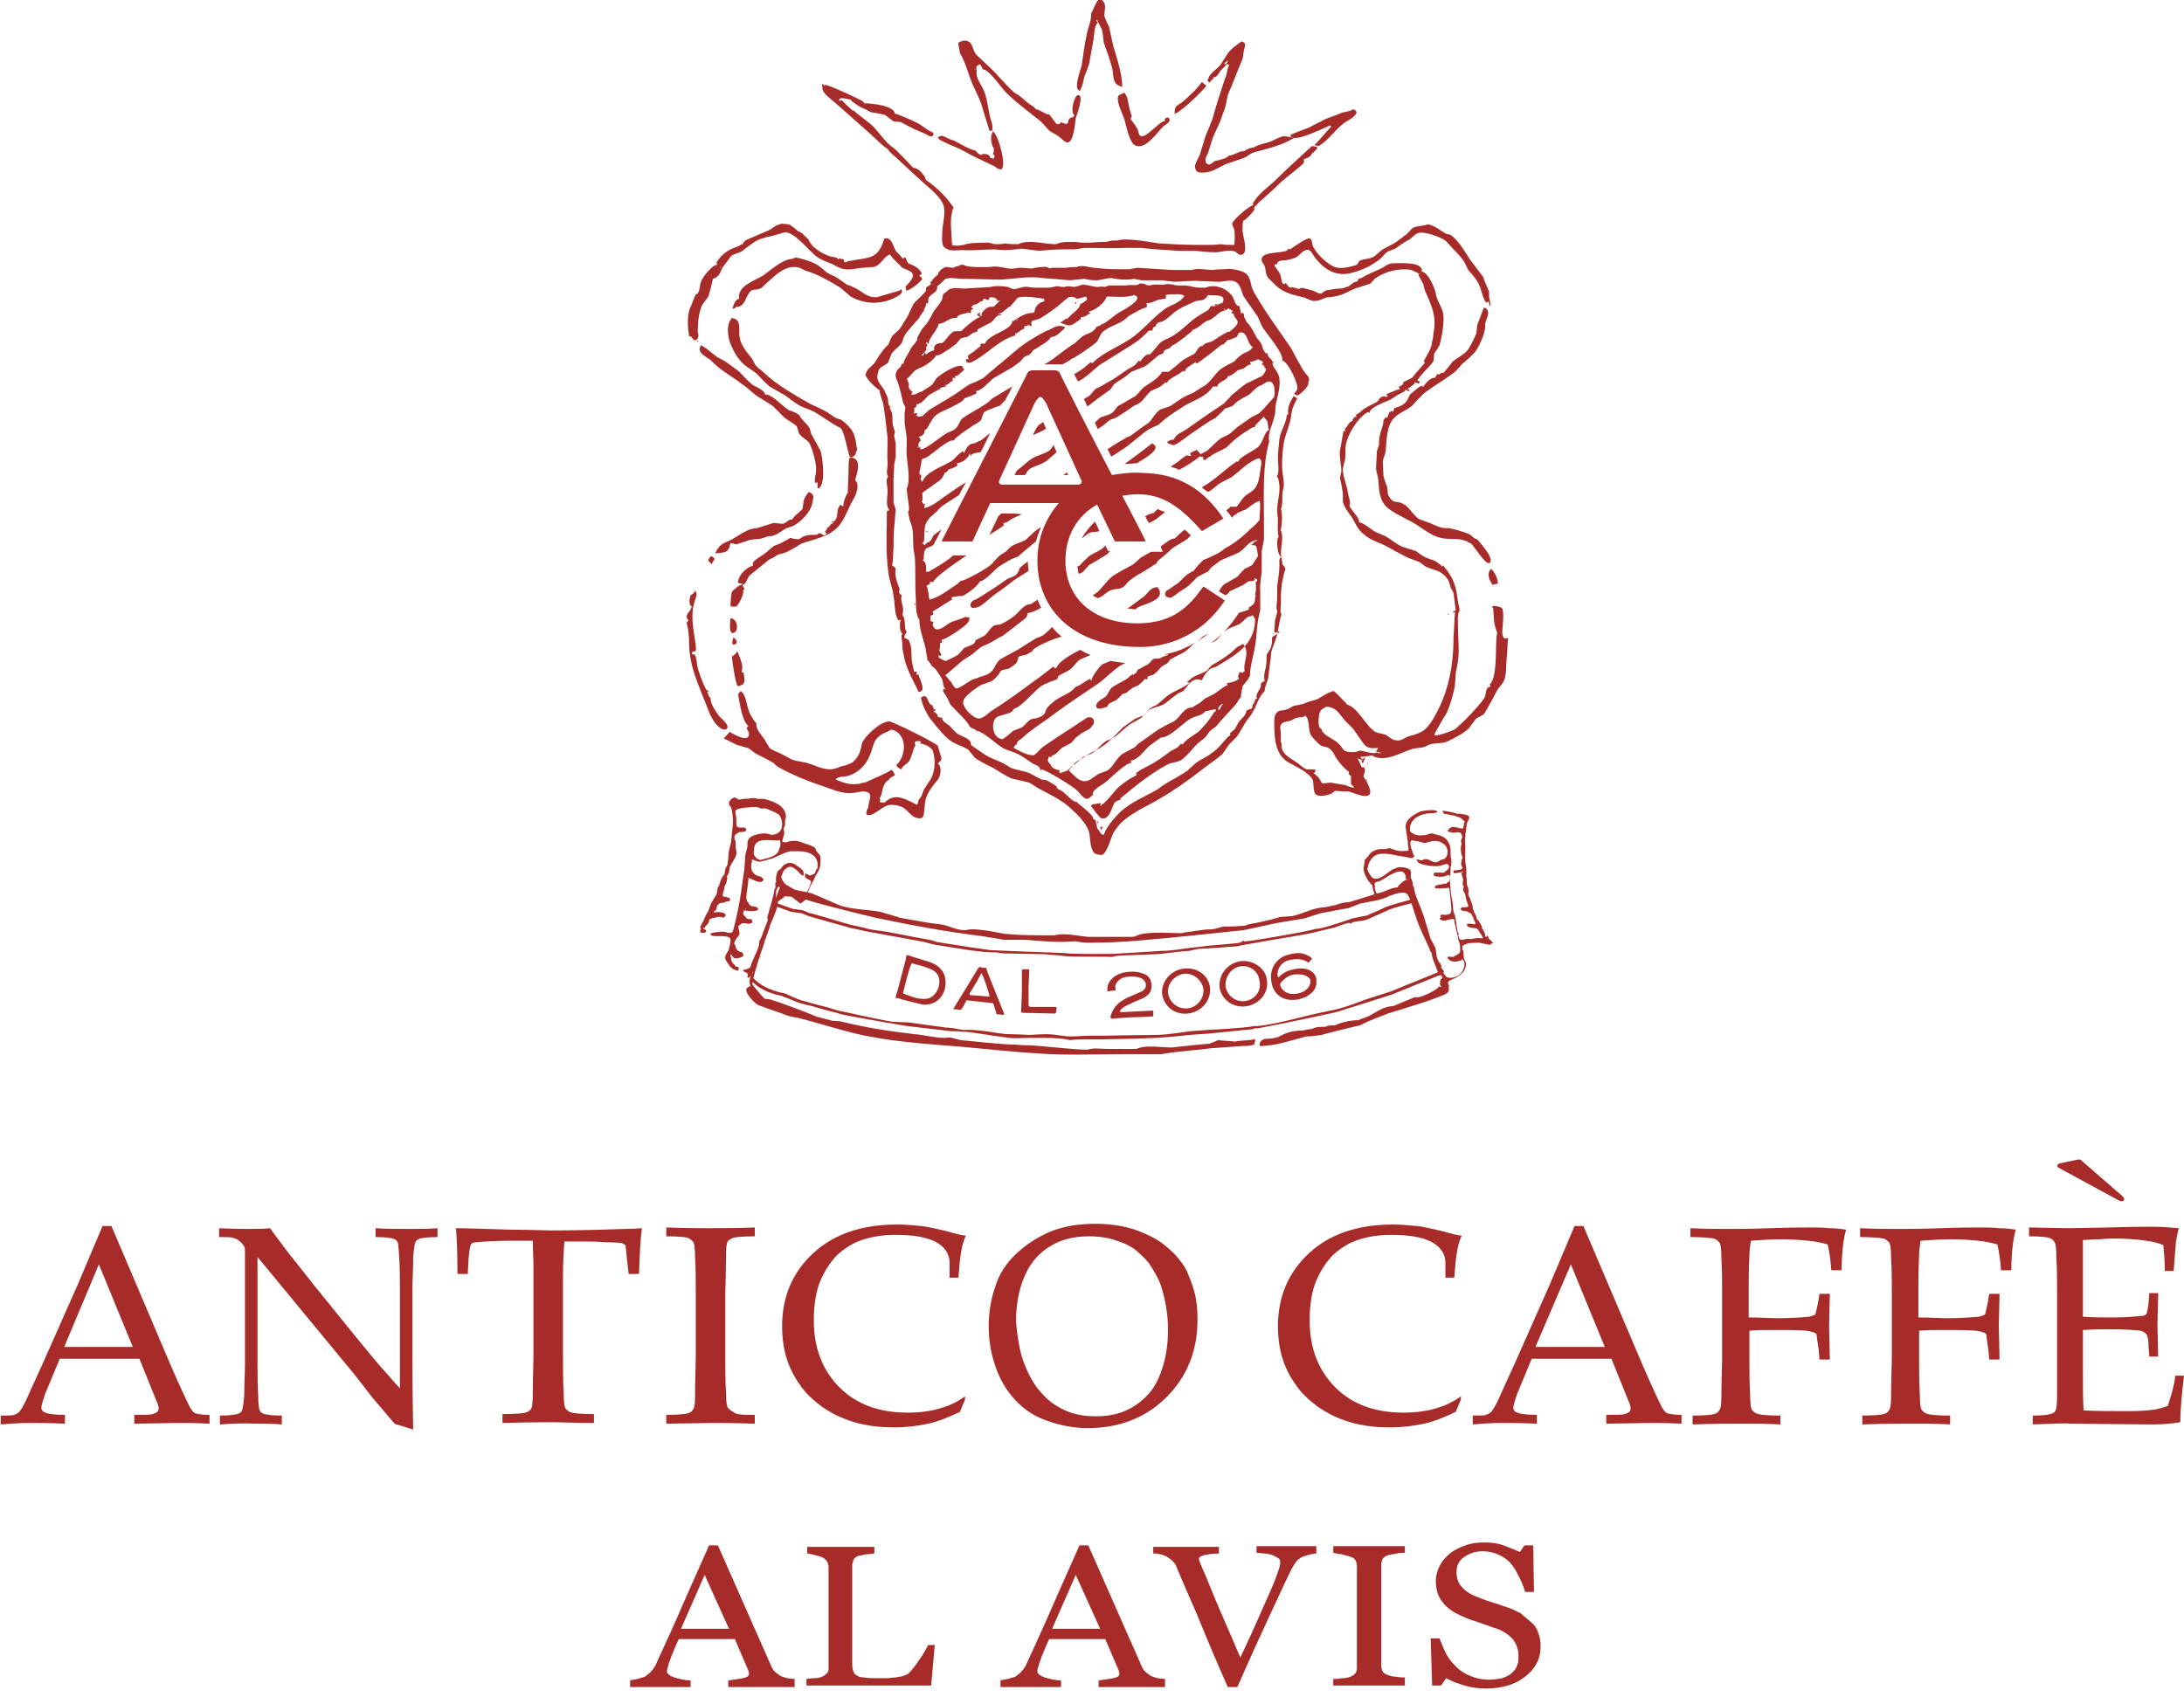 <?xml version="1.0" encoding="utf-8"?>
<!-- Generator: Adobe Illustrator 25.4.7, SVG Export Plug-In . SVG Version: 6.00 Build 0)  -->
<svg version="1.1" id="レイヤー_1" xmlns="http://www.w3.org/2000/svg" xmlns:xlink="http://www.w3.org/1999/xlink" x="0px"
	 y="0px" viewBox="0 0 296 230" style="enable-background:new 0 0 296 230;" xml:space="preserve">
<style type="text/css">
	.st0{fill:#a72c29;}
	.st1{fill-rule:evenodd;clip-rule:evenodd;fill:#a72c29;}
</style>
<g>
	<g>
		<path class="st0" d="M92.3,220.8l3.2-7.3l3.3,7.3H92.3z M107.6,227.6c-0.3,0-0.6-0.1-0.9-0.1c-0.4-0.1-0.7-0.2-0.9-0.3
			c-0.3-0.2-0.6-0.4-0.8-0.6c-0.2-0.2-0.4-0.5-0.5-0.8l-7.2-16.3h-1.2c-1,2.3-2.2,4.9-3.5,7.9c-1.3,3-2.5,5.6-3.6,8
			c-0.2,0.5-0.4,0.8-0.7,1.1c-0.2,0.3-0.5,0.5-0.9,0.8c-0.3,0.1-0.6,0.2-1,0.3c-0.4,0.1-0.7,0.1-1,0.2v0.9h8.2v-0.9
			c-0.8,0-1.5-0.2-2.2-0.4c-0.6-0.2-1-0.5-1-0.8c0-0.2,0-0.3,0.1-0.6c0.1-0.2,0.1-0.5,0.3-0.9c0.1-0.4,0.3-0.8,0.5-1.3
			c0.2-0.5,0.4-1,0.7-1.6h7.6l1.8,4.2c0,0.1,0.1,0.2,0.1,0.3c0,0.1,0,0.2,0,0.3c0,0.2-0.3,0.4-0.8,0.5c-0.5,0.1-1.2,0.2-2,0.3v0.9h9
			V227.6z"/>
		<path class="st0" d="M126.7,222.9l-0.5,5.6h-16.9v-0.9c0.2,0,0.6-0.1,1.1-0.1c0.5,0,0.8-0.1,1-0.2c0.3-0.1,0.5-0.3,0.7-0.5
			s0.2-0.5,0.2-0.8v-13.5c0-0.3-0.1-0.6-0.2-0.8c-0.1-0.2-0.3-0.4-0.7-0.6c-0.2-0.1-0.6-0.2-1-0.3c-0.4-0.1-0.8-0.2-1-0.2v-0.9h9.1
			v0.9c-0.3,0-0.7,0.1-1.1,0.1c-0.5,0.1-0.8,0.2-1,0.2c-0.3,0.1-0.6,0.3-0.7,0.5c-0.1,0.3-0.2,0.5-0.2,0.8V225c0,0.6,0,1,0.1,1.4
			c0.1,0.3,0.2,0.6,0.5,0.7c0.2,0.2,0.6,0.3,1,0.3c0.5,0.1,1.1,0.1,1.9,0.1c0.4,0,0.8,0,1.2,0c0.4,0,0.8-0.1,1.2-0.1
			c0.4-0.1,0.7-0.1,1-0.2c0.3-0.1,0.5-0.2,0.7-0.3c0.4-0.4,0.9-1,1.5-1.9c0.6-0.8,0.9-1.5,1.2-2H126.7z"/>
		<path class="st0" d="M142.6,220.8l3.2-7.3l3.3,7.3H142.6z M157.8,227.6c-0.3,0-0.6-0.1-0.9-0.1c-0.4-0.1-0.7-0.2-0.9-0.3
			c-0.3-0.2-0.6-0.4-0.8-0.6c-0.2-0.2-0.4-0.5-0.5-0.8l-7.2-16.3h-1.2c-1,2.3-2.2,4.9-3.5,7.9c-1.3,3-2.5,5.6-3.6,8
			c-0.2,0.5-0.4,0.8-0.7,1.1c-0.2,0.3-0.5,0.5-0.9,0.8c-0.3,0.1-0.6,0.2-1,0.3c-0.4,0.1-0.7,0.1-1,0.2v0.9h8.2v-0.9
			c-0.8,0-1.5-0.2-2.2-0.4c-0.6-0.2-1-0.5-1-0.8c0-0.2,0-0.3,0.1-0.6c0.1-0.2,0.1-0.5,0.3-0.9c0.1-0.4,0.3-0.8,0.5-1.3
			c0.2-0.5,0.4-1,0.7-1.6h7.6l1.8,4.2c0,0.1,0.1,0.2,0.1,0.3c0,0.1,0,0.2,0,0.3c0,0.2-0.3,0.4-0.8,0.5c-0.5,0.1-1.2,0.2-2,0.3v0.9h9
			V227.6z"/>
		<path class="st0" d="M178.3,210.6c-0.3,0-0.6,0.1-1,0.2c-0.4,0.1-0.7,0.2-0.9,0.3c-0.3,0.2-0.6,0.4-0.8,0.7
			c-0.2,0.3-0.4,0.6-0.6,1c-0.7,1.4-1.7,3.6-3.1,6.6c-1.4,3-2.8,6.1-4.2,9.3h-1.3c-1.5-3.4-2.9-6.7-4.2-9.9
			c-1.4-3.2-2.3-5.3-2.8-6.5c-0.1-0.3-0.3-0.5-0.5-0.7c-0.2-0.2-0.5-0.4-0.8-0.6c-0.3-0.1-0.6-0.3-0.9-0.3c-0.3-0.1-0.6-0.1-0.9-0.1
			v-0.9h8.9v0.9c-0.8,0-1.4,0.1-1.9,0.2c-0.5,0.1-0.8,0.3-0.8,0.5c0,0.1,0,0.2,0.1,0.4c0,0.1,0.1,0.2,0.1,0.3c0.4,0.9,1,2.3,1.8,4.3
			c0.8,2,2.1,4.8,3.6,8.4c0.8-1.7,1.7-3.6,2.7-5.9c1-2.3,1.7-3.8,2-4.6c0.3-0.8,0.5-1.4,0.6-1.7c0.1-0.3,0.1-0.6,0.1-0.8
			c0-0.2-0.1-0.4-0.3-0.5c-0.2-0.1-0.5-0.3-0.8-0.4c-0.3-0.1-0.7-0.2-1-0.2c-0.3,0-0.7-0.1-1.1-0.1v-0.9h8.1V210.6z"/>
		<path class="st0" d="M190.4,228.5h-9.7v-0.9c0.3,0,0.7,0,1.2-0.1c0.5,0,0.9-0.1,1.1-0.2c0.3-0.1,0.6-0.3,0.7-0.5
			c0.2-0.2,0.2-0.5,0.2-0.8v-13.7c0-0.3-0.1-0.6-0.2-0.8c-0.1-0.2-0.4-0.4-0.8-0.5c-0.3-0.1-0.7-0.2-1.1-0.3
			c-0.5-0.1-0.8-0.1-1.1-0.2v-0.9h9.7v0.9c-0.3,0-0.7,0-1.1,0.1c-0.4,0.1-0.8,0.1-1.1,0.2c-0.4,0.1-0.6,0.3-0.8,0.5
			c-0.1,0.2-0.2,0.5-0.2,0.8v13.7c0,0.3,0.1,0.6,0.2,0.8c0.1,0.2,0.4,0.4,0.8,0.5c0.2,0.1,0.6,0.2,1,0.2c0.5,0.1,0.9,0.1,1.2,0.1
			V228.5z"/>
		<path class="st0" d="M207.5,219.9c0.5,0.4,0.8,0.9,1,1.5c0.2,0.5,0.3,1.1,0.3,1.8c0,1.7-0.7,3-2.1,4.1c-1.4,1.1-3.2,1.6-5.3,1.6
			c-1,0-1.9-0.1-2.9-0.4c-1-0.3-1.8-0.6-2.5-1l-0.7,1h-1.2l-0.2-6.4h1.2c0.3,0.8,0.6,1.5,0.9,2.1c0.3,0.6,0.8,1.2,1.4,1.8
			c0.5,0.5,1.1,0.9,1.9,1.2c0.7,0.3,1.5,0.5,2.5,0.5c0.7,0,1.3-0.1,1.8-0.2c0.5-0.2,1-0.4,1.3-0.7c0.3-0.3,0.6-0.6,0.7-1
			c0.2-0.4,0.2-0.8,0.2-1.4c0-0.7-0.2-1.4-0.7-2.1c-0.5-0.6-1.2-1.1-2.2-1.5c-0.7-0.2-1.4-0.5-2.3-0.8c-0.9-0.3-1.6-0.5-2.2-0.8
			c-1.2-0.5-2.2-1.1-2.8-1.9c-0.7-0.8-1-1.8-1-3c0-0.7,0.2-1.4,0.5-2c0.3-0.6,0.8-1.2,1.4-1.7c0.6-0.5,1.3-0.8,2.1-1.1
			c0.8-0.3,1.7-0.4,2.5-0.4c1,0,1.9,0.1,2.7,0.4c0.8,0.3,1.5,0.6,2.2,0.9l0.6-0.9h1.2l0.1,6.3h-1.2c-0.2-0.7-0.5-1.4-0.8-2
			c-0.3-0.6-0.6-1.2-1.1-1.8c-0.4-0.5-1-0.9-1.6-1.2c-0.6-0.3-1.4-0.5-2.3-0.5c-1,0-1.8,0.3-2.5,0.8c-0.7,0.5-1,1.2-1,2
			c0,0.8,0.2,1.5,0.7,2c0.4,0.5,1.1,1,1.9,1.3c0.7,0.3,1.5,0.6,2.2,0.8c0.7,0.2,1.4,0.5,2.1,0.7c0.6,0.2,1.2,0.5,1.8,0.8
			C206.6,219.2,207.1,219.5,207.5,219.9z"/>
		<g>
			<path class="st0" d="M13.4,171.4l4.6,11.2H8.7L13.4,171.4z M4,192.9c1.1,0,2.6,0,4.8,0.1v-1.2c-1.2,0-2-0.1-2.4-0.2
				c-0.3-0.1-0.5-0.2-0.6-0.3c-0.1-0.1-0.2-0.3-0.2-0.4c0-0.4,0.2-1,0.5-1.9l2-4.8h10.8l2.3,5.7c0.2,0.4,0.3,0.8,0.3,1.1
				c0,0.2-0.1,0.3-0.2,0.4c-0.1,0.1-0.3,0.2-0.6,0.3c-0.3,0.1-1.1,0.1-2.5,0.1v1.2l6.1-0.1c0.8,0,2.2,0,4.1,0.1v-1.2
				c-1,0-1.6-0.1-1.9-0.2c-0.3-0.1-0.5-0.4-0.8-0.9c-0.4-0.8-1.3-2.7-2.6-5.7l-8-18.8h-1.2c-1.7,4-2.8,6.6-3.3,7.8l-4.7,10.6
				c-1.4,3.1-2.2,4.8-2.4,5.3c-0.4,0.8-0.7,1.3-0.9,1.5c-0.2,0.2-0.4,0.3-0.7,0.4c-0.2,0.1-0.9,0.1-1.8,0.1v1.2
				C1.4,193,2.8,192.9,4,192.9z"/>
			<path class="st0" d="M29.8,193.1v-1.2c1.3,0,2.2-0.1,2.6-0.3c0.2-0.1,0.3-0.2,0.4-0.4c0.1-0.2,0.2-0.9,0.3-2
				c0-1.6,0.1-3.1,0.1-4.2v-15.2c0-0.4,0-0.7-0.1-0.8c-0.1-0.2-0.3-0.5-0.7-0.8c-0.2-0.2-0.5-0.3-0.8-0.4c-0.3-0.1-0.9-0.1-1.9-0.1
				v-1.2c2.1,0.1,3.5,0.1,4.1,0.1c0.9,0,1.9,0,2.8-0.1c1,1.4,1.8,2.4,2.3,3.1l3.8,4.8l5.5,6.8c1.8,2.2,3.2,3.9,4.3,5.1
				c0.7,0.8,1.3,1.5,1.7,1.9v-13.6c0-1.2,0-2.6-0.1-4.3c-0.1-1-0.1-1.7-0.2-1.9c-0.1-0.2-0.2-0.3-0.4-0.4c-0.4-0.2-1.3-0.3-2.6-0.3
				v-1.2c1.5,0.1,3,0.1,4.5,0.1c1.4,0,2.7,0,3.9-0.1v1.2c-1.3,0-2.2,0.1-2.6,0.3c-0.2,0.1-0.3,0.2-0.4,0.4c-0.1,0.2-0.2,0.9-0.3,2
				c0,1.6-0.1,3.1-0.1,4.2v9c0,1.8,0,5.2,0.1,10.2l-1.9-0.6l-0.4-0.1c-0.1,0-0.1-0.1-0.2-0.1c-0.1-0.1-0.3-0.3-0.7-0.8
				c-1-1.2-1.8-2.1-2.3-2.7l-2.4-3.1l-13.2-16v14.5c0,1.2,0,2.7,0.1,4.4c0,1,0.1,1.7,0.2,1.9c0.1,0.2,0.2,0.3,0.4,0.4
				c0.4,0.2,1.3,0.3,2.6,0.3v1.2c-1.1-0.1-2.3-0.1-3.6-0.1C33,192.9,31.5,193,29.8,193.1z"/>
			<path class="st0" d="M63.4,172.7H62c0-3-0.1-5-0.2-6.2c1.6,0,4,0.1,7.4,0.2c2.7,0,4.5,0.1,5.4,0.1c1,0,3.2,0,6.8-0.1
				c2.6-0.1,4.4-0.1,5.6-0.2c-0.2,1.4-0.3,3.5-0.4,6.2h-1.4l-0.2-1.8c-0.1-1.1-0.2-1.7-0.2-1.9c0-0.2-0.1-0.3-0.2-0.3
				c-0.1-0.1-0.2-0.1-0.4-0.2c-0.2,0-0.9-0.1-2.2-0.1c-1.2-0.1-2.2-0.1-2.9-0.1h-2.6c-0.1,1.2-0.2,2.8-0.2,4.8v10.9
				c0,1.7,0,3.3,0.1,4.9c0,1.2,0.1,1.9,0.3,2.1c0.2,0.2,0.4,0.4,0.8,0.5c0.4,0.1,1.3,0.2,3,0.2v1.2c-2.5,0-4.5-0.1-5.7-0.1
				c-0.6,0-2.8,0-6.7,0.1v-1.2c1.7,0,2.7-0.1,3.1-0.2c0.4-0.1,0.6-0.3,0.7-0.4c0.2-0.2,0.3-0.8,0.3-1.8c0-0.3,0-2,0.1-5.3v-10.9
				c0-0.5,0-1.1,0-1.7l-0.1-3.2h-3.2c-1.8,0-3.3,0.1-4.4,0.2c-0.3,0-0.6,0.1-0.7,0.2c-0.2,0.2-0.3,0.9-0.4,2.1L63.4,172.7z"/>
			<path class="st0" d="M102.3,191.8v1.2c-2.9-0.1-4.8-0.1-5.7-0.1l-6.3,0.1v-1.2c1.6,0,2.6-0.1,2.9-0.2c0.4-0.1,0.6-0.3,0.7-0.5
				c0.2-0.2,0.3-0.8,0.3-1.8c0-0.3,0-2,0.1-5.3v-8.6c0-1.7,0-3.3-0.1-5c0-1.2-0.1-1.9-0.3-2.1c-0.2-0.2-0.4-0.4-0.7-0.5
				c-0.3-0.1-1.3-0.2-2.9-0.2v-1.2c2.6,0.1,4.6,0.1,6,0.1c1.4,0,3.3,0,6-0.1v1.2c-1.6,0-2.6,0.1-2.9,0.2c-0.3,0.1-0.6,0.3-0.7,0.4
				c-0.2,0.2-0.3,0.8-0.3,1.8c0,0.2,0,2-0.1,5.3v8.6c0,1.7,0,3.3,0.1,4.9c0,1.2,0.1,1.9,0.3,2.1c0.2,0.2,0.4,0.4,0.7,0.5
				C99.7,191.8,100.7,191.8,102.3,191.8z"/>
			<path class="st0" d="M130.8,189.7l-0.7,1.7c-1.5,0.7-2.9,1.3-4.3,1.6c-1.4,0.3-2.9,0.5-4.6,0.5c-1.9,0-3.7-0.2-5.4-0.7
				c-1.7-0.5-3.1-1.2-4.4-2.1c-1.2-0.9-2.3-1.9-3-3c-0.8-1.1-1.4-2.3-1.8-3.6c-0.4-1.3-0.6-2.8-0.6-4.3c0-4,1.4-7.3,4.2-9.9
				c2.8-2.6,6.6-3.9,11.4-3.9c1.1,0,2.2,0.1,3.2,0.2s2.1,0.4,3.5,0.7c1.4,0.4,2.2,0.6,2.6,0.6c-0.3,0.7-0.5,1.4-0.6,2
				c-0.2,1.1-0.3,2.3-0.4,3.7h-1.2l0-2.2c-0.1-1.2-0.8-2.1-2-2.7c-1.2-0.6-3-0.9-5.4-0.9c-1.8,0-3.3,0.3-4.5,0.7
				c-1.2,0.4-2.3,1.1-3.3,2c-0.9,0.9-1.7,2.1-2.3,3.5c-0.6,1.4-0.9,3.2-0.9,5.4c0,3.8,1.2,6.8,3.5,9.1c2.3,2.3,5.4,3.4,9.2,3.4
				c1.7,0,3.3-0.2,4.8-0.7c1-0.3,2-0.8,3-1.5L130.8,189.7z"/>
			<path class="st0" d="M139,172.7c0.8-1.7,1.9-2.9,3.4-3.8c1.5-0.9,3.2-1.3,5.2-1.3c1.4,0,2.7,0.2,3.8,0.6c1.2,0.4,2.2,0.9,2.9,1.6
				c0.7,0.6,1.4,1.3,1.9,2.2c0.5,0.8,1,1.7,1.3,2.8c0.5,1.7,0.8,3.5,0.8,5.5c0,2.3-0.4,4.4-1.1,6.1c-0.7,1.8-1.8,3.1-3.3,4.1
				c-1.5,1-3.2,1.5-5.3,1.5c-1.5,0-2.8-0.2-4-0.7c-1.2-0.5-2.3-1.2-3.2-2.2c-1-1-1.8-2.3-2.4-3.8c-0.4-0.9-0.7-1.9-0.9-3.1
				c-0.2-1.2-0.4-2.4-0.4-3.6C137.8,176.3,138.2,174.4,139,172.7z M134.9,185.2c0.6,1.8,1.5,3.3,2.7,4.6c1.2,1.3,2.6,2.2,4.3,2.8
				c1.7,0.6,3.5,1,5.5,1c4.3,0,7.9-1.4,10.7-4.2c2.8-2.8,4.2-6.3,4.2-10.5c0-1.3-0.1-2.5-0.4-3.7c-0.3-1.1-0.7-2.1-1.1-3
				c-0.6-1.1-1.5-2.2-2.6-3.1c-1.1-1-2.5-1.7-4.1-2.3c-1.7-0.6-3.6-0.9-5.6-0.9c-2.2,0-4.2,0.3-6,1c-1.7,0.7-3.3,1.7-4.7,3
				c-1.4,1.3-2.4,2.8-2.9,4.5c-0.6,1.7-0.9,3.5-0.9,5.4C134,181.7,134.3,183.5,134.9,185.2z"/>
			<path class="st0" d="M198,189.7l-0.7,1.7c-1.5,0.7-2.9,1.3-4.3,1.6c-1.4,0.3-2.9,0.5-4.6,0.5c-1.9,0-3.7-0.2-5.4-0.7
				c-1.7-0.5-3.1-1.2-4.4-2.1c-1.2-0.9-2.3-1.9-3-3c-0.8-1.1-1.4-2.3-1.8-3.6c-0.4-1.3-0.6-2.8-0.6-4.3c0-4,1.4-7.3,4.2-9.9
				c2.8-2.6,6.6-3.9,11.4-3.9c1.1,0,2.2,0.1,3.2,0.2c1,0.1,2.1,0.4,3.5,0.7c1.4,0.4,2.2,0.6,2.6,0.6c-0.3,0.7-0.5,1.4-0.6,2
				c-0.2,1.1-0.3,2.3-0.4,3.7h-1.2l0-2.2c-0.1-1.2-0.8-2.1-2-2.7c-1.2-0.6-3-0.9-5.4-0.9c-1.8,0-3.3,0.3-4.5,0.7
				c-1.2,0.4-2.3,1.1-3.3,2c-0.9,0.9-1.7,2.1-2.3,3.5c-0.6,1.4-0.9,3.2-0.9,5.4c0,3.8,1.2,6.8,3.5,9.1c2.3,2.3,5.4,3.4,9.2,3.4
				c1.7,0,3.3-0.2,4.8-0.7c1-0.3,2-0.8,3-1.5L198,189.7z"/>
			<path class="st0" d="M212.9,171.4l4.6,11.2h-9.4L212.9,171.4z M203.5,192.9c1.1,0,2.6,0,4.8,0.1v-1.2c-1.2,0-2-0.1-2.4-0.2
				c-0.3-0.1-0.5-0.2-0.6-0.3c-0.1-0.1-0.2-0.3-0.2-0.4c0-0.4,0.2-1,0.5-1.9l2-4.8h10.8l2.3,5.7c0.2,0.4,0.3,0.8,0.3,1.1
				c0,0.2-0.1,0.3-0.2,0.4c-0.1,0.1-0.3,0.2-0.6,0.3c-0.3,0.1-1.1,0.1-2.5,0.1v1.2l6.1-0.1c0.8,0,2.2,0,4.1,0.1v-1.2
				c-1,0-1.6-0.1-1.9-0.2c-0.3-0.1-0.5-0.4-0.8-0.9c-0.4-0.8-1.3-2.7-2.6-5.7l-8-18.8h-1.2c-1.7,4-2.8,6.6-3.3,7.8l-4.7,10.6
				c-1.4,3.1-2.2,4.8-2.4,5.3c-0.4,0.8-0.7,1.3-0.9,1.5c-0.2,0.2-0.4,0.3-0.7,0.4c-0.2,0.1-0.9,0.1-1.8,0.1v1.2
				C200.9,193,202.2,192.9,203.5,192.9z"/>
			<path class="st0" d="M229.1,167.7v-1.2c2.1,0.1,3.8,0.1,5.3,0.1c1,0,2.9,0,5.5-0.1c2.7-0.1,4.4-0.1,5.4-0.1c1,0,1.9,0,2.7,0.1
				c0.8,0,1.6,0.1,2.2,0.2c-0.3,1-0.6,2.9-0.6,5.5h-1.4c-0.1-1.5-0.3-2.7-0.5-3.5c-0.7-0.2-1.6-0.4-2.6-0.5c-1-0.1-2.2-0.2-3.6-0.2
				s-2.8,0.1-4.2,0.2c-0.1,0.7-0.2,1.3-0.2,1.9c0,0.3-0.1,1.8-0.1,4.3v4.2c1.5,0,2.9,0.1,4,0.1c1.7,0,3.1-0.1,4.2-0.2
				c0.4-0.1,0.7-0.2,0.8-0.3c0.1-0.1,0.2-0.7,0.4-1.6l0.2-1.2h1.4l-0.1,4.3l0.1,4.6h-1.4l-0.1-1.2c-0.2-1.4-0.3-2.1-0.3-2.2
				c-0.1-0.2-0.4-0.3-0.8-0.4c-0.8-0.2-2.5-0.2-5.3-0.2c-1,0-2,0-3,0.1v3.8c0,1.7,0,3.3,0.1,4.9c0,1.2,0.1,1.9,0.3,2.1
				c0.2,0.2,0.4,0.4,0.8,0.5c0.4,0.1,1.3,0.2,3,0.2v1.2c-1.7-0.1-3.5-0.1-5.2-0.1c-1.5,0-3.8,0-6.7,0.1v-1.2c1.6,0,2.6-0.1,2.9-0.2
				c0.4-0.1,0.6-0.3,0.7-0.5c0.2-0.2,0.3-0.8,0.3-1.8c0-0.3,0-2,0.1-5.3v-8.6c0-1.7,0-3.3-0.1-5c0-1.2-0.1-1.9-0.3-2.1
				c-0.2-0.2-0.4-0.4-0.7-0.5C231.7,167.8,230.7,167.7,229.1,167.7z"/>
			<path class="st0" d="M252.1,167.7v-1.2c2.1,0.1,3.8,0.1,5.3,0.1c1,0,2.9,0,5.5-0.1c2.7-0.1,4.4-0.1,5.4-0.1c1,0,1.9,0,2.7,0.1
				c0.8,0,1.6,0.1,2.2,0.2c-0.3,1-0.6,2.9-0.6,5.5h-1.4c-0.1-1.5-0.3-2.7-0.5-3.5c-0.7-0.2-1.6-0.4-2.6-0.5c-1-0.1-2.2-0.2-3.6-0.2
				c-1.4,0-2.8,0.1-4.2,0.2c-0.1,0.7-0.2,1.3-0.2,1.9c0,0.3-0.1,1.8-0.1,4.3v4.2c1.5,0,2.9,0.1,4,0.1c1.7,0,3.1-0.1,4.2-0.2
				c0.4-0.1,0.7-0.2,0.8-0.3c0.1-0.1,0.2-0.7,0.4-1.6l0.2-1.2h1.4l-0.1,4.3l0.1,4.6h-1.4l-0.1-1.2c-0.2-1.4-0.3-2.1-0.3-2.2
				c-0.1-0.2-0.4-0.3-0.8-0.4c-0.8-0.2-2.5-0.2-5.3-0.2c-1,0-2,0-3,0.1v3.8c0,1.7,0,3.3,0.1,4.9c0,1.2,0.1,1.9,0.3,2.1
				c0.2,0.2,0.4,0.4,0.8,0.5c0.4,0.1,1.3,0.2,3,0.2v1.2c-1.7-0.1-3.5-0.1-5.2-0.1c-1.5,0-3.8,0-6.7,0.1v-1.2c1.6,0,2.6-0.1,2.9-0.2
				c0.4-0.1,0.6-0.3,0.7-0.5c0.2-0.2,0.3-0.8,0.3-1.8c0-0.3,0-2,0.1-5.3v-8.6c0-1.7,0-3.3-0.1-5c0-1.2-0.1-1.9-0.3-2.1
				c-0.2-0.2-0.4-0.4-0.7-0.5C254.7,167.8,253.7,167.7,252.1,167.7z"/>
			<path class="st0" d="M275.5,193.1v-1.2c1.4,0,2.2-0.1,2.7-0.3c0.2-0.1,0.3-0.2,0.4-0.4c0.1-0.2,0.2-0.9,0.2-2c0-1.6,0-3.1,0-4.3
				v-9.5c0-1.7,0-3.3-0.1-5c0-1.2-0.1-1.9-0.3-2.1c-0.1-0.2-0.4-0.4-0.7-0.5c-0.3-0.1-1.2-0.2-2.7-0.2v-1.2l5.3,0.1l5.6-0.1
				c2.7-0.1,4.7-0.1,5.9-0.1c1.2,0,2.4,0.1,3.5,0.2c-0.2,0.7-0.3,1.3-0.4,1.9c0,0.1-0.1,1.4-0.3,3.9h-1.2c0-1.3-0.1-2.5-0.2-3.5
				c-0.7-0.3-1.5-0.5-2.3-0.6c-1.4-0.2-2.8-0.3-4.3-0.3c-0.3,0-1,0-2,0.1c-1.1,0-1.8,0.1-2.3,0.1c0,1.4,0,2.7,0,4l0,6.4
				c1.5,0.1,2.8,0.1,4,0.1c1.5,0,2.8-0.1,3.8-0.2c0.4,0,0.7-0.1,0.8-0.3c0.1-0.1,0.2-0.7,0.3-1.5l0.1-1.3h1.2v0.4l-0.1,3.9l0.1,4.3
				h-1.2l-0.1-1.3c0-0.9-0.1-1.5-0.3-1.7c-0.1-0.2-0.4-0.4-0.8-0.5c-0.7-0.1-2.1-0.2-4.2-0.2c-0.8,0-2,0-3.6,0.1c0,1.2,0,3.1,0,5.6
				c0,2.3,0,4.1,0.1,5.3c1.8,0.1,3.8,0.1,6.1,0.1c1.6,0,2.7-0.1,3.4-0.2c0.7-0.1,1.3-0.3,1.9-0.5c0.1-0.4,0.3-0.9,0.5-1.6
				c0.3-1.1,0.5-2,0.5-2.5h1.2c-0.3,2.5-0.5,4.6-0.5,6.3c-1.1,0.2-2.4,0.3-3.9,0.3l-11.2-0.1C280.2,192.9,278.6,193,275.5,193.1z"/>
		</g>
		<path class="st0" d="M281.6,157.2c0.3-0.1,0.5,0.1,0.7,0.3l5.3,4.6c0.6,0.5,0.2,1-0.5,0.6l-8.1-4.4c-0.3-0.2-0.2-0.5,0.2-0.6
			L281.6,157.2z"/>
		<g>
			<path class="st1" d="M170.5,62.2c0.1,0,0.1-0.2,0.1-0.3c0,0,0,0-0.1,0c0,0,0,0.1-0.1,0.1C170.4,62.1,170.4,62.2,170.5,62.2
				C170.5,62.2,170.5,62.2,170.5,62.2C170.5,62.2,170.5,62.2,170.5,62.2z"/>
			<path class="st1" d="M125.5,72c0.1,0.1,0.1,0.1,0.2,0.1c0,0,0-0.1,0-0.1C125.6,71.9,125.6,72,125.5,72z"/>
			<path class="st1" d="M126.3,46.8c0,0-0.1,0-0.2,0c0.1,0,0.2,0.1,0.2,0.2C126.3,47,126.3,46.9,126.3,46.8z"/>
			<path class="st1" d="M94.1,46.1c0.6,0.1,0.6-0.7,0.5-1c-0.1,0,0-0.8,0-0.9c0-0.8,0.2-2.2,0.6-2.9c0.3-0.4,0.5-0.7,0.8-1.1
				c0.2-0.7,0.4-1.3,0.5-1.9c0-0.1,0-0.1,0.1-0.3c0,0,0-0.1,0-0.2c0.1,0,0.2-0.1,0.3-0.1c0.7-0.4,0.7-0.8,1-1.4
				c0.4-0.5,0.8-1.1,1.2-1.6c0.4-0.3,1-0.4,1.4-0.6c0.6-0.5,1.2-0.9,1.9-1.4c0.9-0.5,1.9-0.6,2.9-0.9c0.3-0.1,0.7-0.2,1-0.3
				c1.3-0.2,3.3,2.5,4.4,3.3c0.7,0.5,1.4,0.7,2.1,1c0.6,0.3,1,0.6,1.7,0.7c0.8,0.1,1.5-0.1,2.3-0.2c0.5,0,1.1-0.1,1.6-0.1
				c1.1-0.3,1.3-1.4,2.2-1.7c0.2,0.2,0.3,0.4,0.5,0.6c0.4,0.4,0.8,0.8,1.2,1.2c0.4,0.2,0.8,0.3,1.1,0.5c0.9,0.6-0.3,1.6-0.7,2.1
				c0.1,0.2,0.1,0.3,0.1,0.5c0,0,0,0,0,0c0.5,0,1.9-1.1,2.2-1.6c0.1,0-0.3-0.3-0.3-0.4c0,0,0,0-0.1,0c0,0,0-0.1,0-0.1
				c0.1,0,0.2-0.1,0.3-0.1c0-0.8-1.3-1.3-1.8-1.5c-0.1-0.2-0.3-0.5-0.4-0.8c-0.1,0-0.1,0-0.2,0c0,0,0,0,0,0.1h-0.1
				c0,0,0,0.1-0.1,0.1c0,0,0-0.1,0-0.1c-0.3-0.4-0.6-0.7-0.9-1c-0.3-0.5-0.4-1.2-0.9-1.6c-0.1-0.1-0.4-0.1-0.6-0.1
				c-0.1,0.2-0.2,0.4-0.2,0.5c-0.8,2.3-2,2.1-4.1,2.5c-0.3,0.1-0.7,0-1,0.3c0,0-0.1-0.1-0.1-0.1c0,0-0.1,0-0.1,0c0-0.1,0-0.2,0-0.3
				c-0.2-0.1-0.5-0.1-0.7-0.2c0,0.1,0,0.1-0.1,0.2c0-0.3-0.7-0.4-0.9-0.4c-0.9-0.2-2-0.9-2.6-1.5c-0.2-0.3-0.4-0.5-0.5-0.8
				c-0.3-0.3-0.6-0.6-0.9-0.9c-0.2-0.1-0.4-0.2-0.6-0.3c-0.3-0.3-0.7-0.6-1-0.8c-0.4-0.2-0.9-0.1-1.3-0.2c0,0,0,0,0,0.1
				c-0.6,0-1.2,0.7-1.8,0.9c-0.9,0.4-1.9,0.8-2.8,1.2c-0.3,0.2-0.5,0.4-0.6,0.7c0,0-0.1,0-0.1-0.1c0,0-0.1,0-0.1,0
				c0,0.2-0.3,0.2-0.4,0.3c-1.2,0.4-2.2,1-2.9,2.2c-0.1,0,0.1,0.2,0.1,0.2c0,0,0,0,0,0.1c-0.7,0-2,1.7-2.2,2.3
				c-0.2,0.5-0.1,1-0.4,1.5c0,0.1-0.2,0.2-0.3,0.2c-0.3,0.6-0.5,1.3-0.8,1.9c-0.4,1.2-0.3,2.6-0.1,3.8C93.8,45.5,93.8,46,94.1,46.1z
				 M109,31.7C109,31.8,109,31.8,109,31.7c0,0.2,0,0.2-0.1,0.2c0,0.1,0,0.1,0,0C109,32,109,31.9,109,31.7z M97.6,36.2
				c0.1,0,0.1,0,0.1,0c0,0.1-0.1,0.1-0.1,0.1C97.6,36.3,97.6,36.2,97.6,36.2z"/>
			<path class="st1" d="M180.9,36.2c-1-0.4-2.4-1.7-2.9-2.7c-0.2-0.3-0.1-0.9-0.4-1.1c0,0-0.1-0.1-0.1-0.1c-0.3-0.1-2.3,1.2-2.6,1.5
				c-0.1,0-0.2-0.1-0.3-0.1c0,0.8-3.5,0.2-3.6,1.4c-0.1,0.4,0.3,0.6,0.4,1c0.2,0.6,0.1,1.2,0.6,1.7c0.2,0.2,0.3,0.3,0.5,0.5
				c1.2,1.3,2.4,1.6,4.1,2c0.5,0.1,0.8,0.4,1.4,0.5c1,0,1.1-0.3,1.9-0.5c0.5,0,0.9-0.1,1.4-0.2c0.9-0.2,1.6-0.7,2.4-1
				c0.6-0.2,1.2-0.4,1.9-0.6c0.4-0.2,0.6-0.7,1-0.9c1.2-0.8,3.1-1.3,4.7-1c0.4,0.2,0.7,0.3,1,0.5c0.2,0,0.4-0.3,0.4-0.4
				c0.1-1.3-3.3-1-4.1-1c-0.5,0.1-0.8,0.3-1.2,0.6c-0.7,0.3-1.3,0.6-2,0.9c-0.5,0.2-0.7,0.5-1.3,0.6c0,0.1-0.1,0.2-0.1,0.3
				c0,0.1-0.4,0.1-0.5,0.2c-0.2,0.1-0.4,0.3-0.7,0.5c-0.3,0.1-0.6,0.2-0.9,0.3c-0.6,0-1.2,0.1-1.8,0.2c-0.4,0-0.8,0.3-1,0.5
				c-0.5,0-0.7-0.2-1.1-0.4c-0.5-0.1-1.1-0.3-1.6-0.4c0,0.1-0.2,0.1-0.3,0.1c0,0,0,0.1,0,0.1c-0.3-0.1-0.7-0.2-1-0.3
				c0,0-0.1,0.1-0.1,0.1c-0.3,0-0.5-0.3-0.7-0.6c0,0-0.1,0-0.2,0c0,0.1,0,0.1,0,0.1s0,0-0.1,0c0,0,0,0-0.1,0
				c-0.3-0.4-0.2-0.8-0.4-1.3c-0.2-0.5-0.6-0.8-0.8-1.3c0.1,0,0.1,0,0.1,0c0-0.1,0.2-0.1,0.3-0.1c0-0.5,0.7-0.5,1-0.5
				c0.6-0.1,1.2-0.2,1.7-0.5c0.4-0.3,1-1.1,1.6-0.9c0.3,0.1,0.6,0.7,0.8,1c1.1,1.4,2.5,2.5,4.5,2.2c1.5-0.3,2.9-0.9,4.1-1.8
				c0.5-0.3,0.8-0.9,1.3-1.2c0.3-0.1,0.7-0.3,1-0.4c0.6-0.4,1.2-0.9,1.9-1.2c0.4-0.3,0.8-0.8,1.2-0.9c0.9-0.3,3.2,0.6,3.8,1.1
				c0.3,0.3,0.6,0.7,0.9,1c0.6,0.6,1.2,1.2,1.6,1.9c0.2,0.3,0.3,0.7,0.5,1c0.5,0.6,1.1,1.2,1.4,1.9c0.4,0.8,0.5,1.8,1,2.5
				c0.1,0,0.3-0.1,0.4-0.1c0,0.2,0,0.3,0.1,0.5c0,0.1,0.1,0.1,0.1,0.1c0-0.5-0.1-0.9-0.2-1.3c0,0,0,0,0,0s0,0,0-0.1
				c0.1-0.5-0.1-0.9-0.3-1.3c-0.2-0.5-0.4-0.9-0.5-1.3c-0.6-0.7-1.1-1.5-1.7-2.2c-0.7-1.1-1.5-2.5-2.5-3.3c-0.3-0.3-0.6-0.2-0.8-0.3
				c-0.9-0.5-1.5-1.1-2.5-1.3c-0.7,0.3-1.5,0.2-2,0.5c-0.3,0.2-0.5,0.5-0.8,0.8c-0.5,0.4-1.1,0.8-1.6,1.2c-0.5,0.3-1,0.5-1.5,0.8
				c-0.6,0.3-1,0.9-1.6,1.2c-0.5,0.2-1.1,0.2-1.6,0.4c-0.3,0.1-0.3,0.4-0.5,0.6C183,36.2,181.7,36.5,180.9,36.2z M201.1,40.7
				c0,0,0.1,0,0.1,0c0,0-0.1,0.1-0.1,0.1C201.1,40.7,201.1,40.7,201.1,40.7z"/>
			<path class="st1" d="M202.3,79.3C202.3,79.3,202.3,79.4,202.3,79.3c0.2-0.1,0.4-0.1,0.7-0.2c0-0.7-0.4-1.5-0.9-2
				C201.4,77.8,201.9,78.7,202.3,79.3z"/>
			<path class="st1" d="M188.3,57.7c0.6-1.6,2-1.8,3.1-2.7c0.5-0.6,1-1.1,1.5-1.6c1.4-1.1,2.9-1.9,4.3-3c0.3-0.3,0.6-0.6,0.9-1
				c0.7-0.6,1.6-1.3,2.1-2.1c0.4-0.7,0.8-1.6,1-2.4c0.1-0.4,0.1-0.7,0.1-1.1c0.1-0.3,0.2-0.6,0.3-0.9c0.2-0.5,0.1-1.1-0.5-1.2
				c-0.3,0.8-0.6,1.6-0.9,2.4c0,0.4-0.1,0.8-0.1,1.1c-0.3,0.7-0.6,1.3-1,2c-0.6,0.9-1.5,1.2-2.2,1.8c-0.4,0.5-0.8,1-1.2,1.5v0
				c-0.3,0-0.5,0.1-0.7,0.3c-0.1,0-0.1-0.1-0.1-0.1c-0.1,0-0.1,0-0.1,0c-0.1,0.2-0.2,0.3-0.3,0.5c-0.7,0-1.2,0.7-1.6,1.2
				c0,0,0,0,0,0.1c0-0.1-0.1-0.1-0.1-0.1c0,0-0.1-0.1-0.2-0.1c-0.5,0.3-0.9,0.7-1.3,1c-0.4,0.3-0.4,0.8-0.7,1.1
				c-0.3,0.5-1.1,0.8-1.6,0.9c-0.1,0.2-0.1,0.3-0.2,0.5c-0.1,0-0.2-0.1-0.3-0.1c0,0,0,0,0,0.1c-0.3,0-0.4,0.7-0.5,0.9
				c0-0.1-0.1-0.1-0.1-0.2c0,0,0,0.1-0.1,0.1c-0.1,0-0.2,0.3-0.3,0.4c0,0.7-0.4,1.4-0.5,2.1c-0.1,0.4-0.1,0.8-0.1,1.2
				c-0.1,0.3-0.2,0.6-0.3,0.9c0,0.8-0.1,1.6-0.1,2.4c0.1,0.5,0.2,0.9,0.3,1.4c0.1,1.3,0.1,2.6,1,3.6c0.7,0.8,2.8,1.7,3.8,2.3
				c1.2,0.7,2.3,1.7,3.6,2c1.1,0.3,2.4,0,3.4,0.4c0.3,0.1,0.5,0.3,0.8,0.4c0.5,0.5,2,3,2.5,2.6c0.7-0.6-1.4-2.8-1.7-3.2
				c-0.4,0-0.7-0.5-1.1-0.7c-0.4-0.2-2.6-0.9-3-0.8c-1.1,0-1.7-0.5-2.6-0.8c-0.5-0.2-1-0.3-1.4-0.6c-0.6-0.5-1-1.2-1.6-1.7
				c0-0.1-0.2-0.1-0.2-0.1c-1-0.7-1.4,0.1-2.1-1.2c-0.2-0.3-0.1-0.8-0.2-1.2c-0.2-0.5-0.4-1-0.5-1.5c0-0.3-0.1-1.8-0.1-2
				c0.1-0.4,0.3-0.8,0.4-1.3C187.9,60.2,187.9,58.8,188.3,57.7z"/>
			<path class="st1" d="M196.4,83.3c-0.1-0.1-0.1-0.1-0.1-0.2c0,0.1,0,0.1-0.1,0.1c0,0.1,0.1,0.1,0.1,0.1c0,0,0,0,0,0
				C196.4,83.3,196.4,83.3,196.4,83.3z"/>
			<path class="st1" d="M124.4,55.6C124.4,55.6,124.4,55.6,124.4,55.6c-0.1-0.1-0.1-0.2-0.1-0.2C124.3,55.4,124.3,55.5,124.4,55.6z"
				/>
			<path class="st1" d="M126.9,53.2C126.9,53.2,126.9,53.2,126.9,53.2c-0.1-0.1-0.2-0.1-0.2-0.1C126.7,53.2,126.8,53.2,126.9,53.2z"
				/>
			<path class="st1" d="M186.3,101.7C186.3,101.6,186.3,101.6,186.3,101.7c0,0,0,0.1-0.1,0.1C186.3,101.7,186.2,101.7,186.3,101.7z"
				/>
			<path class="st1" d="M171.2,49.6c0,0,0.1,0,0.1,0c0-0.1-0.1-0.2-0.1-0.3c0,0,0,0.1-0.1,0.1C171.2,49.5,171.2,49.5,171.2,49.6
				C171.2,49.6,171.2,49.6,171.2,49.6z"/>
			<path class="st1" d="M203.6,85.8c0-0.7,0.3-2.7,0-3.3c-0.2-0.3-1.1-0.4-1.4-0.3c0,0,0,0,0,0c0.1,0.2,0.2,0.3,0.2,0.5
				c0,0.6,0.1,1.1,0.1,1.6c0.1,0.5,0.2,1,0.4,1.4c0,0.3-0.1,0.7-0.1,1c-0.1,1.5,0.1,5.2-0.9,6.1c0.1,0.2,0.1,0.2,0.1,0.3
				c-0.6,0-0.6,0.8-0.7,1.2c0,0.6-3.5,4.2-4.2,4.6c-0.6,0.3-2,0.8-2.6,0.8c0,0,0,0,0,0c-0.3,0,0.5-1.2,0.6-1.4
				c0.3-0.6,0.7-1.2,1-1.7c0.5-1.2,0.9-2.5,1.1-3.8c0-0.5,0.1-1,0.1-1.6c0.2-0.9,0.4-1.9,0.4-2.9c0-1.1-0.1-2.2-0.1-3.4
				c0-0.4-0.1-1.9,0.2-2c0,0,0,0,0-0.1c0,0,0,0,0,0c0-0.4-0.1-0.8-0.2-1.2c-0.2-2-0.6-3.3-1.9-4.8c0,0,0,0,0-0.1c-0.1,0-0.1,0-0.2,0
				c0,0.1,0,0.1-0.1,0.1c0,0,0,0,0-0.1c0,0-0.9-0.7-1-0.7c-0.5-0.2-1-0.3-1.5-0.6c-0.3-0.2-0.6-0.4-1-0.7c-0.7-0.2-1.3-0.4-1.9-0.6
				c-0.8-0.4-1.4-0.9-2.2-1.4c-0.5-0.2-0.9-0.4-1.4-0.6c-0.7-0.4-1.5-1.2-2.2-1.3c0-0.5-0.3-0.8-0.6-1.2c0,0-0.7-0.9-0.7-1
				c0,0,0,0,0,0v0c0.2-0.6-0.1-1.1-0.2-1.7c-0.1-1-0.6-1.9-0.7-3.1c0-0.6,0.2-1,0.3-1.5c0.1-0.7,0-1.4,0.1-2
				c0.3-1.5,1.5-3.5,2.9-4.4c0-0.1,0.2,0,0.3,0.1c0-0.8,2.2-1.5,2.8-1.8c0.6-0.4,1.2-0.8,1.9-1.1c0.1,0,0-0.1,0.1-0.1
				c0-0.1,0.1-0.1,0.2-0.2c0,0.1,0.1,0.2,0.3,0.2c0.1,0,0.1,0,0.1,0c0-0.1,0-0.2,0-0.2c-0.1,0-0.2,0-0.3,0c0.3-0.3,0.8-0.5,1.1-0.9
				c0,0-0.1,0-0.1,0c0,0,0,0,0-0.1c0.2,0.1,0.4,0.1,0.6,0.2c0-0.1,0-0.1,0-0.1c0.1,0,0.1,0,0.1,0c0-0.1,0-0.1,0-0.2
				c-0.1,0-0.2-0.1-0.3-0.1c0-0.3,1.8-2.1,2.1-2.5c0.2-0.3,0.1-0.8,0.2-1.2c0.3-0.4,0.5-0.7,0.7-1.1c0.3-1,0.7-3.2,0.5-4.3
				c-0.2-1-0.9-1.8-1-2.7c-0.2-0.9-1-2.8-1.9-3c-0.2,0.2-0.5,0.3-0.4,0.6c0.2,0.4,0.4,0.7,0.6,1.1c0.1,0.5,0.2,0.9,0.4,1.3
				c0.8,1.8,1.4,3.1,1,5.3c-0.1,0.4,0,0.8-0.2,1.1c0,1-0.7,1.9-1.1,2.7c-0.1,0,0.1,0.2,0.1,0.3c0,0-1.5,1.7-1.7,2c0,0-1,0.5-1.2,0.6
				c0,0.4-0.3,0.5-0.6,0.6c0,0.1,0.1,0.3,0.1,0.4c-0.2,0-0.3,0-0.5,0.1c-0.4,0.2-0.8,0.3-1.2,0.5c0,0-0.1,0-0.1,0.1
				c0,0.1,0.1,0.1,0.2,0.1c0,0.1-0.1,0.1-0.1,0.1c0,0,0,0.1,0,0.1c0,0,0,0-0.1,0c-0.5-0.2-0.9,0.1-1.1,0.5c0,0.1-0.2,0.1-0.2,0.2
				c-0.6,0.3-1.2,0.6-1.7,0.9c-0.4,0.3-0.6,0.6-1.1,0.8c0,0.1,0,0.2,0,0.3c0,0,0,0,0,0.1c-0.1-0.1-0.1-0.1-0.2-0.1
				c-0.1,0.1-0.2,0.3-0.3,0.4c0,0,0.1,0.1,0.1,0.1c0,0,0,0,0,0c0-0.1-0.7,0.4-0.7,0.6c-0.1,0.2-0.3,0.3-0.4,0.6
				c-0.1,0,0,0.2,0.1,0.3c-0.1,0-0.2-0.1-0.3-0.1c-0.2,0.9-0.3,1.8-0.5,2.7c-0.1,0.9,0.2,1.9,0.2,2.8c-0.1,0.3-0.1,0.6-0.2,0.9
				c0.2,0.7,0.3,1.4,0.4,2.1c0,0.3,0,0.7,0,1.1c0.2,0.8,0.7,1.4,1.2,2.1c0.5,0.8,0.8,1.7,1.6,2.3c1,0.9,2.1,1.1,3.2,1.7
				c0.9,0.5,1.8,1,2.8,1.5c0.5,0.2,1.1,0.4,1.6,0.6c0.3,0.2,0.5,0.4,0.8,0.6c1.3,0.6,2,0.4,3,1.7c0.2,0.3,0.3,0.8,0.4,1.1
				c0.1,0.3,0.3,0.5,0.4,0.8c0.1,0.8,0.2,1.6,0.3,2.3c0,0.1-0.2,0.1-0.3,0.2c-0.1,0-0.1,0.1-0.1,0.1c0.1,0,0.2,0,0.3,0
				c-0.1,1.1-0.1,2.2-0.2,3.3c0,4-0.7,7.5-2.5,10.7c-0.4,0.7-0.8,1.4-1.4,1.9c-0.6,0.5-1.4,0.7-2.1,0.9c-0.8,0.2-1,0.8-2.1,0.5
				c-0.4-0.2-0.7-0.4-1.1-0.7c-0.6-0.2-1.3-0.2-1.7-0.6c-1.2-1-2.2-3.2-3.6-3.5c0,0,0,0,0-0.1c0,0-1.4-1.5-1.7-1.7c0,0,0,0,0,0
				c0,0,0,0,0,0c-0.1,0-0.3,0-0.4,0.1c-0.7,0.2-1.3,0.7-1.9,1c-0.6,0.2-1.2,0.3-1.8,0.6c-0.3,0.1-0.6,0.1-0.8,0.2
				c-0.6,0-0.9,0.3-1.3,0.5c-0.3,0.1-0.6,0.2-0.8,0.2c-0.9,0-1.1,0.8-1.1,1.5c0,2.3,0.1,4.7,2.2,5.7c0.9,0.5,2.2,1.1,2.9,2
				c0.4,0.5,0,2,0.7,2.3c0.5,0.2,1.5,0,1.9-0.2c0.3-0.1,0.4-0.4,0.7-0.4c0.6,0.1,1.2,0.1,1.7,0.1c0.5,0.1,2.7,1.2,2.9,0.2
				c0.1-0.4-0.3-1.2-0.5-1.6c-0.1,0,0-0.1,0.1-0.1c0.1,0,0.1,0,0.1,0c0,0,0,0-0.1,0c0,0,0-0.1,0-0.1c0,0-0.1,0-0.1,0
				c0,0.1-0.1,0.1-0.1,0.1c-0.1-0.2-0.2-0.4-0.3-0.5c0-0.3,0.5-1.2-0.1-1.3c0,0-0.1,0-0.1,0c0,0,0,0,0,0.1c-0.2-0.5-0.4-0.8-0.6-1.3
				c0.2,0.1,0.4,0.2,0.6,0.2c0,0.3-0.1,0.3,0.1,0.5c0.1-0.2,0.2-0.5,0.3-0.7c0,0,0,0,0,0c0,0,0,0,0-0.1c-0.1,0-0.1,0-0.1,0
				c0,0.1-0.1,0.1-0.2,0.2c0,0.1-0.1,0-0.2-0.1c0,0,0,0-0.1-0.1c0,0,0,0,0-0.1c0,0,0,0,0,0c0.5,0,1-0.1,1.6-0.2
				c0,0.1,0.2,0.1,0.3,0.2c1.7,0.6,3.4-0.5,4.9-1c0.8-0.3,1.5-0.1,2.2-0.5c0.8-0.5,2-0.2,2.8-0.6c1-0.5,2.1-1,2.9-1.8
				c0.3-0.4,0.6-0.8,0.9-1.2c0.4-0.4,0.9-0.4,1.2-0.8c0.6-1,1.2-2.1,1.7-3.1c0.3-0.5,0.8-0.9,1-1.5c0.3-0.9,0.2-1.9,0.3-2.9
				c0.1-0.9,0.1-1.8,0.2-2.7C203.7,86.7,203.7,86.3,203.6,85.8z M182.2,106.4c-0.6-0.1-1.3-0.2-1.8-0.3c-0.4,0-0.8,0.1-1.2,0.1
				c0,0,0,0,0,0c-0.2-0.3-0.3-0.5-0.5-0.8c-0.2-0.2-0.4-0.4-0.7-0.6c0.2,0,0.4-0.4,0.2-0.5c-0.3,0-0.7,0-1.1,0
				c-0.5-0.2-0.9-0.6-1.3-0.9c-1-0.7-2.3-1.2-2.1-2.7c-0.2,0-0.1-0.3-0.1-0.4c0-0.6,0-1.1-0.1-1.7c0.1-0.8,0.8-0.7,1.4-0.9
				c0.3-0.1,0.5-0.3,0.9-0.4c0.4-0.1,0.8,0,1.1-0.3c0.7,0.6,0.3,1.9,0.8,2.7c0.2,0.3,1.1,1.3,1.4,1.4c0.5,0.2,0.9,0.1,1.3,0.6
				c0.4,0.3,0.4,0.7,0.8,1.2c0.4,0.6,1,1.3,1.6,1.7c0,0.3,0,0.4,0.3,0.6c0,0.4,0,0.7,0,1.1c0.1,0.1,0.2,0.2,0.3,0.3
				c0.1,0,0.1,0.1,0.1,0.2C182.9,106.7,182.6,106.5,182.2,106.4z M187.2,102.1C187.2,102.1,187.2,102.1,187.2,102.1
				c-0.2,0-0.5,0-0.6-0.1c0.1,0,0.1-0.1,0.1-0.1c-0.1,0-0.1,0-0.1,0c0,0.5-1.8-0.1-2-0.1c0-0.1-0.6,0-0.7,0.1
				c-0.5,0.1-1.1,0.1-1.6-0.1c-0.4-0.2-0.5-0.7-0.9-1c-0.5-0.6-2.2-1.1-2.3-2c-0.6,0-0.4-1.9-0.2-2.3c0.2-0.4,0.5-0.5,0.9-0.7
				c1.4,0.1,1.7,1,2.5,1.9c0.4,0.4,0.7,0.7,1.1,1.1c0.3,0.4,0.6,0.9,0.9,1.3c0.3,0.4,0.6,1,1.1,1.2c0.4,0.2,1,0.1,1.4,0.1
				c-0.1,0.1-0.1,0.2-0.2,0.3c-0.1,0-0.1,0.1,0,0.2C186.8,101.9,187,102,187.2,102.1C187.3,102,187.3,102,187.2,102.1z"/>
			<path class="st1" d="M171,27.1c0.9-0.8,1.8-1.6,2.6-2.4c0.9-0.8,2-1.6,2.9-2.4c0.2-0.2,0.3-0.3,0.2-0.6c0,0,0,0,0-0.1
				c0,0,0,0,0.1,0c0-0.1,0-0.1,0.1-0.1c0.5-0.1,0.8-0.4,1-0.8c0.2,0,0.4-0.4,0.6-0.5c0-0.1,0-0.2,0-0.3c-0.3,0-0.5-0.1-0.7-0.1
				c-1.6,1.5-3.2,2.9-4.8,4.5c-1,1-2.3,1.8-3.1,3.1c0,0,0,0.1-0.1,0.1c0,0,0,0.8,0.4,0.4C170.5,27.6,170.7,27.3,171,27.1z"/>
			<path class="st1" d="M180.3,17C180.3,17,180.3,17,180.3,17C180.3,17,180.4,17,180.3,17c0.1,0.1,0.1,0.2,0.1,0.2
				c-0.1,0-1.9,2.2-2.2,2.4c-0.1,0,0,0.1,0.1,0.1c0.2,0.1,0.4,0.1,0.6,0c1.2-0.8,2-2,3.1-2.9c0.6-0.5,1.4-0.7,1.8-1.4
				c0.2-0.3-0.2-0.5-0.4-0.6c-0.5,0.4-1.3,0.3-1.8,0.6c-0.7,0.3-1.4,0.5-2.1,0.8c-0.7,0.4-1.4,0.7-2.1,1.1c-0.8,0.3-1.7,0.6-2.5,1
				C174.9,19.7,179.9,17.1,180.3,17z"/>
			<path class="st1" d="M179.7,17.6c0-0.1,0.1-0.1,0.1-0.2c0,0-0.1,0-0.1,0C179.7,17.5,179.7,17.5,179.7,17.6z"/>
			<path class="st1" d="M164,11.2c0-0.2,0.3-0.4,0.4-0.5c0.1,0,0-0.2,0-0.2c0.7,0,0.8-0.8,1.2-1.1c0.2-0.2,0.5-0.5,0.7-0.7
				c0.1,0,0.1,0,0.2,0.1c0,0,0.1,0,0.1,0c-0.1,0.2-0.2,0.4-0.2,0.5c-0.1,0.5-0.2,1-0.4,1.4c-0.6,1.8-1.2,3.7-1.7,5.5
				c-0.3,0.8-0.6,1.5-0.9,2.2c-0.3,0.9-0.5,1.7-0.8,2.6c-0.2,0.4-0.4,0.8-0.6,1.3c-0.1,0.3,0,0.6,0.1,0.8c0.2,0.3,0.6,0.3,0.9,0.3
				c1.2,0,2-0.6,3-1.1c0.9-0.3,1.7-0.6,2.6-0.9c0.4-0.2,0.8-0.5,1.2-0.7c0.6-0.2,1.2-0.3,1.8-0.5c1.2-0.3,2.6-0.8,3.6-1.4
				c0,0,0.1,0,0.1,0v-0.1c0,0,0,0-0.1,0c0-0.1-0.8-0.2-1-0.2c0-0.1-0.4,0-0.4,0c-0.7,0.2-1.3,0.6-1.9,0.8c-0.7,0.2-1.4,0.3-2,0.7
				c-0.5,0-0.9,0.3-1.2,0.4c0,0,0,0,0,0.1c0,0,0,0-0.1,0c-0.6-0.1-1.4,0.6-2.1,0.6c0,0.3-1.5,0.7-1.8,0.7v0
				c-0.3,0.2-0.5,0.4-0.8,0.5c-0.3,0-0.5-0.2-0.5-0.5c-0.1-0.5,0.3-0.8,0.4-1.3c0.2-0.6,0.4-1.3,0.6-1.9c0.3-0.7,0.7-1.5,1-2.2
				c0.2-0.7,0.5-1.3,0.7-2c0.1-0.5,0.2-1,0.3-1.5c0.7-1.6,1.3-3.3,2-4.9c0.1-0.4,0.1-0.8,0.2-1.2c0.1-0.6,0.4-0.9-0.3-1.2
				c-0.7,0.5-1.5,1-2,1.8c-0.3,0.5-0.6,0.9-0.9,1.4c-0.4,0.5-1.5,1.2-1.6,1.8C163.5,11,163.8,11.1,164,11.2z M165.9,8.6
				C165.9,8.6,165.9,8.6,165.9,8.6c0.2-0.1,0.3-0.3,0.5-0.4c0,0.2-0.1,0.3-0.2,0.5C166,8.7,166,8.7,165.9,8.6
				C165.9,8.7,165.9,8.7,165.9,8.6z"/>
			<path class="st1" d="M97.4,97c-0.4-0.6-1.1-1.5-1.1-2.4c-0.2,0-0.3-0.5-0.4-0.7c-0.2,0,0-0.1,0.1-0.1c0,0,0,0,0.1-0.1
				c-0.1,0-0.1,0-0.1,0c-0.1-0.1-0.1-0.1-0.2-0.1c-0.4-0.5-1.2-2.7-1.3-3.4c-0.1-0.5-0.1-1-0.3-1.4c0-0.1-0.3-0.1-0.4-0.1
				c0-0.1,0-0.2,0-0.3c0,0,0,0,0.1,0c0-0.1,0.2-0.1,0.3-0.1c0.2,0,0.1-0.7,0.1-0.8c-0.2-1.6-0.6-3.1-0.4-4.9
				c0.1-0.6,0.3-1.3,0.5-1.9c0-0.2,0-0.5-0.2-0.6c-0.1,0.3-0.3,0.4-0.6,0.6c0,0-0.4,1.1,0.1,1.5c0.1,0,0.1,0,0.1,0
				c0,0,0,0.1-0.1,0.1c0,0.6-1.1,1-0.4,1.8c0,0,0,0.1,0,0.1c-0.1,0-0.2,0.1-0.2,0.2c-0.1,0,0,0.1,0,0.2c0.2,0.7,0.3,1.7,0.3,2.6
				c0,3.1,1.3,5.7,2.3,8.3c0.4,1.1,1,2.7,2.1,3.3c0.2,0.1,0.6,0.2,0.7,0C99,98.3,97.6,97.3,97.4,97z"/>
			<path class="st1" d="M99.3,87.4c0.8,0,0.6-0.7,0.1-1C99.3,86.7,99.2,87,99.3,87.4z"/>
			<path class="st1" d="M121.9,40c0.3-0.2,0.5-0.6,0.2-0.8c0,0-0.1,0.1-0.2,0.2c-1,0.3-2.1,0.6-3.1,0.9c-1.4,0-1.8-0.7-2.8-1.2
				c-0.4-0.2-0.8-0.4-1.2-0.5c-0.6-0.4-1.2-0.9-1.8-1.2c-0.3-0.1-0.7-0.3-1-0.5c-0.3-0.3-0.7-0.6-1.1-0.9c-0.7-0.5-2.3-1-3.2-1.1
				c0,0,0,0,0,0.1c-0.1,0-0.2,0-0.3,0.1c-1.3,0-2.9,1.5-3.9,2.2c-1.1,0.7-3.7,1.5-3.3,3.2c-0.5,0-0.9,1-0.9,1.4
				c0.1-0.1,0.3-0.1,0.4-0.2c0,0,0-0.1,0-0.1c1.3,0.1,1.3-1.4,2-2.1c0.3-0.3,0.7-0.2,1.1-0.3c0.5-0.1,0.8-0.6,1.3-1
				c1-0.9,2.2-2.1,3.7-2c0.6,0,0.9,0.3,1.4,0.5c1.7,0.5,3.2,1.4,4.7,2.3c0.5,0.4,0.9,0.8,1.4,1.2C117.4,41.4,119.9,41.3,121.9,40z"
				/>
			<path class="st1" d="M100.4,92.9c0.8-0.2,0.4-1.1,0.4-1.7c-0.1,0-0.2-0.1-0.3-0.1c0.1-0.3,0.1-0.5,0.1-0.8c0-0.3-0.5-1.8-0.7-2
				c-0.2,0.4-0.4,0.5-0.7,0.7c0,0.4,0.5,3.9,0.8,4C100.2,93,100.3,93,100.4,92.9z"/>
			<path class="st1" d="M146.5,12c0.3-0.5,0.3-1.1,0.5-1.7c0.2-0.5,0.4-1,0.6-1.6c0.2-1.1,0.4-2.2,0.6-3.3c0.1-0.8,0.1-1.8,0.6-2.4
				c0-0.1-0.1-0.1-0.2-0.1c0-0.1,0-0.1,0-0.2c0,0,0.1,0,0.1,0c0,0,0.5,1.1,0.6,1.2c0.2,0.6,0.2,1.3,0.3,1.9c0.4,1.1,0.8,2.2,1.1,3.3
				c0.2,0.7,0.1,1.4,0.4,2c0.2,0.4,0.5,0.5,1,0.7c0-1.8-0.7-3.8-1.2-5.5c-0.2-0.9-0.4-1.8-0.6-2.7c-0.2-0.4-0.4-0.8-0.6-1.3
				c-0.1-0.6,0.2-1.3,0-1.8c-0.1-0.3-0.4-0.6-0.7-0.7c-0.6,0.7-0.7,1.3-1.1,2c0,1.1-0.4,1.8-0.6,2.8c-0.3,1.4-0.5,2.9-0.7,4.3
				c-0.2,0.7-0.8,2.3-0.6,3.1c0,0,0.1,0.1,0.1,0.1C146.3,12.5,146.5,12.2,146.5,12z"/>
			<path class="st1" d="M130.3,20.3c1.4,0.8,2.9,1.5,4.4,2.2c0.2,0.1,0.4,0.3,0.6,0.4c0.1,0,0.2,0,0.3,0.1c1-0.2-0.3-4.7-1-5.2
				c-0.4,0.6-0.3,1.3-0.1,2c0.1,0.1,0.1,0.2,0.2,0.3c0,0.2,0,0.5-0.1,0.7c-0.1,0,0.1,0.2,0.2,0.3c0,0.1,0,0.2-0.1,0.3
				c0,0,0,0.1,0,0.1c-0.2,0-0.3-0.1-0.5-0.1c0-0.5-0.8-0.6-1.1-0.5c0,0,0,0,0,0.1c-0.3,0-0.6-0.2-0.8-0.5c0-0.1-0.2-0.1-0.2-0.1
				c-1-0.3-1.8-0.8-2.7-1.3c-0.2-0.1-0.4-0.1-0.6-0.2c0,0-1-0.5-1.2-0.5c-0.2,0.1-0.4,0.1-0.5,0.2c0.1,0.1,0.1,0.2,0.2,0.3
				C128.3,19.5,129.3,19.8,130.3,20.3z"/>
			<path class="st1" d="M113.5,14.2c2,1.8,3.9,3.4,5.8,5.2c0.3,0.3,0.7,0.6,1,0.8c0.1,0.1,0.2,0.2,0.3,0.4c1.6,1.4,3.1,2.9,4.7,4.3
				c0.9,0.8,2.2,1.8,2.6,3c0.3,1.1-0.2,2.5-0.2,3.7c0,0.7-0.2,1.7,0.5,2.1c0.1,0,0.3,0.1,0.4,0.2c0.6,0.1,1.3,0,1.9,0
				c1.5,0.1,3-0.1,4.4-0.1c0.5,0.1,0.9,0.1,1.4,0.1c0.7,0,1.4-0.1,2.1-0.2c0.8,0.1,1.6,0.2,2.4,0.3c1.2-0.1,2.3-0.2,3.5-0.2
				c0.4,0,0.8,0,1.2,0c0.6,0,1.1-0.2,1.7-0.2c1.8,0,3.6,0.1,5.4,0c0.7,0,1.4,0,2,0c1.7,0.2,3.5,0.3,5.2,0.4c0.7,0,1.5,0,2.2,0
				c0.9,0.1,1.8,0.2,2.7,0.2c0.8,0,1.8-0.4,2.7-0.1c0.3,0.2,0.6,0.6,1,0.4c0.8-0.4,0-2.6,0-3.3c0-0.4,0-0.9,0.1-1.3
				c0.3,0,1.4-1.2,1.5-1.5c0-0.2,0-0.3,0-0.5c0,0,0,0-0.1,0c0,0,0,0,0-0.1c-0.5,0-2.8,2-2.9,2.5c0,0.4,0.3,0.6,0.3,1
				c0.1,0.6,0,1.4,0,1.9c-0.1,0-0.1,0-0.2,0c0,0,0,0,0,0c0,0,0,0,0,0c-0.6,0-1.1,0-1.7-0.1c-0.7,0.1-1.4,0.1-2.1,0.1
				c-0.3,0-0.7,0-1,0c-1.7,0-3.4-0.1-5.2-0.2c-1.4-0.2-4.4-0.8-5.7-0.4c-0.4,0-0.8,0-1.1,0.1c-0.3,0.1-0.7,0.1-1,0.1
				c-0.7,0-1.3,0.1-2,0.1c-0.5,0-1,0-1.4-0.1c-1,0-1.9-0.1-2.8,0.3c-1.7,0-3.6-0.7-5.1,0c-0.6,0-1.2,0-1.8-0.1
				c-0.4,0.1-0.9,0.1-1.3,0.1c-0.4,0-0.8-0.3-1.3-0.2c-0.8,0-2.3,0-3,0.3c-0.2,0-0.5,0.1-0.8,0.1c-0.3,0-0.6,0-0.8-0.1
				c0.1-0.1,0.1-0.2,0.2-0.3c-0.1,0-0.1,0.1-0.2,0.1c0-1.8-0.4-3.1,0.2-4.8c0.1,0-0.1-0.3-0.2-0.4c-0.9-1.3-2.2-2.5-3.5-3.4
				c-0.1-0.2-0.1-0.3-0.2-0.5c-0.3-0.4-0.6-0.8-1-1c-0.2-0.1-0.5-0.1-0.7-0.3c-0.7-0.8-1.5-1.6-2.2-2.3c-0.4-0.3-0.8-0.6-1.1-0.9
				c-0.7-0.7-1.3-1.6-2.1-2.4c-0.8-0.7-1.7-1.3-2.5-2c0-0.1-0.1,0-0.1,0c-0.1,0-1.4-1.3-1.5-1.4c-0.1,0-0.2,0-0.3,0.1c0,0,0,0,0-0.1
				c0,0,0,0-0.1,0c0-0.6,1.3-0.1,1.6-0.1c0,0.2,1.1,0.9,1.3,1c0.5,0.2,0.9,0.4,1.4,0.7c0.6,0.1,1.3,0.2,2,0.4c0.3,0.3,0.7,0.5,1,0.8
				c0.3,0.2,0.8,0,1.2,0.2c0.5,0.3,1.1,0.6,1.7,0.9c0.5,0.2,0.9,0.4,1.4,0.6c0.3,0.1,0.6,0.4,0.9,0.4c0,0,0.1,0,0.1,0
				c0.1-0.1,0.2-0.2,0.2-0.2c0.1-0.2-0.1-0.4-0.2-0.4c-0.7-0.3-1.2-0.8-1.9-1.2c-1-0.5-2-0.9-3-1.3c0,0-0.1,0.1-0.1,0.1
				c0-1.2-3.2-1.5-4.2-1.5c0-0.1-0.1-0.2-0.2-0.3c-0.5-0.3-4.8-2.3-5.1-2.2c0,0,0,0,0,0.1c0,0-0.1,0-0.1,0c0-0.1-0.2-0.2-0.3-0.2
				c0,0.3,0.1,0.6,0.1,0.8C111.7,12.8,112.7,13.5,113.5,14.2z"/>
			<path class="st1" d="M94.6,46.4c0-0.1,0-0.1,0-0.2c-0.1,0-0.2,0-0.2,0C94.5,46.3,94.6,46.3,94.6,46.4z"/>
			<path class="st1" d="M163.5,11.6c-0.2-0.1-0.4-0.3-0.6-0.5c-0.7,1-1.6,1.8-2.5,2.6c-0.3,0.3-0.9,0.5-1.1,0.9
				c-0.1,0.3-0.1,0.5-0.1,0.7c0,0,0,0.1,0,0.1C159.7,15.5,163.2,12.2,163.5,11.6z"/>
			<path class="st1" d="M131.8,11.4c0.5,1.1,1.1,2.2,1.4,3.4c0.3,1,0.6,1.9,0.9,2.9c0,0,0,0,0,0.1c0.1-0.1,0.2-0.1,0.4-0.1
				c0-0.3,0-0.5,0-0.7c-0.1-0.5-0.3-1-0.4-1.5c-0.2-1-0.3-1.9-0.6-2.8c-0.3-1.1-1.4-2-1.1-3.3c-0.1,0-0.2,0-0.2,0
				c0-0.1,0.1-0.1,0.2-0.1c0,0,0-0.1,0-0.1c-0.2,0,0-0.4,0.3-0.4c0,0,0.1-0.1,0.1-0.1c0-0.1,0.4,0.6,0.4,0.7c0.8,0,2.4,2.3,3,3
				c1.5,1.5,3.3,2.8,4.9,4.1c0.4,0.4,0.7,0.8,1.1,1.2c0.4,0.3,0.9,0.5,1.3,0.8c0.4,0.3,0.7,0.7,1.1,0.8c0.9,0.2,1.1-2.6,1.2-3.3
				c0.1-0.3,1.2-3.2,0.3-3.1c-0.5,0-1.1,2.3-0.5,2.7c0,0,0,0.1,0,0.1c-0.1,0-0.1,0.1-0.2,0.2c-0.5,0-0.6,0.4-0.7,0.8
				c0,0.2-0.7,0-0.8-0.1c-0.1,0-0.1,0-0.2,0c0,0.3-0.4,0.3-0.6,0.1c0,0-0.8-1.1-0.9-1.2c0,0,0,0-0.1,0c0,0,0,0-0.1,0
				c0,0.1-1.3-0.7-1.6-0.7c0,0-0.1,0-0.1-0.1v0c-0.2-0.3-0.5-0.4-0.8-0.6c-0.4-0.3-0.8-0.7-1.2-1c-0.3-0.3-0.7-0.4-1-0.7
				c-1.1-1-2.1-2.3-3.2-3.3c-0.6-0.6-1.2-1.1-1.8-1.7c-0.4-0.5-0.4-1.1-0.8-1.6c-0.2-0.2-0.5-0.3-0.8-0.3c-0.1,0-0.1,0-0.1,0
				c-0.2,0.1-0.5,0.1-0.7,0.3c-0.1,0,0.2,1.2,0.2,1.4C130.9,8.5,131.2,10,131.8,11.4z"/>
			<path class="st1" d="M151.5,13.5c0.1,1,0.6,1.8,0.9,2.7c0.3,1.1,0.5,2.3,1.1,3.2c0.1,0.2,0.3,0.3,0.6,0.4
				c1.3,0.3,2.7-1.8,3.5-2.6c0.3-0.3,0.7-0.4,0.9-0.8c0.1-0.5-0.3-0.6-0.6-0.3c-0.1,0,0,0.2,0,0.3c-0.9,0-3.3,3.4-3.6,1.5
				c-0.1-0.5-0.7-1.3-1.1-1.8c0.1-0.1,0.1-0.2,0.2-0.3c-0.1-0.3-0.2-0.7-0.3-1c-0.2-0.7-0.2-1.8-0.8-2.3c0,0,0,0,0,0.1h0
				C152.1,12.8,151.4,12.7,151.5,13.5z"/>
			<path class="st1" d="M99.4,85.8c0.7-0.1,0.7-1.9-0.4-2C99,84.2,98.7,86,99.4,85.8z"/>
			<path class="st1" d="M102.1,53.3c0.8,0.7,1.8,1.1,2.7,1.8c0.5,0.5,1,1,1.5,1.5c0.5,0.4,1.1,0.7,1.6,1.1c0.3,0.3,0.2,0.9,0.5,1.2
				c0.4,0.5,1,0.7,1.3,1.2c0.4,0.7,1,2.8,0.9,3.7c0,0.6-0.3,1.2-0.1,1.7c0.1-0.1,0.2-0.1,0.3-0.1c0,0,0,0,0-0.1c0,0,0,0,0,0
				c0,0.2,0,0.3,0,0.5c0,0,0,0.1,0,0.3c0,0,0,0,0,0c0,0,0,0,0,0.1c1.2,0,0.7-4.4,0.4-5.1c-0.4-0.7-0.8-1.5-1.2-2.2
				c-0.1-0.1-0.1-0.2-0.1-0.3c0-0.1-0.1-0.2-0.1-0.3c0,0,0,0-0.1-0.1c0,0,0.1,0.1,0.1,0.1c0-0.5-1.2-1.4-1.4-1.9
				c0-0.1-0.2-0.2-0.3-0.3c-0.4-0.2-0.8-0.4-1.2-0.5c-0.7-0.4-2.4-2.3-3.2-2.1c0-0.6-1.4-1.1-1.8-1.4c-0.6-0.5-1.2-1.2-1.8-1.8
				c-0.6-0.4-1.2-0.9-1.8-1.3c-0.4-0.2-0.7-0.4-1.1-0.6c-0.7-0.5-1.4-1.2-2.2-1.6c-0.7,1.1,0.9,1.6,1.4,2.1c1.2,1.3,2.8,2.1,4.2,3.2
				C101.1,52.4,101.6,52.9,102.1,53.3z"/>
			<path class="st1" d="M149.1,112.1c0,0.1,0.1,0.3,0.1,0.5c0,0,0,0,0,0c0.1-0.2,0.1-0.3,0.2-0.4c0.1,0,0.1,0,0.1-0.1
				C149.4,112.1,149.3,112.1,149.1,112.1z"/>
			<path class="st1" d="M149.4,112.8c0,0,0.1-0.1,0.1-0.1c-0.1,0-0.1,0-0.1,0C149.4,112.7,149.4,112.8,149.4,112.8z"/>
			<path class="st1" d="M185.4,103.4c-0.1,0-0.1,0.1-0.1,0.2C185.4,103.6,185.4,103.5,185.4,103.4
				C185.4,103.4,185.4,103.4,185.4,103.4C185.4,103.4,185.4,103.4,185.4,103.4z"/>
			<path class="st1" d="M148.7,111.6c0,0,0.1,0,0.1,0c0,0,0-0.1,0-0.1c0.1,0,0-0.1-0.1-0.2c0,0,0,0.1,0,0.1
				C148.7,111.5,148.7,111.5,148.7,111.6z"/>
			<path class="st1" d="M127.6,102.8l-0.5-1.7c-0.3-0.4-6.3-3.4-6.6-3.3c-1.2,0-3.3,2-3.7,3c0,0.3-0.1,0.6-0.2,0.9
				c-0.1,0.5-0.4,1-0.8,1.4c-0.3,0.4-0.9,0.5-1.3,0.7c-0.5,0-0.9,0.3-1.3,0.4c-0.1,0-0.3,0-0.4,0.1c-1.6,0-2.1-0.5-3.5-0.9
				c-0.5-0.1-1.1-0.2-1.6-0.3c-0.6-0.2-1.2-0.6-1.8-0.9c-0.6-0.3-1.1-0.4-1.6-0.8c-0.2-0.4-0.5-0.8-0.7-1.2
				c-0.5-0.7-1.1-1.2-1.1-2.1c0.1,0-0.2-0.3-0.3-0.4c-0.2-0.4-0.6-0.9-0.7-1.3c-0.3-0.7-0.4-2.3-1.1-2.7c-0.1,0.1-0.2,0.2-0.3,0.3
				c-0.1,0,0,0.3,0,0.5c0.2,1.1,0.5,3.2,1.3,3.9c0,0,0,0.1,0,0.1c0,0-0.1,0.1-0.2,0.1c0,0.4,0.4,0.6,0.3,1c-0.1,1.1-2.1-0.1-2.5-0.3
				c0-0.1-0.1-0.1-0.1-0.1c-0.2,0.3-0.5,0.5-0.7,0.8c-0.1,0-0.1,0.1-0.1,0.1c0,0,1.6,0.8,1.8,0.9c0.5,0.1,1,0.3,1.5,0.4
				c0.4,0.3,0.8,0.6,1.1,0.8c0.8,0.4,1.6,0.8,2.3,1.2c0.2,0.2,0.4,0.4,0.7,0.6c2,1.1,4,1.9,6.1,2.6c1.5,0.5,2.8,1.2,4.6,0.8
				c0.9-0.2,2-0.2,1.7,0.9c-0.1,0.4-0.2,0.7-0.2,1.1c-0.1,0.2-0.6,1.1,0,1.1c0.8,0.1,2-1.4,3.1-1.4c0.6,0,1.5,0.2,1.9,0.6
				c0.5,0.4,0.7,0.8,1.3,1.1c0.3,0.1,0.9,0.3,1.1-0.1c0.2-0.2,0.2-2.1,0.4-2.5c0.3-0.9,1-1.8,1.6-2.5c0.4-0.5,0.6-1.8,0-2.2
				C127.5,103.2,127.6,103,127.6,102.8z M126.1,105.7c-0.3,0.4-0.5,0.8-0.8,1.2c-0.3,0.5-0.3,1.1-0.8,1.5c0,0.2-0.1,0.5-0.2,0.7
				c-0.3-0.1-0.6-0.3-0.8-0.4c-1.3-0.6-2.4-1.1-3.6,0.1c-0.2,0-0.5,0-0.7-0.1c0.1-0.1,0.1-0.2,0.1-0.3c0-0.1-0.1-0.1-0.1-0.2
				c0,0,0,0,0,0c0,0,0.1-0.1,0.1-0.1c0.4-0.8,0.2-1.6,1-2.3c0,0,0,0,0.1,0c0.1-0.3,0.5-0.5,0.9-0.7c-0.1-0.2-0.2-0.5-0.4-0.7
				c-0.1,0-0.1,0-0.2,0c0,0.2-3.1,1.5-3.5,1.7c-0.2,0-0.4,0-0.5,0.1c-0.3,0.1-0.7,0.1-1,0.1c-1,0-1.6-0.3-2.4-0.6
				c0-0.3,0.7-0.4,0.9-0.4c1.6-0.1,3-1.3,3.6-2.7c0.7-1.5,0.4-2.5,2.2-3.3c0.3-0.1,0.6-0.3,0.8-0.4c2.2,0.5,2.1,3.5,0.7,4.8
				c0,0.3,0.4,0.5,0.7,0.6c0-0.4,0.8-0.8,1-1.1c0.4-0.7,0.5-1.4,0.8-2.1c0,0,0.1,0,0.1-0.1c-0.1,0-0.1-0.1-0.1-0.1
				c-0.1-0.6,0.4-0.4,0.8-0.4c0,0.1,0,0.1,0,0.2c-0.1,0-0.2,0-0.2,0c0,0.1,0.1,0.1,0.2,0.1c0.6,0.1,1.2,0.4,1.6,0.9
				C126.8,102.9,126.8,104.5,126.1,105.7z"/>
			<path class="st1" d="M102,76.7c0,0-0.1,0-0.1,0c0,0.1,0,0.1,0,0.1C101.9,76.8,102,76.8,102,76.7z"/>
			<path class="st1" d="M96,75.9c-0.2,0,0.4,0.5,0.5,0.6c0-0.5,0.8-0.7-0.1-1.1C96.2,75.5,96.1,75.7,96,75.9z"/>
			<path class="st1" d="M124,82c0.1,0,0.1,0,0.1-0.1c0,0,0,0-0.1-0.1c0,0,0,0-0.1,0C124,82,124,82,124,82z"/>
			<path class="st1" d="M97.1,75c0.7-0.1,1.4,0,1.7-0.7c0.1-0.2,0.1-0.4,0.2-0.6c0,0,0-0.1,0-0.1c0.3,0.1,0.5,0.1,0.8,0.2
				c0.6-0.2,1.2-0.4,1.8-0.6c0.5-0.1,1.1-0.1,1.6-0.2c0.3-0.1,0.6-0.2,0.9-0.3c0.2,0,0.5,0,0.7-0.1c0.7-0.2,1.2-0.7,1.8-1
				c0.3-0.1,0.6-0.2,0.9-0.3c1.1-0.6,2.3-1.8,2.6-3.1c0.1-0.7,0.4-1.2-0.5-1.5c-0.3,0.4-0.6,0.8-0.7,1.3c0,0.3-0.1,0.6-0.1,0.9
				c-0.4,0.6-1.1,0.9-1.4,1.5c-0.6,0-0.8,0.5-1.3,0.6c-0.5,0-0.9-0.1-1.3-0.1c-0.7,0.2-1.5,0.5-2.2,0.7c-1.2,0-2.3,0.9-3.2,1.4
				c-0.6,0.4-1.3,0.5-1.8,1c-0.3,0.3-0.5,0.6-0.6,0.9c-0.1,0,0,0.1,0,0.2c0.1,0,0.1,0,0.1,0C96.9,75,97,75,97.1,75z"/>
			<path class="st1" d="M102.5,50.6c0.6,0.6,1.1,1.2,1.8,1.8c0.7,0.4,1.4,0.8,2.1,1.2c0.7,0.5,1.3,1,2,1.4c0.6,0.3,1.3,0.5,1.9,0.8
				c0.7,0.4,1.4,0.9,2.2,1.4c0.5,0.3,0.9,0.6,1.4,0.8c0.6,0.6,0.9,3,1.3,4c0.4,0,0.9-0.3,0.8-0.8c0.2,0,0.2-0.4,0.1-0.6
				c-0.1-0.7-0.2-1.5-0.5-2c-0.3-0.6-1-1.3-1.6-1.7c-0.3-0.1-0.7-0.2-1-0.4c-0.4-0.3-0.8-0.6-1.2-0.8c-0.6-0.3-1.2-0.6-1.9-0.9
				c-2.3-1.3-4.6-2.6-6.5-4.4c-0.3-0.3-0.7-0.5-1-0.9c-0.2-0.3-0.3-0.6-0.5-0.9c-0.8-1-1.7-2-1.7-3.4c0-1.1,0.1-1.9-1-2.1
				c-0.8,0.9-0.6,2.4-0.2,3.5c0.5,1.2,1.1,2.3,2.2,3.1C101.6,50,102.1,50.3,102.5,50.6z"/>
			<path class="st1" d="M162.1,38C162.2,38,162.2,38,162.1,38C162.2,38,162.2,37.9,162.1,38c0.1-0.1,0.1-0.1,0.1-0.2c0,0,0,0,0,0
				c0,0-0.1,0-0.1,0c0,0,0,0-0.1,0C162,37.9,162,37.9,162.1,38C162.1,38,162.1,38,162.1,38C162.1,38,162.1,38,162.1,38z"/>
			<path class="st1" d="M186,101.6C186,101.6,186,101.6,186,101.6c0,0,0,0.1-0.1,0.1C185.9,101.6,185.9,101.6,186,101.6z"/>
			<path class="st1" d="M115.4,62C115.4,62.1,115.4,62.1,115.4,62c-0.1,0.1-0.2,0.1-0.3,0.1c-0.1,0.6-0.1,1.2-0.1,1.8
				c0,1-0.1,1.9-0.1,2.9c-0.2,0.3-0.3,0.6-0.4,0.8c-0.1,0.3-0.2,0.6-0.2,1c0,0-0.1,0-0.1,0v0c-0.1,0-0.2-0.1-0.3-0.2
				c-0.1,0.2-0.2,0.3-0.3,0.5c-0.2,0.6,0,1.1-0.4,1.6c0,0,0,0.1,0,0.1c-0.1,0-0.3,0.1-0.4,0.1c-0.1,0-0.1,0-0.1,0c0,0.1,0,0.1,0,0.1
				c0.1,0,0.2,0,0.3-0.1c0,0,0,0,0,0.1c-0.1,0.1-0.2,0.1-0.2,0.2c-0.1,0-0.1,0-0.1,0c0,0,0,0,0,0c0,0,0,0-0.1,0c0,0,0,0,0,0
				c0,0,0,0.1,0,0.1c0,0-0.3,0.4-0.4,0.4c0,0-0.1,0-0.1,0c0,0.3-0.1,0.4-0.3,0.5c0.1,0.1,0.1,0.2,0.2,0.3c0,0,0,0.1,0,0.1
				c0,0-0.1,0-0.1,0.1c0,0,0,0-0.1,0c0,0,0,0,0,0.1c-0.2,0-0.4-0.2-0.6-0.3c0-0.1-0.4,0.1-0.5,0.2c-0.9,0-1.7,0-2.4,0.6
				c-0.5,0-0.9-0.1-1.3-0.2c0,0.1,0,0.1,0,0.1c-0.4,0.2-0.9,0.5-1.3,0.7c-0.3,0.1-0.5,0.2-0.8,0.3c-0.4,0.3-0.8,0.7-1.2,1
				c-0.5,0.4-1.2,0.7-1.6,1.2c-0.1,0.1-0.1,0.3,0,0.4c-0.1,0.1-0.3,0.2-0.4,0.2c-0.8,0.4-1.6,1.2-1.7,2.2c0,0,0.1,0,0.1,0
				c0,0.1,0.3,0.1,0.5,0.1c0,0,0,0,0,0.1c-0.2,0.1-0.4,0.2-0.6,0.3c0,0-0.6,0.5-0.7,0.6c-0.2,0-0.3,1.7-0.3,2.1c0.3,0,0.5,0.1,0.8,0
				c0.3-0.2,1.1-1.7,0.9-2.1c0.1-0.1,0.1-0.2,0.2-0.3c-0.1-0.1-0.2-0.3-0.3-0.5c0.5,0,0.7-1,1-1.3c0.9-0.7,1.7-1.4,2.6-2.1
				c0.4-0.2,0.8-0.4,1.2-0.7c0.4-0.1,0.8-0.2,1.3-0.4c0.6-0.3,1.3-0.7,1.9-1.1c1.7-0.6,3.7-0.9,5-2.3c0.9-1,1.3-2.4,2-3.6
				c0.4-0.6,1-2.1,0.3-2.7C116,64.5,117,62.3,115.4,62z"/>
			<path class="st0" d="M163.1,79.5c-2,2.8-4.1,4.9-8.7,5c-6.1,0.1-10-3.3-10-8.5c0-3.4,1.6-6.1,4.3-7.6l2.4,5h4.1
				c0.1,0,0-0.2,0-0.2s-1.3-2.6-3.1-6c0.7-0.1,1.4-0.2,2.1-0.2c3.3,0,5.7,1.6,8.7,5l2.9-1.7c-3.9-5.9-8.7-6.1-11.1-6.2
				c-1.4-0.1-2.8,0.1-4,0.3c-3.3-6.3-7.1-13.8-7.1-13.9c-0.1-0.2-0.5-0.3-0.5-0.3h-1.7h0h-1.6c0,0-0.4,0.1-0.5,0.3
				c-0.1,0.2-11.6,22.7-11.6,22.7s-0.1,0.2,0,0.2h4.1l2.4-5.2h7.2h0h2.1c-1.8,2.1-2.9,4.7-2.9,7.8c0,6.8,5.1,11.8,14.1,11.7
				c2.4,0,7.7-0.8,11.3-6.3L163.1,79.5 M141,65.7L141,65.7h-5.2c0,0-0.5,0-0.4-0.5l4.8-10.5c0,0,0.5-0.9,0.8-0.9l0,0l0,0l0,0l0,0
				c0.3,0,0.8,0.9,0.8,0.9l4.8,10.5c0.1,0.4-0.4,0.5-0.4,0.5H141z"/>
			<g>
				<path class="st1" d="M190.8,119.3c0.4,0.3,1.8,3.8,2.2,5c0.3,1,0.6,2,0.9,3c0.2,0.4,0.4,0.7,0.6,1.1c0.2,0.6,0.1,1.2,0.4,1.8
					c0.1,0.2,0.4,1,0.4,1c0,0,0,0.1,0,0.1c0.2,0.1,0.4,0.2,0.4,0.5c-0.3,0.2-0.3,0.3-0.6,0.5c-0.5-1.1-0.7-2.2-1.2-3.4
					c-0.7-1.5-1.5-3-2-4.6c-0.4-1.1-0.6-2.1-1.1-3c-0.1-0.1-0.1-0.1-0.2-0.2c-0.7-0.3-1.8,0.2-2.4,0.4c-1.1,0.6-2.6,0.7-3.9,1
					c-0.5,0.2-1,0.4-1.5,0.6c-1.3,0.2-2.6,0.5-3.8,0.7c-0.7,0.2-1.5,0.5-2.2,0.7c-1.2,0.2-2.4,0.4-3.6,0.6c-1.6,0.3-3.1,0.7-4.7,1
					c-4.7,0.5-9.4,1-14.1,1.4c-2.2,0.2-4.7,0.3-6.9,0.3c-0.6,0-1.2-0.1-1.8-0.2c-2.2,0.2-4.5,0-6.7-0.2c-1,0-2,0-3,0
					c-0.9-0.2-1.9-0.3-2.9-0.5c-5-0.6-9.7-1.5-14.5-2.5c-1.7-0.4-7.8-1.9-9.2-2.4c-0.9-0.3-2.2-0.5-3.3-0.5c-0.1,0,0.2-0.1,0.2,0.1
					c-0.2,0.2-0.7,0.4-0.9,0.7c0.1,0.8-1,2.9-1.2,3.6c-0.6,1.8-2.4,7-2.2,7.6c0.1,0.1,1.5,1.9,1.7,1.9c0,0,1,0.1,1,0.2
					c0.8,0.2,5.1,1.8,5.9,2.2c0.8,0.2,1.5,0.4,2.3,0.6c0.4,0,0.8,0,1.2,0.1c3.2,0.8,6.4,1.3,9.9,1.7c1.3,0.1,2.7,0.5,4.1,0.5
					c0.7-0.2,1.5,0.2,2.1,0.3c0.9,0.1,5.9,0.6,7,0.6c0.6,0,1.3,0.1,1.9,0.1c0.6-0.1,6.2,0.6,8.3,0.6c0.8-0.3,1.9-0.1,2.8-0.1
					c1.2,0,2.5,0,3.8,0c1.3-0.6,3.3-0.2,4.8-0.2c0.2,0,4.3-0.5,5.1-0.5c0.4-0.2,0.8-0.3,1.2-0.5c0.7,0.1,1.5,0.1,2.3,0.2
					c0.5-0.2,2.9-0.1,2.7-0.5c0,0.3,0,0.6-0.1,0.8c0,0.1,0.1,0.1-0.1,0.1c-0.4,0.2-1,0.2-1.5,0.2c-1.4,0.1-2.8,0.2-4.2,0.3
					c-2.3,0.3-4.5,0.4-6.8,0.8c-1.6,0-3.3,0-4.9,0c-3.9,0-7.9,0.2-11.9-0.1c-3.4-0.2-6.9-0.6-10.3-0.9c-4.9-0.4-9.8-0.7-14.4-1.8
					c-2.5-0.6-4.9-1.4-7.3-2c-0.6-0.2-1.2-0.2-1.8-0.4c-1.3-0.5-2.6-0.9-3.9-1.4c-0.5-0.1-2.1-1.8-1.7-2.3c0.1-0.2,0.4-0.2,0.4-0.3
					c0,0,0.1,0,0.1,0c-0.1-0.4-0.2-0.7,0-1.2c0.1-0.2,0.2-0.4,0.3-0.6c0-1.4,0.8-2.6,0.9-4c0-0.1,0-0.5,0.1-0.5
					c0.2-0.1,1.8-4.9,2.9-7.6c0-0.1,0.2,0,0.4,0c0.5,0.3,0.9,0.5,1.4,0.8c0.8,0.2,1.5,0.3,2.3,0.5c1.3,0.5,2.7,1.2,4,1.7
					c1.7,0.5,3.5,0.5,5.3,0.8c0.9,0.3,1.8,0.5,2.6,0.8c1.8,0.3,3.6,0.7,5.5,0.9c1.1,0.1,2,0.8,3.5,0.8c1-0.4,4.2,0.3,5.3,0.5
					c2.2,0.2,4.4,0.2,6.7,0.2c1.3-0.4,3.2,0.1,4.6,0.2c2,0,3.9,0,5.9,0c0.2,0,0.3,0,0.5-0.1c1.4-0.7,4.3-0.4,6.1-0.4
					c0.2,0,0.3,0,0.5-0.1c1-0.1,2-0.3,3-0.4c0.4,0,0.8,0,1.2-0.1c0.4-0.1,0.7-0.2,1.1-0.3c0.4,0,0.8,0,1.2,0c0.5,0,1.1-0.1,1.7-0.1
					c0.6-0.3,1.3-0.3,2.1-0.5c0.9-0.2,1.8-0.4,2.7-0.7c0.5,0,1-0.1,1.6-0.1c1.5-0.3,2.9-1.2,4.5-1.2c0.3-0.1,0.5-0.1,0.8-0.2
					c0.2,0,0.4-0.1,0.6-0.1c0.5-0.2,1.2-0.4,1.8-0.4c1.5-0.4,2.8-0.9,4.3-1.3c0.8-0.2,1.5-0.7,2.4-0.7
					C189.1,120.4,190.5,119,190.8,119.3 M195.6,132.5c0.1,0,0.8,0.7,0.4,0.7c0,0.1,0,0.2,0.1,0.2c0.5,0.8,0.3,1.2-0.5,1.5
					c-2.4,1-5,1.7-7.5,2.5c-1.3,0.5-2.6,1-3.8,1.6c-1.7,0.4-3.4,0.8-5.2,1.3c-0.7,0.1-1.3,0.2-2,0.2c-2.1,0.5-4.1,1.3-6.4,1.3
					c0-0.8,0.5-1,1.3-1c0.2,0,0.5,0,0.7-0.1c0.2,0,0.3-0.1,0.5-0.1c1.1-0.6,1.9-0.9,3.4-0.9c0.4-0.1,0.8-0.2,1.2-0.2
					c0.5-0.3,1.1-0.3,1.8-0.3c0.4-0.2,0.8-0.2,1.3-0.2c0.9-0.4,2.1-0.7,3.2-0.7c0.4-0.2,0.8-0.3,1.3-0.5c1-0.5,2.1-1.4,3.4-1.4
					c1-0.4,1.9-0.8,2.9-1.2c0.3,0,0.6,0,0.9-0.1c0.4-0.1,2.4-1,2.4-1.4c0.1,0,0.1,0,0.1,0.1c0.1,0,0.1,0,0.2,0
					c0-0.1-0.1-0.4-0.2-0.4c0,0,0,0,0.1-0.1C195.1,132.9,195.3,132.7,195.6,132.5z"/>
				<path class="st1" d="M108.5,122.5c-0.5-0.4-1.1-0.8-1.6-1.3c-0.2-0.1-0.4-0.1-0.6-0.2c-0.3-0.2-0.4-0.7-0.8-0.8
					c-0.1,0.2-0.2,0.3-0.3,0.5c0,0.3,0,2.5-0.6,2.4c0.1,0.5,0,1-0.3,1.5c0,0-0.1,0.2-0.1,0.1c0,0,0,0,0,0c0,0-0.1,0-0.1,0
					c-0.1-0.2-0.1-0.3-0.1-0.4c0.2-0.7,0.4-1.4,0.6-2.1c0.1-0.4,0.2-0.8,0.3-1.2c0-0.2,0-0.3,0.1-0.5c0.1-0.1,0.1-0.2,0.1-0.3
					c0,0,0,0,0,0c0,0,0,0,0,0c0-0.1-0.1-0.6,0.1-0.6c-0.1-0.3,0-1.3,0.3-1.6c0.1-0.1,0.3-0.2,0.4-0.3c0-0.1,0.1-0.2,0.2-0.3
					c0.3-0.3,0.8-0.5,1.1-0.4c0.4,0,0.7,0.3,1,0.5c0.3,0.2,0.6,0.4,0.7,0.7c0,0.1,0.1,0.5-0.1,0.5c-0.1,0-0.3-0.2-0.4-0.3
					c-0.2-0.3-0.9-0.9-1.3-0.9c-0.2,0-0.3,0.1-0.5,0.2c-0.3,0.2-0.4,0.3-0.5,0.6c-0.1,0.2-0.1,0.3-0.2,0.5c-0.1,0.8,2.2,2.9,2.9,2.9
					c0.3,0,1.2-2,1.1-2.2c-0.1-0.3-0.7-0.3-0.8-0.7c0-0.1,0-0.4,0.1-0.4c0,0,0,0,0,0c0.2,0.1,0.5,0.3,0.6,0.3c0.5-0.3,0.6,0,0.8-0.8
					c0.3-0.1,0.2-0.6,0.2-0.9c-0.2-1.3-1.5-1.6-2.6-1.6c-0.4,0-0.7,0-1.1,0c-0.9,0.2-1.7,0.7-2.5,1c-0.3,0.1-0.5,0.1-0.7,0.2
					c-0.3,0.1-0.5,0.1-0.8,0.2c-0.4,0.1-0.8-0.2-1.2-0.3c0,0,0,0,0,0.1c0,0,0,0,0,0c0,0,0,0,0,0.1c0,0,0.1,0.1,0.2,0.1c0,0,0,0,0,0
					c0,0,0,0,0,0c-0.1,0-0.1,0-0.2,0c-0.2,0.7-0.1,1.4,0.5,1.8c0.2,0.1,0.4,0.2,0.6,0.2c0.2,0.1,0.3,0.2,0.5,0.4
					c-0.3,0.9-1.6-0.1-2.1-0.2c0,0.1,0.1,0.3,0.1,0.3c0,0,0,0-0.1,0c0.1,0.6-0.6,2.8,0,3c0,0,0,0,0,0c0.1,0.4,0.4,0.6,0.9,0.6
					c0,0,0.1,0,0.1,0c0.1,0.1,0.2,0.1,0.3,0.2c0.4,0.6-1.6,0.4-1.9,0.3c0,0.2,0,0.3-0.1,0.5c0,0,0,0,0,0c0.2,0.2,0.4,0.6,0.7,0.7
					c0,0,0,0,0,0c0.1,0,0.2,0,0.3,0c0.2,0,0.3,0.1,0.2,0.3c0,0,0,0,0,0c0,0,0.1,0.1,0.1,0.1c-0.4,0.5-1,0-1.5,0.2
					c-0.1,0.1-0.2,0.2-0.4,0.3c-0.1,0.4,0.2,0.8,0.1,1.2c-0.1,0.2-0.2,0.3-0.3,0.4c-0.2,0.3-0.4,0.6-0.4,0.9c0,0,0,0,0,0
					c0,0,0,0,0,0c0,0,0.1,0,0.1,0c0.2,0.7,0.3,1,1,1.1c0,0.1,0.1,0.3,0.2,0.3c0,0.1-0.1,0.2-0.2,0.3c-0.1,0.1-0.9,0.3-1.1,0.2
					c-0.2-0.1-0.2-0.4-0.5-0.5c0,0.1,0,0.4,0.1,0.4c-0.1,0.3,0.2,0.9,0.5,1c0,0.4,0.5,0.2,0.5,0.3c0,0.2,0,0.3,0,0.5
					c-0.6-0.1-1-0.3-1.3-0.8c-0.2-0.3-0.4-0.5-0.5-0.8c-0.1-0.4,0.2-0.8,0.4-1.1c0.1-0.2,0.4-1.4,0.3-1.6c-0.1-0.4-1.1-0.4-1.4-0.4
					c-0.2,0-1.4,0.1-1.3-0.3c0-0.2,1.5-0.3,1.7-0.3c0.3,0,0.9,0.3,1.2,0.1c0.2-0.1,0.4-1.3,0.5-1.6c0.4-1.7,0.7-3.4,0.9-5
					c0.1-0.7,0.2-1.4,0.3-2.1c0-0.5,0.1-1,0.1-1.5c0-0.5,0.2-0.9,0.3-1.4c0-0.1,0-0.2,0-0.4c0-0.4,0.1-0.6,0.3-0.8
					c0.3-0.4,1.7-0.7,2.2-0.6c0.3,0,0.5,0.1,0.8,0.2c0.4-0.1,0.7-0.1,1-0.4c0.6-0.5,0.5-1.9-0.1-2.4c-0.3-0.2-0.7-0.4-1-0.5
					c-0.2-0.1-0.4-0.2-0.7-0.3c-0.2,0-0.5,0-0.7,0c-0.2-0.1-0.4-0.2-0.7-0.2c-0.4,0-2.6,0.1-2.7,0.5c-0.1,0.4,0.1,0.7,0.1,1.1
					c0,0.2,0,0.4,0,0.5c0,0.4,0,0.6,0.4,0.7c0.1,0,0.3,0,0.4,0c0.2-0.1,0.7,0.1,0.5,0.4c-0.1,0.2-0.7,0.2-0.9,0.2c0,0,0,0,0,0
					c-0.3,0.2-0.6,0.3-0.7,0.7c0.1,0,0.1,0.1,0.1,0.1c0,0,0,0.1,0,0.1c0,0-0.1,0-0.1-0.1c0,0,0,0,0,0.1c0.3,0.3,0.2,0.7,0.2,1.1
					c0,0.3,0.2,0.8,0.1,1c-0.1,0.6-0.7,1.2-0.9,1.8c0,0.2-0.1,0.5-0.1,0.7c-0.1,0.2-0.2,0.4-0.3,0.5c0,0.1,0.1,0.2,0.1,0.2
					c0,0,0,0,0,0c-0.1,0.2-0.1,0.4-0.1,0.5c-0.1,0.3-0.2,0.5-0.3,0.7c0,0-0.1,0.1,0,0.1c0,0.3-0.4,1.1-0.2,1.2
					c0.2,0.1,0.5,0.1,0.7,0.2c0.1,0,0.3,0,0.2,0.1c0.2,0.7-0.6,0.2-0.7,0.6c-0.5-0.1-1,0.1-1.1,0.7c0,0,0,0.1,0,0.1c0,0,0,0,0,0.1
					c-0.1,0-0.3,0.3-0.4,0.4c0,0,0.1,0,0.1,0c0,0,0,0,0,0c0.3-0.1,1.8-0.1,1.5,0.5c-0.1,0.1-0.1,0.1-0.2,0.2c-0.2,0-0.4-0.1-0.6-0.1
					c-0.2,0-1.2,0.2-1.3,0.3c0,0.1-0.1,0.1-0.1,0.2c0.1,0.3-0.5,0.7-0.6,1c0,0,0,0-0.1,0c0,0-0.1,0-0.1,0c0,0,0,0,0,0.1
					c0.1,0,0.5,0.2,0.4,0.4c-0.1,0.2-0.9,0.3-0.8-0.1c0,0,0-0.1,0-0.1c0,0,0,0,0,0c0,0,0.1-0.1,0.1-0.1c0,0,0,0,0,0c0,0,0,0,0,0
					c0-0.1-0.1-0.2-0.1-0.3c0.1-0.3,0.3-0.6,0.4-0.8c0.1-0.2,0.2-0.4,0.3-0.7c0.1-0.2,0.3-0.5,0.4-0.7c0.2-0.5,0.3-1,0.6-1.4
					c0.2-0.3,0.3-0.6,0.5-0.8c0.1-0.3,0.1-0.7,0.2-1c0.2-0.2,0.3-0.8,0.4-1c0.1-0.2,0.2-0.4,0.3-0.6c0.1,0,0.1-0.1,0.2-0.2
					c0-0.2,0.1-0.5,0.1-0.7c0.1-0.2,0.2-0.4,0.3-0.6c0.1-0.6,0.1-1.2,0.2-1.9c0.1-0.4,0.2-0.8,0.3-1.2c0-0.4,0.1-0.8,0.1-1.2
					c0.1-0.8,0.2-1.5,0.1-2.2c0-0.3-0.1-0.9-0.2-1.2c-0.1-0.2-0.3-0.3-0.3-0.6c0-0.3,0.2-0.5,0.5-0.7c0.1,0,0.1,0,0.2-0.1
					c0.2,0,0.4,0.2,0.6,0.3c0.4,0,0.8-0.2,1.3-0.1c0.2-0.1,0.5-0.1,0.8-0.1c0.1,0,0.3,0,0.4,0.1c0.1,0,0.2,0,0.3,0
					c0.1,0,0.2,0,0.3,0c0.1,0,0.2,0,0.3,0c1.2,0.3,2.8,0.8,3,2.2c0.1,0.2-0.1,0.6-0.1,0.8c0,0.2,0,0.4,0,0.6
					c-0.1,0.1-0.1,0.3-0.2,0.4c0,0.2,0.1,0.4,0.1,0.7c-0.1,0.4-0.2,0.7-0.3,1.1c0.2,0,0.3,0.1,0.5,0.1c0.5-0.2,1.3-0.3,1.9-0.1
					c0.3,0.1,0.5,0.2,0.8,0.3c0.2,0,1.2,0.4,1.3,0.6c0.1,0.1,0.1,0.3,0.1,0.3c0.2,0.3,0.5,0.5,0.6,0.9c0,0.1,0,0.3,0,0.4
					c0,0.2,0,0.4,0,0.6c-0.1,0.6-0.3,1-0.6,1.4c-0.2,0.5-0.5,1-0.7,1.4c-0.2,0.4-0.4,0.9-0.5,1.3c0,0.2-0.1,0.4-0.1,0.6
					 M105.7,113.9c-1,0.2-3.3-0.6-3.5,1.1c0,0.4-0.1,0.6,0,0.9c0.1,0.2,0.4,0.6,0.6,0.6c0,0,0,0,0,0c0.1,0,0.1,0,0.2,0.1
					c0,0,0,0,0,0c0.7-0.2,2.1-0.4,2.5-1.2c0.1-0.2,0.1-0.4,0.2-0.5C105.8,114.5,105.8,114.2,105.7,113.9 M106.3,117.9 M101,123.1
					c0,0.1,0,0.2,0.1,0.2c0,0,0,0.1-0.1,0.1c0,0-0.1,0-0.1,0c0,0,0,0.1,0,0.1c0.1,0,0.1,0,0.2,0l0,0c0,0,0.1,0.1,0.1,0.1
					c0,0,0,0,0,0C101.1,123.4,101.1,123.2,101,123.1 M104.2,125.1c0.4,0.4-0.3,1.5-0.4,2c0,0,0,0.1-0.1,0.1c0,0,0,0,0,0
					c-0.1-0.1-0.2-0.1-0.3-0.3C103.3,126.5,103.9,125.3,104.2,125.1 M103.4,127.2c0.5,0.3-0.2,1.6-0.4,2c-0.1,0.2,0,0.5-0.1,0.7
					c0,0-0.1,0.1-0.2,0.1c-0.1,0.5-0.5,1.2-0.7,1.8c-0.1,0.2,0,0.4-0.2,0.5c-0.2,0.2-0.3,0.3-0.5,0.2c0,0,0,0,0,0c0,0,0,0,0,0
					c0,0,0-0.1,0-0.1c0.3-0.7-0.6-0.5-0.6-0.9c0.3-0.1,0.6-0.1,0.9-0.3c0.2-0.2,0.2-0.5,0.3-0.7c0.4-1,0.9-1.9,1.2-3
					c0.1-0.1,0.1-0.2,0.2-0.3C103.3,127.3,103.3,127.3,103.4,127.2 M99.4,126.6C99.4,126.6,99.4,126.6,99.4,126.6
					C99.4,126.6,99.4,126.6,99.4,126.6 M99.9,128C99.9,128,99.9,128,99.9,128C99.9,128,99.9,128,99.9,128 M99.5,129.7
					c0,0.1-0.1,0.1-0.1,0.1c0,0,0,0,0,0c0,0,0-0.1,0-0.1C99.4,129.8,99.4,129.8,99.5,129.7C99.5,129.8,99.5,129.8,99.5,129.7z"/>
				<path class="st0" d="M188.5,121.8 M190.3,119.9c0.2-0.1,0.4,0,0.6,0c0-0.1-0.2-0.7-0.1-0.7c0,0,0,0-0.1,0c-0.1,0-0.1,0-0.2-0.1
					c0,0,0-0.1,0-0.1c0.1-0.2,0-0.3-0.1-0.5c-0.5-1.1-2.7,0.6-3.3,0.9c-0.2,0.1-0.4,0.1-0.6,0.2c-0.1,0-0.2,0.1-0.2,0.3
					c0,0.1,0,0.2,0.1,0.2c0,0,0,0,0,0.1c0,0-0.1,0-0.1,0.1c0,0,0,0,0,0c0.1,0.2,0.1,0.8,0.4,0.9c0,0,0.1,0,0.1,0c0,0,0,0,0,0
					c0,0.3,0.2,0.3,0.2,0.5c0,0,0,0,0,0c0,0,0,0,0,0c0,0-0.1,0-0.1,0 M186.6,121.6C186.6,121.6,186.7,121.6,186.6,121.6
					c-0.3-0.1-0.6-1.2-0.6-1.6c-0.5-0.3-1.2-1.6-1.2-2.3c0-0.2,0.1-0.3,0.1-0.5c0-0.1,0-0.4,0.1-0.4c0,0-0.1-0.1-0.1-0.2
					c0.2-0.1,0.3-0.3,0.5-0.5c0.1-0.1,0.2-0.3,0.3-0.4c0.4-0.4,1-0.6,1.5-0.6c0.2,0,0.4,0,0.5,0c0.3,0,0.5-0.2,0.7-0.1
					c0.3,0.1,0.6,0.2,0.9,0.3c0.5,0.1,1.1,0.1,1.6,0c0-0.4-0.1-0.8-0.1-1.2c-0.1-0.7-0.2-1.3-0.3-2c0-1.1,1.2-1.7,2-2.1
					c0.4-0.1,2.3-0.4,2.3,0.1c-0.4,0.2-1,0.1-1.5,0.2c-1.1,0.2-2.4,0.9-2.2,2.4c0.7,0.6,1.2,0.6,2.1,0.5c0.1,0,0.2-0.1,0.4-0.1
					c0.3-0.2,0.7-0.1,0.9,0c1.2,0.2,1.9,0.7,2.1,2c0,0.3,0,0.6,0,0.8c0,0.2,0,0.3,0.1,0.5c0,0.2,0,0.4,0,0.7c0,0.1,0,0.3-0.1,0.4
					c0,0.1,0,0.2,0,0.3c0,0.4,0,0.7-0.1,1.1c0,0.9,0.1,1.7,0.2,2.6c0,0.1,0.1,0.3,0.1,0.4c0.1,0.5,0.1,1.1,0.2,1.7
					c0.1,0.1,0.1,0.2,0.1,0.4c0,0,0,0,0,0c0,0,0.1,0,0.1,0c0,0.1,0,0.1,0,0.2c0.1,0.2,0.2,1.4,0.3,1.8c0,0.2,0.1,0.4,0.2,0.6
					c0,0,0,0.2-0.1,0.2c0,0,0,0,0,0.1c0,0,0.1,0,0.1,0c0,0.2,0.1,0.5,0.3,0.5c0,0,0,0,0,0c0.2,0,0.3,0,0.4,0
					c0.3-0.2,0.6-0.1,0.9-0.1c0.2,0,0.5-0.1,0.7-0.1c0.3-0.1,0.6,0,0.9,0c0,0,0-0.1,0.1-0.1c-0.2-0.4-0.5-0.7-0.7-1.1
					c-0.4-0.4-1.4,0-1.5-0.7c0.3-0.2,0.7,0,1.1,0c0,0,0,0,0,0c0,0,0-0.1,0.1-0.1c-0.1-0.3-0.3-0.5-0.3-0.8c-0.2-0.2-0.2-0.5-0.4-0.6
					c-0.2-0.1-0.4-0.2-0.6-0.3c-0.2,0-0.9,0-0.7-0.4c0.1,0,0.1-0.1,0.2-0.1c0.3,0,0.6,0,0.8-0.1v0c0-0.2-0.1-0.5-0.2-0.7
					c0-0.1-0.1-0.2-0.1-0.3c0-0.2-0.1-0.4-0.1-0.6c-0.1-0.3-0.4-0.6-0.3-0.9c0,0,0.1-0.1,0.1-0.1c0,0,0,0,0-0.1
					c-0.3-0.3-0.1-0.6-0.1-1c0-0.1-0.2-0.6-0.2-0.7c0-0.1-0.1-0.2,0-0.2c0.1,0,0.1,0,0.2,0c0,0,0,0,0,0c0,0,0,0,0,0
					c0,0,0-0.1-0.1-0.1c0,0,0,0,0,0c-0.2,0-1.1,0.3-1.2,0.1c0-0.1,0-0.2,0-0.3c0.1,0,0.2,0,0.3,0c0.2-0.1,0.7,0,0.9-0.3
					c0,0,0.1-0.1,0-0.1c-0.3-0.5-0.1-0.7-0.1-1.1c0.2-0.1,0.1-0.4,0-0.6c-0.1-0.2-0.2-1.3,0-1.4c0-0.1-0.1-0.5-0.1-0.5
					c0-0.1,0.1-0.2,0.1-0.3c0.1-0.1,0.1-0.3,0-0.5c-0.1-0.6-0.8-0.3-1.2-0.3c-0.2-0.1-0.5-0.1-0.7-0.2c0.4-1.1,1.5-0.3,2.1-0.4
					c0-0.2,0.1-0.3,0.1-0.5c0,0,0-0.1,0-0.2c0,0,0.1-0.1,0.1-0.2c0,0,0,0,0-0.1c-0.2-0.1-0.3-0.2-0.5-0.4c-0.3-0.1-0.5-0.2-0.8-0.3
					c-0.5-0.1-1-0.2-1.5-0.3c-0.1-0.1-0.2-0.3-0.2-0.4c0.3,0,2,0.3,2.1,0.5c0,0,0,0,0,0c0,0,0-0.1,0-0.1c0.2,0,1.4,0.1,1.5,0.4
					c0,0,0,0,0,0c0.1,0.3-0.2,0.7-0.3,0.9c0,0.3-0.1,0.6-0.1,1c-0.1,0.3-0.1,0.5-0.1,0.8c-0.1,0.5,0,1,0,1.5c0,0.8-0.1,1.7,0.1,2.6
					c0,0.2,0.1,1.1,0,1.1c0.1,0.4,0.1,0.8,0.1,1.2c0,0.2,0.2,0.5,0.2,0.7c0.1,0.3,0,0.5,0,0.8c0.1,0.3,0.3,0.5,0.3,0.7
					c0.1,0.3,0.2,0.5,0.3,0.8c0,0.1,0,0.3,0,0.4c0.1,0.2,0.2,0.3,0.2,0.5c0.1,0.1,0.2,0.5,0.3,0.5c0,0,0,0,0,0
					c-0.1,0.4,0.3,0.5,0.4,0.8c0.2,0.3,0.4,0.6,0.4,1c0,0,0.1,0,0.1,0c0.1,0.3,0.3,0.5,0.3,0.9c0,0,0,0.1,0.1,0.1c0,0,0,0,0,0
					c0,0,0,0,0.1,0c0-0.1,0-0.1,0-0.2c0.2,0.1,0.2,0.2,0.3,0.5c0,0,0,0,0,0c0.2,0.1,0.4,0.3,0.5,0.5c0,0,0.1,0.1,0,0.1c0,0,0,0,0,0
					c-0.1,0-0.3,0-0.3,0.2c-0.5-0.1-1-0.2-1.5-0.3c-0.5,0-1.1,0-1.6,0.1c-0.2,0.1-0.5,0.2-0.7,0.3c0,0.2,0,0.4,0,0.7
					c0,0,0.1-0.1,0.1-0.2c0,0,0,0,0,0c0,0,0,0,0,0c0.1,0.3,0,0.7,0.1,1c-0.1,0.3,0.3,0.6,0.3,1c-0.1,1.3-1.2,1.8-2.2,2.2
					c-0.1,0-0.2,0.3-0.3,0.3c0.1,0.2,0.2,0.4,0.2,0.6c0,0,0,0,0,0c0,0,0,0,0,0c-0.1,0-0.3,0-0.4-0.1c-0.3-0.2-0.4-0.8-0.5-1.2
					c-0.1-0.2-0.2-0.4-0.4-0.5c-0.4-0.8-0.8-1.5-1-2.4c0-0.1,0-0.2,0-0.4c-0.1-0.1-0.2-0.2-0.3-0.3c0-0.1,0-0.3-0.1-0.4
					c-0.3-0.7-0.6-1.4-0.8-2.2c0-0.1-0.1-0.4-0.1-0.4c0-0.1,0-0.2,0.1-0.3c0,0,0,0-0.1,0c-0.6-0.3-1.1-3.4-1.4-4.2
					c-0.2-0.5-0.5-0.8-0.6-1.3c0,0-0.1,0-0.1,0 M191.3,113.9c-0.3,0.4-0.1,0.8,0,1.2c0.1,0.1,0.2,0.9,0.4,0.9
					c-0.1,0.3-0.4,0.4-0.6,0.3c-0.7-0.2-1.4-0.2-2.1-0.4c-1.1-0.2-2.6-0.5-3.3,0.8c-0.2,0.3-0.3,0.6-0.3,0.9c0,0-0.1,0.1-0.1,0.1
					c0,0,0,0.1,0,0.1c0,0,0,0,0,0c0.1,0.1,0.1,0.3,0.2,0.5c0.1,0.2,0.3,0.4,0.4,0.6c1,0.9,2.4-1.1,3.3-1.2c0.3-0.3,1.6-0.1,1.9,0.2
					c0.2,0.3,0.1,0.7,0.1,1.1c0.1,0.2,0.2,0.3,0.2,0.5c0,0,0,0,0,0c0-0.1,0-0.1,0-0.1c0,0,0,0,0,0h0c0,0.1,0.1,0.5,0.1,0.5
					c0,0-0.1,0.1,0,0.1c0,0,0,0,0,0.1c0,0,0.1,0.1,0.1,0.1c0,0.1,0.1,0.3,0.1,0.5c0.2,0.7,0.3,1.3,0.4,1.9c0.2,0.6,0.6,0.6,0.6,1.5
					c0,0,0,0,0,0.1c0,0.1,0,0.4-0.1,0.4c0,0,0,0,0,0.1c0.1,0.1,0.1,0.1,0.2,0.2c0,0-0.1,0-0.1,0.1c0.2,0.3,0.7,1.2,0.7,1.5
					c0,0,0,0.1,0,0.1c0.1,0.2,0.3,0.6,0.3,0.8c0,0.2,0,0.4,0.1,0.6c0.1,0.2,0.3,0.2,0.4,0.4c0.1,0.1,0,0.5,0.2,0.5
					c0,0.3,0.1,0.5,0.1,0.8c0.1,0,0.1,0.1,0.2,0.1c-0.1,0.1,0,0.5,0.2,0.5c0,0,0,0,0,0c0,0,0,0,0,0c0,0,0,0,0,0c0,0,0,0,0,0
					c0,0,0,0,0.1,0c0,0,0,0,0,0.1c0,0,0,0,0,0c0,0,0,0,0,0.1c0,0,0,0,0,0c0.1,0,0.1,0,0.2,0c0,0.1,0,0.4,0.2,0.4c0,0,0,0.1,0,0.1
					c-0.1,0-0.1,0-0.1,0.1c0,0.1,0.2,0.3,0.2,0.4c-0.1,0.2,0.2,0.5,0.2,0.5c0.1,0.1,0.2,0.3,0.3,0.4c0.2,0.2,0.7,0.2,1,0.1
					c0.2-0.1,0.5-0.1,0.7-0.3c0.5-0.3,1-1.3,0.7-1.9c-0.1-0.1-0.1-0.3-0.3-0.3c0,0,0.1,0.2,0,0.2c0,0,0,0,0,0h0
					c-0.1,0-0.3,0-0.4,0.1c-0.5,0.1-0.8,0.1-1.2-0.1c-0.1-0.1-0.2-0.2-0.3-0.3c-0.1-0.4,0.6-0.1,0.8-0.2c0.2-0.1,0.4-0.2,0.5-0.3
					c0.2-0.1,0.4-0.2,0.4-0.5c0-0.3,0-0.8-0.1-1.1c-0.1-0.2-0.2-0.5-0.2-0.7c-0.1-0.6-0.3-1.2-0.4-1.8c-0.1-0.2,0-0.6-0.2-0.7l0,0
					c-0.1-0.1-1,0.2-1.2,0.2c-0.1,0-0.6,0-0.7-0.3c0.1-0.1,0.1-0.1,0.2-0.1c0-0.1-0.1-0.2-0.1-0.3c0.1,0,0.1-0.1,0.1-0.1
					c0.3,0,1,0.1,1.3-0.2c0.1-0.1,0.1-0.4,0.1-0.5c0-0.3-0.2-2.7-0.3-2.9c-0.1-0.1-0.3,0-0.4,0c-0.2,0-1.4,0.1-1.5,0
					c-0.2-0.4,0.6-0.5,0.9-0.5c0.2-0.1,0.4-0.1,0.6-0.1c0,0,0,0,0,0c0.1-0.1,0.2-0.2,0.4-0.3c0.1-0.2,0.2-0.9-0.1-0.9
					c-0.2,0.1-0.3,0.1-0.5,0.2c-0.3,0.1-1.4,0.1-1.5-0.2c0-0.2,0.1-0.2,0.1-0.3c0.4,0,0.9,0,1.3,0c0.2-0.2,0.8-0.5,0.7-0.9
					c-0.1-0.1-0.1-0.1-0.1-0.2c-0.4-0.2-0.9,0.2-1.3,0.2c-0.5,0.1-2.4-0.1-2.8-0.5c-0.1-0.1-0.1-0.2-0.2-0.3c0,0,0,0,0-0.1
					c0,0,0,0,0,0c0,0,0,0,0,0c0.3,0,0.5,0.2,0.8,0.1c0.6-0.4,1.1,0.2,1.7,0.3c0.3,0,0.5-0.1,0.7-0.3c0.1,0,0.2-0.1,0.4-0.1
					c0.4-0.1,0.6-0.6,0.6-1c0-1-1-1.5-1.7-1.5c-0.5,0-1,0.2-1.4,0.3C192.2,114,191.7,114,191.3,113.9 M190.6,119.2
					c0,0.1,0.1,0.1,0.1,0.1c0,0-0.1,0-0.1,0C190.5,119.3,190.5,119.3,190.6,119.2C190.5,119.3,190.5,119.2,190.6,119.2 M195.8,118.4
					C195.9,118.5,195.9,118.5,195.8,118.4C195.9,118.5,195.9,118.5,195.8,118.4c0.1,0.1,0.1,0.1,0.1,0.1c0,0,0,0,0,0
					C195.9,118.5,195.8,118.5,195.8,118.4 M186.7,120.5 M201.2,126c0,0,0.1,0.1,0.1,0.1c0,0,0,0,0,0
					C201.2,126.1,201.2,126,201.2,126 M193.9,128.6c0,0,0.1,0,0.1,0C194,128.7,194,128.7,193.9,128.6 M194.7,129.8
					c0,0.1,0,0.1,0,0.1C194.7,129.9,194.6,129.9,194.7,129.8C194.7,129.9,194.7,129.8,194.7,129.8 M195.6,131.9 M196.3,133.9
					C196.3,133.9,196.3,133.9,196.3,133.9C196.4,134,196.3,134,196.3,133.9c0,0.1,0,0.1,0.1,0.1c0,0-0.1,0-0.1,0
					C196.3,134,196.2,133.9,196.3,133.9C196.3,133.9,196.3,133.9,196.3,133.9 M196.5,134.5"/>
			</g>
			<path class="st0" d="M191.4,121.9c0,0-3.4,0.9-3.9,1.2c-0.5,0.3-2.1,0.9-2.2,1c-0.1,0-2,0.4-2,0.4c0,0-4,1.4-4.7,1.4
				c-0.4,0-0.5,0.1-1,0.2c-1.2,0.3-9.1,1.7-9,1.5c0-0.2-0.2,0-0.2,0c-0.2,0.1-0.3,0.2-0.4,0.2c-0.4,0.1-4.2,0.4-4.2,0.4
				s-1.5,0.2-2.5,0.3c-1,0.1-2.4,0.4-3.8,0.4c-1.4,0.1-6.5,0.4-6.5,0.4l0,0c0,0-5.5,0.1-6.7-0.1c-1.1-0.1,0,0,0,0s-4.9-0.2-5.4-0.2
				c-0.6-0.1,0,0,0,0l-4.7-0.2l0,0l-2.8-0.4l0,0l-4.4-0.7l0,0c0,0-0.8-0.3-1.6-0.4c-0.8-0.1-5-1-6-1.1c-1-0.1-1.9-0.3-2.2-0.4
				c-0.3-0.1-1.8-0.4-1.8-0.4c-0.1,0-6-1.8-5.6-1.6c0.4,0.2-1.2-0.5-1-0.4c0.2,0.1,0,0,0,0c0,0-1.4-0.2-1.4-0.2c0,0-2.2-0.8-2.2-0.8
				c-0.1,0-0.2,0-0.3,0.1c0,0,0,0.1,0,0.1c0,0.1,0,0.2,0.1,0.2l2.2,0.8c0,0,0,0,0,0c0,0,1.3,0.2,1.4,0.2c0.1,0,1,0.4,1,0.4
				c0,0,5.7,1.6,5.7,1.6c0,0,0,0,0,0c0,0,1.5,0.3,1.8,0.4c0.3,0.1,0,0,0,0l8.2,1.5c0,0,0.9,0.3,1.6,0.4c0.7,0.1,4.4,0.7,4.4,0.7
				c0,0,2.3,0.3,3,0.3c0.7,0,0.9,0,1.2,0.1c0.3,0.1,6.2,0.1,6.5,0.2c0.3,0.1,0,0,0,0s1.5,0.1,2.2,0.2c0.6,0.1,4.4,0.1,6,0.1
				c0.4,0,0.4,0.1,1-0.1c0.4-0.1,5.5-0.2,6.2-0.3c0.7-0.1,3.3-0.4,3.8-0.4c0.5-0.1,1.1-0.3,1.7-0.3c0.5,0,3.3-0.2,4.5-0.3
				c0.6,0,0.5-0.1,0.6-0.1c0.1,0,0,0,0,0c0,0,4.4-0.8,6.3-1.1c1.9-0.3,3.4-0.6,3.4-0.6c0,0,3.3-0.8,3.3-0.8c0,0,1-0.4,1.8-0.6
				c0.1,0,0.2,0.1,0.3,0.1c0.1,0,0.2-0.2,0.3-0.2c0.9-0.2,1.3-0.1,2-0.4c0.7-0.3,0,0,0,0c0,0,2.3-1,2.7-1.2c0.8-0.4,3.4-1,3.4-1
				c0.1,0,0.2-0.2,0.1-0.3C191.6,121.9,191.5,121.8,191.4,121.9z"/>
			<g>
				<path class="st0" d="M145,141C145,141,145,141,145,141C144.9,141,145,141,145,141z"/>
				<path class="st0" d="M195.2,131.9c0-0.1-0.2-0.1-0.3-0.1l-6.4,2.6c0,0-1.8,0.6-2.8,0.9c-1,0.3-1.9,0.7-2.5,0.9
					c-0.6,0.2-2.1,0.7-2.9,0.8c-4.4,0.9-7,1.8-9.9,2.1h0c0,0,0,0,0,0c0,0,0,0-0.1,0c-0.1,0-0.1,0-0.2,0c-0.1,0-0.1,0-0.1,0
					c0,0,0-0.1,0,0c-1.6,0.3-6,0.5-6,0.5l-2.8,0.2c0,0-2.9,0.5-4.6,0.5c-1.7,0-7.1,0.1-7.1,0.1c0,0-1.3,0-1.8,0
					c-0.5,0-1.7,0.1-2.7,0.1c-1,0-1.8-0.3-3.2-0.3c-0.8,0-2.3,0.1-2.3,0.1s-1.7-0.1-2.6-0.1c-1,0-2.6-0.3-2.6-0.3
					c-1.3-0.2-2.3-0.3-3.3-0.3c-0.6,0.1-1.6-0.2-1.6-0.2c-0.5,0-0.6-0.1-1.2-0.1c0,0-4.4-0.6-5.1-0.7c-0.7,0-2.2-0.1-2.2-0.1
					c-1.4-0.2-5.9-1.2-6.8-1.4c-0.2,0-0.9-0.2-1.8-0.5c-1.1-0.3-2.4-0.6-3-0.8c-0.9-0.2-1.8-0.6-2.4-0.9c-0.4-0.2-0.7-0.3-0.9-0.3
					c-1.8-0.4-3-1.1-3.8-1.9c-0.1-0.1-0.2-0.1-0.3,0c-0.1,0.1-0.1,0.2,0,0.3c0.8,0.9,2.1,1.6,4,2c0.1,0,0.4,0.2,0.8,0.3
					c0.7,0.3,1.6,0.7,2.5,0.9c0.6,0.1,1.9,0.5,3,0.8c0.8,0.2,1.6,0.4,1.8,0.5c0.9,0.2,6.4,1.2,7.8,1.4l1.2,0.2l5.1,0.6
					c0.6,0.1,1,0.1,1.6,0.1l1.5,0.1c0.7,0.1,2.2,0.3,3.4,0.5l2.2,0.3c0.7,0.1,1.8,0,2.9,0c0.8,0,1.5,0,2,0c1.3,0,2.3,0.1,2.9,0.2
					c0.3,0.1,0.4,0.1,0.4,0.1c0.7-0.1,2.2-0.1,2.6-0.1c0.5,0,1.8,0,1.8,0c0,0,5.3-0.1,7.3-0.2c1.9-0.1,4.5-0.4,4.5-0.4l2.8-0.2
					c0,0,5.9-0.6,5.9-0.6c0,0,0.1-0.1,0.1-0.1l0,0c0.1,0,0,0,0.1,0c0,0,0,0,0,0c0,0,0,0,0.1,0c0,0,0,0,0.1,0c0.1,0,0,0,0.1,0
					c0.1,0,0,0,0.1,0c0,0,0,0,0,0c0,0,0,0,0,0l0,0l0,0c0,0,0,0,0,0c2.8-0.5,9.3-1.9,10.2-2.1c0.9-0.2,1.6-0.5,2-0.6
					c0.4-0.1,3.2-1,3.2-1l2.8-0.9c0,0,6.4-2.6,6.4-2.6C195.2,132.1,195.3,132,195.2,131.9z"/>
			</g>
			<path class="st0" d="M150.2,134.4c0,0,0.1,0,0.4-0.1c0.3,0,0.4,0,0.4,0s0.2,0,0.2-0.1c0-0.1-0.1-0.5,0-0.7c0.1-0.2,0.4-1,1.7-1.1
				c1.4-0.1,2,0.2,2.3,0.7c0.2,0.4,0.2,1.1-0.7,1.4c-0.8,0.4-2.4,0.9-3.1,1.7c-0.7,0.7-0.9,1.6-0.9,1.7c0,0.1,0.1,0.2,0.2,0.2
				c0.1,0,2.2-0.2,2.9-0.2c0.7,0,2.4-0.1,2.5-0.1c0.1,0,0.2,0,0.2-0.1c0-0.1,0-0.4,0-0.5c0-0.1,0-0.2-0.1-0.2c-0.1,0-3.7,0.2-4,0.2
				c-0.3,0-0.5,0-0.4-0.2c0,0,0.2-0.3,0.7-0.6c0.5-0.2,0.6-0.3,1.5-0.7c1.1-0.4,1.8-0.8,2-1.5c0.2-0.8,0-1.6-0.6-2
				c-0.7-0.4-1.6-0.6-2.9-0.4c-1.6,0.3-2.1,1.2-2.3,1.6c-0.2,0.5-0.1,1-0.1,1C150.2,134.4,150.2,134.4,150.2,134.4z"/>
			<path class="st0" d="M175.3,131.4c0.2,0-1.1,0.1-1.9,1c0,0-0.2,0.2-0.2,0c-0.1-0.1-0.1-0.7,0.2-1.3c0.4-0.6,0.9-0.9,1.6-1
				c0.5-0.1,1.6-0.2,2.3,0.4c0,0,0,0,0,0c0.1-0.1,0.4-0.3,0.4-0.4c0.1-0.1,0.1-0.1,0.1-0.2c0,0-0.2-0.2-0.6-0.4
				c-0.5-0.2-1-0.5-2.5-0.1c-1.4,0.3-2.7,1.6-2.4,3.6c0,0,0.2,3,3.6,2.5c0,0,2.8-0.5,2.5-2.7C178.5,132.8,178.2,130.8,175.3,131.4
				 M175.8,134.7c0,0-1.3,0.3-2-0.6c0,0-0.5-0.5-0.2-0.9c0.3-0.3,0.9-1,1.8-1.1c0.9-0.1,2,0.1,2.2,0.8
				C177.7,133.7,177,134.5,175.8,134.7z"/>
			<path class="st0" d="M160.5,131.3c-1.8,0.2-3.1,1.7-3,3.4c0.2,1.7,1.7,2.9,3.5,2.7c1.8-0.2,3.1-1.7,3-3.4
				C163.9,132.3,162.3,131.1,160.5,131.3 M160.9,136.7c-1.3,0.1-2.4-0.8-2.6-2.1c-0.1-1.3,0.9-2.4,2.2-2.6c1.2-0.1,2.4,0.8,2.6,2.1
				C163.2,135.4,162.2,136.6,160.9,136.7z"/>
			<path class="st0" d="M168.1,130.3c-1.8,0.3-3,1.9-2.8,3.6c0.3,1.7,1.9,2.8,3.7,2.5c1.7-0.3,3-1.8,2.7-3.6
				C171.5,131.2,169.8,130.1,168.1,130.3 M168.8,135.7c-1.3,0.2-2.5-0.7-2.7-2c-0.1-1.3,0.8-2.5,2-2.7c1.3-0.2,2.5,0.7,2.6,2
				C171,134.3,170.1,135.5,168.8,135.7z"/>
			<path class="st0" d="M136.1,137.4c0,0-0.1-0.1-0.1-0.2c-0.4-1-2.1-5.2-2.3-5.8c0,0,0-0.1,0-0.1c0-0.1-0.1-0.1-0.1-0.1l-0.1,0
				l-0.3,0l0,0l-0.3-0.1l-0.1,0c0,0-0.1,0-0.1,0c0,0,0,0.1-0.1,0.1c-0.4,0.7-2.8,4.6-3.3,5.4c0,0.1-0.1,0.1-0.1,0.1s0,0,0,0.1
				c0,0,0.1,0,0.1,0c0,0,0.7,0.1,0.8,0.1c0,0,0.1,0,0.1,0c0.1,0,0.1-0.1,0.1-0.1c0,0,0.1-0.1,0.1-0.1l0.6-1.1l1.8,0.2h0l1.8,0.2
				l0.4,1.2c0,0,0,0.1,0,0.1c0,0.1,0,0.1,0.1,0.2c0.1,0,0.1,0,0.2,0c0,0,0.7,0.1,0.7,0.1L136.1,137.4
				C136.1,137.4,136.1,137.4,136.1,137.4 M134.1,135.1l-1.3-0.1l0,0l-1.3-0.1c0,0-0.1,0-0.1-0.2c0,0,1.4-2.3,1.4-2.4
				c0-0.1,0.1-0.2,0.2-0.3c0-0.1,0.1,0,0.1,0c0,0.1,0,0.1,0.1,0.3C133.3,132.4,134.2,135,134.1,135.1
				C134.3,135.1,134.1,135.1,134.1,135.1z"/>
			<path class="st0" d="M138.5,131.5c0,0,0-0.1,0.2-0.1c0.1,0,0.6,0,0.6,0c0.1,0,0.2,0,0.2,0.1c0,0.2-0.1,1.9-0.1,2.4
				c0,0.4,0,2.3,0,2.3c0,0,0,0.3,0.3,0.3c0.3,0,3.2,0,3.2,0c0.1,0,0.2,0,0.2,0c0,0,0.1,0,0.1,0.2c0,0.2-0.1,0.6-0.1,0.6
				s0,0.1-0.2,0.1c-0.2,0-4.1-0.1-4.2-0.1c-0.1,0-0.3,0-0.3-0.1c0-0.1,0.1-2.5,0.1-3.5C138.5,132.8,138.5,131.6,138.5,131.5z"/>
			<path class="st0" d="M128.1,133.9c0.5-3-2.2-3.5-2.8-3.7c-0.6-0.2-1.7-0.5-1.9-0.6c-0.2-0.1-0.3-0.1-0.4-0.1c0,0-0.1,0-0.1,0
				c-0.1,0-0.1,0.5-0.2,0.8c-0.1,0.3-0.9,3.4-1,3.8c-0.1,0.3-0.3,0.9-0.3,1.1c-0.1,0.2,0,0.1,0.2,0.1c0.1,0,0.7,0.2,0.7,0.2
				s1.9,0.5,2.4,0.6C125.6,136.4,127.6,136.1,128.1,133.9 M125.5,135.4c-0.8,0.1-1.8-0.2-2.5-0.5c0,0-0.7-0.2-0.6-0.3
				c0-0.1,0.8-3.3,1.1-3.9c0,0,0.1-0.2,0.2-0.1c0.5,0.2,2.2,0.5,3,1.1c0.7,0.6,0.7,1.4,0.5,2.2C126.9,134.7,126.2,135.4,125.5,135.4
				z"/>
			<g>
				<path class="st0" d="M140,59c0.4-0.2,0.9-0.4,1.3-0.6c0.1-0.1,0.3-0.2,0.5-0.3c-0.2-0.3-0.3-0.6-0.4-0.9
					c-0.3,0.2-0.5,0.3-0.7,0.5C140.4,58.1,140.2,58.5,140,59z"/>
				<path class="st0" d="M142.2,61.1c-0.8,0.5-1.6,0.6-2.4,1.1c-0.7,0.5-1.3,1.1-2,1.6c-0.1,0.2-0.2,0.4-0.3,0.6c0.4,0,0.9,0,1.4,0
					c0.2-0.2,0.3-0.5,0.5-0.7c0.6-0.5,1.4-0.6,2.1-1c0.4-0.2,1-0.8,1.7-1.4c-0.1-0.3-0.3-0.6-0.4-1
					C142.6,60.7,142.4,60.9,142.2,61.1z"/>
				<path class="st0" d="M149,72c-0.2-0.5-0.4-0.9-0.6-1.3c-0.7,0.7-1.3,1.4-1.8,2.3c0.3-0.2,0.5-0.4,0.8-0.6
					C147.8,72,148.5,72.2,149,72z"/>
				<path class="st0" d="M137.5,100.1c0,0,0.1-0.1,0.1-0.1c0,0-0.1,0-0.1,0C137.5,100,137.5,100.1,137.5,100.1z"/>
				<path class="st0" d="M155,80.9c-0.7,0.5-1.5,1.1-2.2,1.6c0.4,0,0.7,0.1,1.1,0.1c0.1-0.1,0.1-0.1,0.2-0.2c1-0.6,4.1-1,2.8-2.8
					C155.9,79.6,155.6,80.4,155,80.9z"/>
				<path class="st0" d="M156.1,60.1c0,0.1-3.1,2.4-3.7,2.8c0.6,0,1.2-0.1,1.7-0.1C154.8,62.3,157.8,60.8,156.1,60.1z"/>
				<path class="st0" d="M147.6,75.4c-0.4,0.4-0.9,0.8-1.3,1.3c-0.1,0-0.2,0.1-0.3,0.1c0.1,0.3,0.1,0.7,0.2,1
					c0.3-0.1,0.5-0.2,0.7-0.4c0.2-0.3,0.5-0.5,0.7-0.8c0.9-0.5,1.7-1,2.5-1.5c0.1-0.1,0.2-0.3,0.4-0.4h-0.3c0,0-0.2-0.3-0.4-0.8
					c0,0.1-0.1,0.1-0.1,0.2C149.1,74.7,148.3,74.9,147.6,75.4z"/>
				<path class="st0" d="M137.6,78c-0.3,0.2-0.7,0.3-1.1,0.5c-1.4,1-2.8,1.9-4.3,2.8c-0.5,0-1,0.9-0.4,1.1c0.1,0,0.2,0,0.3,0
					c0.8,0,2-1.3,2.7-1.8c0.9-0.6,1.8-1.3,2.7-2c0.6-0.4,1.3-0.8,1.9-1.2c0-0.4-0.1-0.8-0.1-1.3c-0.4,0.3-0.9,0.7-1.1,0.9
					C138.1,77.4,137.9,77.8,137.6,78z"/>
				<path class="st0" d="M162.8,61.7c-0.2-0.3-0.4-0.5-0.6-0.7c-0.3,0.1-0.6,0.3-0.9,0.4c0,0.1,0.1,0.2,0.1,0.3c0,0,0,0,0,0.1
					c-0.2,0-0.4,0-0.6-0.1c0,0.1-0.3,0.2-0.4,0.3c-0.5,0.4-1,0.8-1.5,1.1c-0.1,0.1-0.1,0.1-0.2,0.2c0.4,0.1,0.8,0.2,1.1,0.4
					C160.9,63.1,161.9,62.5,162.8,61.7C162.8,61.7,162.8,61.7,162.8,61.7z"/>
				<path class="st0" d="M156.9,69c-0.2,0.2-0.4,0.4-0.6,0.6c0,0-0.1,0-0.1-0.1c0,0.1-0.1,0.1-0.1,0.1c-0.3,0.1-0.6,0.2-0.9,0.4
					c0.2,0.3,0.3,0.6,0.5,0.9c0.8-0.3,1.5-0.9,2.2-1.5C157.6,69.3,157.2,69.2,156.9,69z"/>
				<path class="st0" d="M153.6,76.5c-0.9,0.5-1.9,1-2.8,1.6c-0.8,0.6-1.4,1.6-2.1,2.2c-0.2,0.1-0.4,0.3-0.6,0.4
					c0.2,0.2,0.4,0.2,0.7,0.4c0.2-0.1,0.4-0.2,0.6-0.3c0.4-0.3,0.7-0.6,1.2-0.8c0.5-0.2,1-0.1,1.4-0.3c0.5-0.2,0.7-0.7,1.1-1
					c0.5-0.4,1.1-0.8,1.7-1.1c0.6-0.4,1.3-0.8,1.9-1.2c0.1-0.1,0.1-0.2,0.2-0.3c0-0.1,0.2-0.2,0.3-0.3c0.5-0.4,1.1-0.9,1.6-1.4
					c0.7-0.5,1.5-0.9,2.2-1.4c0.1-0.1,0.2-0.3,0.4-0.4c-0.3-0.3-0.5-0.5-0.8-0.8c-0.1,0.1-0.2,0.1-0.3,0.2c-0.4,0.3-0.7,0.7-1.1,1
					c-0.5,0-1.1,0.5-1.5,0.8c-0.2,0.1-0.3,0.2-0.4,0.3l0.3,0.7H156c-0.5,0.3-0.9,0.5-1.4,0.8C154.3,75.9,153.9,76.2,153.6,76.5z"/>
				<path class="st0" d="M134.3,41c-0.1,0-0.1,0-0.1,0c0,0,0,0.1,0,0.1C134.2,41.1,134.2,41.1,134.3,41z"/>
				<path class="st0" d="M177,50.7c-0.3-0.4-0.6-0.8-0.8-1.3c-0.6-0.9-1-2-1.7-2.9c-1.3-1.9-2.7-3.8-3.9-5.8
					c-0.2-0.4-0.6-0.9-0.8-1.4c-0.3-0.6-0.3-1.6-0.8-2.1c-0.4-0.5-2.3-0.9-3-0.7c-0.5,0-1.1,0-1.6,0.1c-0.9,0-2-0.3-2.9,0
					c-0.6,0-1.2,0-1.9,0c-0.3,0-0.4,0-0.7,0c-1.6-0.1-3.2-0.2-4.8-0.3c-0.3,0.1-0.7,0.1-1,0.2c-0.6,0-1.2,0-1.8,0
					c-1,0-2.1-0.1-3.1-0.2c-0.7-0.1-1.6-0.4-2.3-0.1c-0.5,0-0.9,0-1.4,0.1c-0.7,0-1.4,0-2.1,0c0,0,0,0.1,0,0.1
					c-0.2,0-0.3-0.1-0.5-0.2c-0.3-0.1-1.8,0.1-2,0.2c-0.5,0-1.1-0.1-1.6-0.1c-0.5,0-1,0.2-1.6,0.1c-0.7-0.1-1.7-0.4-2.5-0.2
					c-0.8,0-3.1,0.1-3.6-0.3c-0.2,0-0.4,0-0.5,0c0,0,0,0,0,0.1c-0.3,0.1-0.6,0.1-0.9,0.3c-0.3,0-0.7-0.1-1-0.1
					c-0.4,0.1-1.1,0.6-1.1,1.1c-0.2,0-0.8,0.7-0.9,0.9c-0.2,0-0.1,0.2,0,0.3c-0.2,0.2-0.5,0.3-0.7,0.5c0,0.1,0,0.3,0,0.4
					c0,0.2-1.5,1.5-1.7,1.8c-0.3,0.6-0.5,1.1-0.8,1.7c-0.3,0.5-0.7,1.1-1,1.6c-0.3,0.4-0.8,0.7-1.1,1.1c-0.2,0.3-0.3,0.7-0.5,1.1
					c-0.3,0.3-0.6,0.6-0.8,0.9c-0.4,0.5-0.7,1-1,1.5c-0.3,0.5-1,0.8-1.2,1.4c0,0.1-0.1,0.2-0.1,0.2c-0.1,0.5,1.4,1.9,1.9,2.2
					c0,0,0,0,0.1,0c0,0-0.1,0.1-0.1,0.2c0.2,0.6,0.3,1.1,0.5,1.6c0.1,0.7,0.2,1.4,0.3,2.1c0.1,0.9,0.2,1.7,0.3,2.6
					c0,1.2-0.1,2.3,0,3.5c0,0.6-0.2,1.1,0,1.6c0,0,0,0,0.1,0.1c-0.1,0-0.1,0.2-0.2,0.3c-0.1,0.6,0.1,1.1,0.1,1.7
					c0,0.7-0.3,1.9,0.2,2.5c0,0,0,0.1,0,0.1c-0.1,0-0.2,0-0.3,0.1c0,2.8-0.2,5.5,0.2,8.3c0.1,1.1,0.6,2.1,0.7,3.2
					c0.2,0.9,0.1,2.4,0.6,3.2c0,0.1,0,0.1,0,0.1c0.1,0,0.2,0,0.3-0.1c0,0.1,0,0.1,0,0.1c0,0,0.1,0,0.1,0c0,0.1-0.1,0.1-0.1,0.2
					c0,0-0.2,1.2,0.3,1.6c0,0,0,0.1,0,0.1c-0.2,0-0.1,0.5-0.1,0.6c0.1,0.4,0.1,0.7,0.1,1.3c0.1,0.5,0.2,1,0.3,1.5
					c0.4,1.6,1.2,2.9,1.9,4.4c1.2,0,0-2,0-2.3c0-0.1,0-0.1,0-0.1c-0.1,0-0.2,0.1-0.3,0.1c0,0,0,0,0-0.1c0,0,0,0,0,0
					c0-0.1,0.1-0.2,0.1-0.3c0,0,0,0-0.1,0c0-0.1-0.2,0-0.3,0c-0.1-0.5-0.2-0.9-0.3-1.4c-0.1-0.6,0-2.1-0.3-2.5c0,0,0,0,0,0
					c0-0.4-0.3-0.6-0.7-0.7c0,0,0,0,0-0.1c-0.2,0,0.3-0.7,0.3-0.8c-0.4,0-0.1-1.9-0.6-2.2c0.1-0.3,0.1-0.5,0.1-0.8
					c0-0.5-0.4-1.3-0.2-1.8c0-0.3-0.5-0.2-0.3-0.8c0.1,0,0-0.2,0-0.2c-0.3-0.8-0.7-1.8-0.5-2.7c-0.1-0.2-0.3-0.3-0.4-0.4
					c-0.1,0-0.1-0.1-0.1-0.1c0.2-0.7,0.1-1.4,0.2-2.2c0-1,0-2,0.1-3c0.1-0.8,0.1-1.5,0.2-2.3c-0.1-0.3-0.2-0.7-0.3-1
					c0-1,0-2.1,0-3.1c0-0.7,0.1-1.4,0.1-2.1c0.1-0.3,0.1-0.6,0.2-0.9c0-0.6,0-1.3,0-1.9c-0.1-0.3-0.1-0.6-0.2-0.9
					c0-0.2,0-0.4,0.1-0.6c-0.1-0.3-0.2-0.7-0.3-1c-0.1-0.6,0.1-1.6-0.4-2.2c0-0.1,0-0.2,0.1-0.3c-0.4,0-0.3-1-0.4-1.2
					c-0.1-0.3-0.3-0.6-0.4-0.9c-0.3-0.6-1-1.2-1-1.9c0,0,0,0,0-0.1c0.1-0.4,0.1-0.7,0.3-1c0.3-0.4,0.9-0.5,1.2-0.9
					c0.1-0.4,0.3-0.7,0.4-1.1c0.4-0.6,1-0.9,1.4-1.5c0.2-0.3,0.2-0.7,0.4-1c0.5-0.8,1.2-1.5,1.8-2.2c0.3-0.3,0.5-0.9,0.8-1.1
					c0-0.4,0.4-0.7,0.3-1.1c0.1,0,0.2,0.1,0.2,0.1c0-0.1,0.1-0.2,0.1-0.3c0.1,0,0-0.1,0-0.2c0-0.9,1.4-0.9,1.2-1.9
					c0.1-0.1,0.3-0.2,0.4-0.3c0.1,0,0.3-0.4,0.5-0.4c-0.1,0,0,0,0-0.1c0,0,0.1-0.1,0.1-0.1c0.6-0.4,1.7-0.1,2.4-0.1
					c1.8,0,3.5,0.1,5.3,0.1c1.8-0.1,3.8-0.5,5.7-0.2c1.2,0.1,2.5,0.2,3.7,0.3c0.6-0.1,1.2-0.1,1.8-0.2c0.5,0.1,1,0.2,1.6,0.2
					c0.7,0,1.4-0.3,2.1-0.3c0.6,0.1,1.2,0.2,1.8,0.2c0.4,0,0.9,0,1.3-0.1c0.3,0.1,0.7,0.1,1,0.2c0.9,0,1.9,0,2.8,0
					c0.5,0.1,1.1,0.1,1.6,0.2c1.1,0,2.3-0.2,3.6-0.1c0.8,0,1.7,0.1,2.5,0.1c0.7,0,1.7-0.4,2.4,0.1c0.5,0.3,0.7,1.3,0.9,1.8
					c0.6,0.9,1.2,1.7,1.8,2.6c0.4,0.5,0.5,1.2,0.9,1.8c0.6,0.9,2.7,3.3,2.6,4.3c0,0,0,0,0,0c0,0,0,0.1,0,0.1c0.7,0,2.3,3.3,2,3.9
					c-0.1,0.2-0.3,0.4-0.4,0.6c0,0,0.2,0.2,0.5,0.2c0.4-0.2,1.6-1.3,1.4-1.7C177.6,51.3,177.3,51,177,50.7z"/>
				<path class="st0" d="M168.3,44.8c0-0.1-0.2-0.2-0.3-0.2c0,0-0.1,0-0.2,0.1c0,0,0,0.1,0,0.1c0.1,0,0.2,0,0.3,0
					C168.3,44.8,168.3,44.8,168.3,44.8z"/>
				<path class="st0" d="M145.8,41.2L145.8,41.2C145.8,41.2,145.8,41.2,145.8,41.2c0.1-0.1,0.1-0.2,0.1-0.2c-0.1,0-0.1,0-0.2-0.1
					C145.7,41.1,145.7,41.1,145.8,41.2C145.7,41.2,145.8,41.2,145.8,41.2z"/>
				<path class="st0" d="M156.2,44.3c0,0-0.1-0.1-0.1-0.1c0,0,0,0,0,0c0,0,0,0.1,0,0.1c0,0,0,0,0,0.1
					C156.2,44.4,156.2,44.3,156.2,44.3z"/>
				<path class="st0" d="M131.5,42.7c0.1,0,0-0.1,0-0.2C131.5,42.5,131.5,42.6,131.5,42.7C131.5,42.6,131.5,42.7,131.5,42.7z"/>
				<path class="st0" d="M158.2,88.7C158.2,88.7,158.3,88.7,158.2,88.7c0.1,0,0.1,0,0.1,0.1c-0.3,0.1-0.7,0.2-1,0.4
					c-0.3,0.1-0.6,0.1-0.9,0.1c0,0,0,0,0,0c-0.4,0.2-0.5,0.6-0.9,0.8c-0.4,0.2-0.9,0.5-1.3,0.7c-0.1,0.1-0.1,0.2-0.2,0.4
					c-0.1,0.1-0.2,0.1-0.3,0.2c0,0.1,0,0.1-0.1,0.1c0,0,0,0,0-0.1c0,0-0.1,0-0.1,0c0,0.1-0.2,0.1-0.3,0.2c-0.2,0.2-0.4,0.4-0.6,0.5
					c-0.7,0.4-1.3,0.7-1.9,1.1c-0.4,0.4-0.5,0.8-0.8,1.2c-0.4,0.3-0.9,0.5-1.2,0.9c-0.1,0.2-0.2,0.4-0.1,0.6c0.4,0.4,1,0,1.5-0.1
					c0-0.5,0.9-0.7,1.2-0.9c0.3-0.3,0.6-0.5,0.8-0.8c0.2-0.1,0.4-0.1,0.6-0.2c0.3-0.3,0.6-0.5,0.9-0.7c0.2-0.1,0.4-0.2,0.7-0.3
					c0.3-0.3,0.6-0.5,0.8-0.8c0-0.1,0.3,0,0.4,0c0,0,0,0,0-0.1c0.1,0,0-0.2,0-0.3c0,0,0,0,0.1,0c0-0.1,0.5-0.1,0.6-0.2
					c0.5-0.2,0.9-0.8,1.2-1.1c0.2-0.1,0.4-0.3,0.7-0.4c0.2-0.2,0.4-0.4,0.5-0.6c0.6-0.3,1.3-0.7,1.9-1c0.6-0.4,1-0.9,1.5-1.3
					c-1.5,0.9-2.9,1.4-4.2,1.6C158,88.8,158.2,88.7,158.2,88.7z M155.6,91.8c0,0,0-0.1,0.1-0.1c0,0,0,0,0.1,0
					C155.6,91.8,155.6,91.8,155.6,91.8z"/>
				<path class="st0" d="M123.8,74.4c0.1,0.4,0.1,0.8,0.2,1.2c0.1,1.8,0,3.5,0.1,5.1c0.1,1.1-0.1,2.5,0.5,3.3c0,1.1,0.4,2.3,0.7,3.3
					c0.2,0.6,0.2,1.3,0.4,2c-0.3,0,0.6,0.7,0.5,0.9c0.2,0.2,0.4,0.3,0.6,0.5c0.3,0.4,0.6,0.9,0.9,1.4c0.1,0.3,0.1,0.6,0.2,0.9
					c0,0,0,0.1,0,0.1c0.1,0.1,0.1,0.2,0.2,0.2c0,0,0,0.1,0,0.1c-0.1,0-0.2,0-0.3,0.1c0,0.4,0.4,0.7,0.5,1c0.2,0.3,0.3,0.6,0.5,1
					c0.5,0.6,2.5,2.4,2.6,3c0.3,0.2,0.6,0.3,0.9,0.5c0,0.1,0.3,0.1,0.5,0.2c1.2,0.6,2.2,1.7,3.3,2.3c0.6,0.3,1.3,0.4,2,0.8
					c0.6,0.3,1.1,0.7,1.7,1.1c0.5,0.4,1.2,0.3,1.2,1.1c0,0,0,0,0,0c0,0,0.1-0.1,0.1-0.2c0.6,0,4.3,2.3,4.8,2.8
					c0.4,0.3,0.8,1.1,1.4,1.2c0.3,0,0.5-0.3,0.8-0.5c0-0.4,0.1-0.6,0.4-0.8c0.5-0.5,1.1-0.7,1.5-1.1c0.7-0.6,2.6-2.5,3.4-2.5
					c-0.1-0.1-0.1-0.2-0.2-0.3c1,0,1.9-1.4,2.6-2c0.5-0.4,1-0.7,1.5-1.1c1.3,0,3-2,4.1-2.6c0.7-0.4,1.4-0.3,2-1
					c0.5,0,0.9-0.3,1.4-0.2c0,0.1,0,0.1,0,0.2c-0.2,0-0.3,0.3-0.4,0.4c-0.5,0.8-1.3,1.8-2.1,2.5c-0.7,0.5-1.5,0.9-2,1.6
					c-0.1,0-0.2,0-0.3-0.1c0,0,0,0,0,0.1c0,0-0.1,0.1-0.1,0.1c-0.3,0.4-0.8,0.6-1.2,0.8c-0.8,0.6-1.5,1.1-2.3,1.6
					c-0.8,0.5-1.7,0.8-2.4,1.4c-0.1,0,0,0.2,0.1,0.2c-0.3,0.3-0.7,0.4-1,0.6c-0.5,0.3-1,0.7-1.5,1.1c-0.8,0.8-1.5,1.9-2.4,2.5v0.1
					c0-0.1-0.1-0.1-0.1-0.1c0,0,0-0.1-0.1-0.1c0,0-0.1,0-0.1,0v0c0.1,0,0.2,0,0.3,0c0,0,0-0.1,0-0.2c-0.2,0-0.4,0-0.7,0.1
					c-0.2,0-0.5,0-0.6,0.2c-0.1,0-0.1,0,0,0.1c0.2,0.3,1.1,1.5,1.3,1.6c1.1,0.4,1.5-1.4,1.8-2c0.2-0.3,0.6-0.4,0.9-0.5
					c0-0.1-0.1-0.1-0.1-0.2c0,0,0.1,0,0.1,0c0,0,0,0,0,0c2-1.7,3.9-3.2,6.2-4.5c0.7-0.4,1.7-0.3,2.3-0.9c0.7-0.6,1.3-1.4,1.9-2
					c0.3-0.2,0.6-0.5,0.9-0.7c0.3-0.3,0.5-0.6,0.7-0.9c0.3-0.3,0.6-0.5,0.9-0.7c0.8-1,1.7-1.9,2.6-2.9c0.3-0.3,0.4-0.7,0.7-1
					c0.1,0,0.1-0.3,0.1-0.4c0.1-0.4,0.1-1,0.3-1.3c0.2-0.2,0.3-0.4,0.5-0.6c0.2-0.2,0.2-0.5,0.4-0.6c0-1.4,0.5-2.8,0.7-4.1
					c0.2-1.1,0.2-2.3,0.4-3.5c0.1-0.5,0.2-1,0.3-1.4c0-1,0-1.8,0-2.7c-0.1-0.9,0.2-1.8,0.2-2.7c0-0.9,0-1.7,0-2.6
					c0.1-0.5,0.2-1,0.3-1.5c0-1,0-1.9,0-2.9c0-3.5-0.2-7.1,0.7-10.4c0.1,0,0,0,0-0.1c-0.2-1.1,0.5-2.3,0.7-3.3
					c0.2-0.5,0.1-1,0.2-1.6c0.2-1.2,0.8-2.7,0.4-4c-0.2-0.6-0.6-0.9-0.8-1.4c0-0.1,0-0.2-0.1-0.3c0.1,0,0.1,0,0.2,0
					c0-0.1,0-0.1-0.1-0.2c0,0-0.1,0-0.1,0c0,0,0,0,0,0c0,0,0-0.1,0-0.2c0,0-0.1,0-0.1,0c0-0.2-0.5-0.3-0.5-0.9c-0.1,0-0.1,0-0.2,0
					c-0.1,0-0.1-0.1-0.2-0.2c-0.3-0.4-0.3-0.8-0.5-1.2c-0.2-0.2-0.3-0.4-0.5-0.6c-0.4-0.7-0.9-1.8-1.5-2.3c0-0.3-0.4-0.6-0.3-0.9
					c0-0.1,0-0.1-0.1-0.2c0-0.1-0.2-0.1-0.3,0c-0.1-0.3-0.1-0.6-0.2-0.9c0,0,0-0.1,0-0.1c-0.7,0-0.7-1.1-1.1-1.5
					c-0.6-0.7-1.3-1.1-2.3-1.2c-0.4,0-0.8,0-1.2,0.2c-0.2,0-0.5,0-0.7,0c-0.7,0-1.3-0.2-2-0.3c-0.4,0-0.8,0-1.2,0
					c-0.5-0.1-1.2-0.3-1.8-0.1c-0.7,0-1.3-0.1-1.9,0.1c-0.3,0-0.5-0.1-0.7-0.2c0-0.1-0.5,0-0.6-0.1c-0.5,0.5-1.2,0.1-1.8,0.3
					c-0.2,0-0.4,0-0.5,0c-0.6,0-1.2,0-1.9,0c-0.2,0.1-0.4,0.1-0.5,0.2c-0.3,0-0.7-0.1-1,0c-1,0-1.8-0.6-2.7-0.1
					c-0.1,0-0.3,0-0.4,0.1c-0.4,0-1-0.2-1.4,0c-0.3,0-0.6,0-0.9-0.1c-0.5,0-0.8,0.2-1.4,0.2c-0.6,0-1.2,0-1.8,0
					c-0.5,0-1-0.2-1.5-0.1c-0.5,0.1-0.9,0.3-1.4,0.3c-0.2-0.1-0.5-0.2-0.7-0.3c-0.6-0.1-1.7-0.2-2.3,0c-1,0.1-2.1,0.1-3.2,0.2
					c-0.8,0.1-1.6-0.2-2.4,0.1c-0.3,0.2-0.6,0.5-0.9,0.7c0,1-0.8,1.6-1.3,2.4c-0.2,0.4-0.4,0.8-0.6,1.1c-0.3,0.6-0.8,0.9-1.1,1.5
					c-0.2,0.3-0.3,0.6-0.5,0.9c0,0.1,0,0.2,0,0.3c-0.2,0.3-0.4,0.6-0.7,0.9c-0.3,0.6-0.7,1.2-1,1.8c-0.1,0.2-0.1,0.4-0.2,0.6
					c0,0,0,0,0-0.1c-0.1,0-0.1,0-0.2,0c0,0.1,0,0.1,0,0.2c-0.1,0-0.1,0-0.1,0c0,0,0,0,0,0.1c0.1,0,0.1,0,0.1,0
					c-0.3,0.3-0.7,0.5-0.8,1.1c-0.1,0.5,0.2,0.8,0.3,1.2c0.3,0.9,0.5,1.8,0.7,2.7c0.1,0.2,0.2,0.4,0.3,0.6c0,0.3-0.1,0.6-0.1,0.9
					c0,0.4,0,0.8,0,1.2c0.1,0.9,0.3,1.7,0.3,2.6c0,0.6-0.1,1.4,0,2.1c0.1,1,0.5,3.2,0,4.2c0,1,0.3,1.9,0.3,3c-0.3,0,0.1,1.1,0.1,1.4
					C123.9,71.7,123.7,73,123.8,74.4z M122.6,49.5C122.6,49.5,122.6,49.5,122.6,49.5C122.6,49.5,122.6,49.5,122.6,49.5
					C122.6,49.5,122.6,49.5,122.6,49.5z M165.3,96.2c-0.1,0-0.1,0-0.2,0c0,0,0-0.1,0-0.1c0,0,0,0,0,0c0-0.3,0.4-0.5,0.5-0.7
					c0,0,0.1,0,0.1,0.1C165.6,95.7,165.4,95.9,165.3,96.2z M168.7,91c-0.1,0-0.2,0.1-0.3,0.2c-0.1,0-0.2,0-0.3-0.1
					c-0.2,0-0.2,0.4-0.3,0.6c-0.1,0,0,0.1,0.1,0.2c0,0.4-1.3,0.7-1.6,0.7c0,0.1,0,0.2,0.1,0.3c-0.4,0-1.5,1-1.9,1.2
					c-0.4,0.2-0.8,0.4-1.2,0.6c-0.2,0.2-0.5,0.4-0.7,0.6c-0.4,0.2-0.7,0.4-1,0.6c-1.2,0-1.6,1.3-2.5,1.9c-0.7,0.3-1.4,0.7-2.1,1.1
					c-0.9,0.6-1.8,1.3-2.7,1.9c-0.2,0.2-0.3,0.3-0.5,0.5c-0.5,0.3-1,0.5-1.5,0.8c-0.9,0.5-1.2,1.5-2,2.2c-0.5,0.4-1.2,0.4-1.7,0.8
					c-0.5,0.3-0.9,0.8-1.6,0.8c-0.9,0-1.5-0.9-2.1-1.4c-0.1,0,0,0,0-0.1c0.4-0.6,0.9-1.2,1.6-1.5c0.4-0.2,0.7-0.5,1.1-0.7
					c1-0.5,2.1-1.1,2.9-1.9c0.6-0.5,1.1-1.1,1.7-1.7c0.6-0.4,1.1-0.8,1.7-1.2c0.4-0.1,0.7-0.3,1.1-0.4c0.3-0.3,0.5-0.6,0.8-0.9
					c0.3-0.2,0.6-0.4,0.9-0.5c0.6-0.4,1.1-1,1.7-1.4c0.9-0.6,1.9-0.9,2.8-1.6c0,0,0,0,0,0c0-0.1-0.2-0.1-0.3-0.1c0,0,0-0.1,0-0.1
					c0,0,0,0,0.1,0c0.1-0.1,0.1-0.2,0.2-0.2c0.7-0.7,1.6-0.8,2.4-1.3c0.2-0.2,0.4-0.5,0.6-0.7c0.9-0.5,1.7-1,2.5-1.6
					c0.3-0.3,0.7-0.6,1-0.9c0.3-0.1,0.5-0.3,0.8-0.4C169.5,88.6,168.4,89.7,168.7,91z M125.5,47.1c0.1-0.1,0.1-0.2,0.2-0.3
					c0-0.1-0.1-0.2-0.2-0.2c0-0.1,0-0.1,0-0.1c0,0,0.1-0.1,0.1-0.1c0,0,0,0,0,0c0,0,0.1,0,0.1,0c0,0,0,0.1,0,0.2c0,0,0,0,0,0
					c0.1,0,0.1,0,0.1,0c0,0,0,0,0,0c0.1,0,0.1-0.2,0.1-0.3c0.2-0.7,1.3-1.8,1.3-2.4c0.8,0,1.5-0.9,2.4-0.8c0,0,0.1,0,0.1,0
					c0-0.5,1.2-0.6,1.5-0.7c0-0.1,0.2,0,0.3,0.1c0,0,0-0.1,0-0.1c0,0,0.1,0,0.1,0c0-0.1,0-0.3,0-0.4c0.1,0,0.2-0.1,0.3-0.1
					c0,0,0-0.1,0-0.1c0,0-0.1,0-0.2-0.1c0,0,0,0-0.1,0c0.1-0.1,0.2-0.3,0.4-0.4c0.6,0,0.7-0.5,1.2-0.5c0-0.1,0.1-0.2,0.1-0.3
					c0.2,0,0.4,0.1,0.6,0.2c0.1-0.1,0.2-0.2,0.2-0.3c0,0,0,0,0-0.1c0.6,0,0.9,0,1.1,0.5c0.1,0,0.2,0,0.3-0.1c0,0,0,0.1,0,0.1
					c-0.2,0.2-0.5,0.4-0.7,0.7c-0.2,0.1-0.4,0.1-0.7,0.1c-0.4,0.1-0.7,0.4-1,0.8c0,0.1-0.1,0.3-0.1,0.5c-0.1-0.1-0.1-0.1-0.2-0.2
					c-0.1,0,0-0.2,0.1-0.3c-0.5,0-0.6,0.4-0.1,0.5c0,0.1,0,0.1,0,0.1c-0.4,0-2.2,1.5-2.4,1.8c0,0,0,0-0.1,0c0,0,0,0,0,0.1
					c-0.3,0-0.6,0-0.9,0c-0.7,0.2-1.1,1.2-1.7,1.6c-0.7,0-1.2,0.2-1.1,1c-0.3,0-0.8,0.3-1,0.5c0,0,0,0-0.1,0c0,0.1-0.1,0-0.1-0.1
					c0,0,0,0,0-0.1c0,0,0,0-0.1,0c-0.1,0.2-0.1,0.3-0.2,0.4c-0.1,0-0.1,0-0.2,0C125.1,47.8,125.7,47.6,125.5,47.1z M123.8,53.5
					c-0.1,0-0.1,0-0.2,0c0,0,0,0,0,0c-0.2,0,0-0.3,0.1-0.3c0,0,0-0.1,0-0.1c0,0,0,0-0.1,0c0-0.1-0.6-0.3-0.4-1c0,0-0.2-0.6-0.3-0.8
					c0.3,0,1-1.2,1.4-1.2c0-0.1,0.2-0.1,0.3-0.2c0.7-0.2,1.8-1,2.2-1.6c0,0,0,0,0-0.1c0.8,0,1.2-0.6,1.9-0.9c0,0,0-0.1,0.1-0.1
					c0.3-0.2,0.5-0.4,0.8-0.6c0.2-0.2,0.4-0.5,0.6-0.7c0.3-0.1,0.5-0.2,0.8-0.2c0.5-0.2,0.8-0.7,1.4-0.7c0-0.1,0.1-0.2,0.1-0.3
					c0-0.1,0.2-0.1,0.3-0.2c0.5-0.3,1-0.5,1.5-0.8c0.5-0.3,0.6-1,1.4-1c0,0,0-0.1,0-0.1c0,0,0,0-0.1,0c0-0.1-0.2,0-0.3,0
					c0-0.1,0-0.1,0-0.1c0.7,0,1.1-0.8,1.7-1c0.1-0.2,0.2-0.3,0.4-0.5c0.2-0.2,0.3-0.4,0.5-0.6c0.7-0.4,2.8,0,3.6,0.1
					c0,0,0,0.1,0,0.1c0.1,0,0,0.2,0,0.3c-0.7,0-1.3,0.8-1.3,1.4c0,0,0,0-0.1,0c0,0,0,0,0,0.1c-1.1,0-1.8,0.5-2.6,1c0,0,0,0.1,0,0.1
					c0,0-0.1,0-0.1,0c-0.1,0-0.1,0-0.2,0c0,1.3-3.3,1.8-3.7,3.1c-0.3,0-0.4-0.1-0.7,0.1c0.1,0,0.1,0.1,0.1,0.1c0,0,0,0.1,0,0.1
					c-0.6,0.5-1.1,0.9-1.7,1.3c0,0,0,0,0,0.1c-0.1,0,0,0.2,0.1,0.3c-0.1,0.1-0.2,0.1-0.3,0.1c-0.1,0-0.1,0-0.1,0.1
					c0.1,0.8,1.2,0.1,1.5-0.1c1.8-1.1,3.1-2.6,5.1-3.2c0,0,0,0,0.1,0c0-0.1,0-0.2,0-0.3c0.4,0,0.7-0.5,1.1-0.6c0,0,0,0,0,0
					c0,0,0.1,0,0.1,0c0-0.2,0-0.3,0.1-0.4c0.2,0,0.4,0,0.5-0.2c0.1,0.1,0.1,0.1,0.2,0.2c0.1,0,0.1,0,0.2,0c0-0.3-0.1-0.5,0.1-0.7
					c0.3-0.1,0.7-0.2,1-0.3c0.3-0.2,0.7-0.4,1.1-0.7c0.8-0.5,1.5-1.1,2.2-1.7c0.2-0.2,0.4-0.3,0.6-0.5c0.4-0.1,0.8-0.1,1.1,0.2
					c0.2,0,1-0.2,1.3-0.3c0,0.1,0.1,0.2,0.1,0.3c0,0,0,0.1,0.1,0.1c-0.1,0-0.7,0.6-1,0.6c0,0.7-1.3,1.4-1.7,2c0,0-0.1,0-0.2,0
					c0,0,0,0,0,0c-0.2,0.1-0.4,0.3-0.6,0.4c0,0,0,0,0,0c-0.1,0-0.1,0-0.1,0.2c0.3,0.1,0.6,0.2,0.9,0.3c0.7,0.1,1.2-0.5,1.7-0.8
					c0.1,0,0.1-0.3,0.1-0.3c0.5,0,0.9-0.3,1.3-0.6c0-0.1-0.1,0-0.2,0c0-0.1,0-0.1,0-0.2c0,0,0.1,0,0.1,0c0,0,0,0,0,0
					c0.8-0.2,2-1.1,2.3-2c1.2,0,2.6,0.2,3.7-0.2c1.7,0.5-2,2.3-2.4,2.6c-0.4,0.3-1.7,1.4-2.1,1.4c0,0.2-0.4,0.2-0.6,0.3
					c0,0.1-0.1,0.2-0.1,0.2c-0.5,0.7-1.2,0.7-1.8,1.1c-0.3,0.3-0.7,0.6-1,0.9c-0.3,0.2-0.6,0.4-0.9,0.6c-1,0.7-1.9,1.5-2.9,2.1
					c-0.1,0.1-0.3,0.1-0.4,0.2h2h0.2l0.2,0c0,0,0.1,0,0.1,0c0.5-0.3,1.1-0.6,1.3-0.8c0.3,0,3-1.9,3.3-2.2c0.4-0.5,0.5-1.2,1.1-1.6
					c1.1-0.8,2.3-0.9,3.2-1.9c0,0,2.1-1.3,2.5-1.2v-0.1c0.1,0,0-0.4,0-0.5c0.7,0,1.1-0.3,1.7-0.5c0.3,0,0.6-0.1,0.8-0.1
					c0,0,0.1,0,0.1-0.1c0.1,0,0-0.1,0-0.3c0,0,0-0.1,0-0.1c0.3-0.1,0.6-0.1,0.9-0.1c0.5,0,1.2-0.1,1.6,0.2c0,0.1,0,0.1-0.1,0.2
					c-0.8,1-1.9,1-2.8,1.8c-1.6,1.2-2.8,2.8-4.5,3.9c-1.5,1-3.8,1.9-5,3.2c-0.1,0-0.2,0-0.3-0.1c0,0-0.1,0.1-0.1,0.1
					c-0.5,0.4-1,0.9-1.6,1.2c-0.1,0.1-0.3,0.2-0.5,0.3c0.1,0.3,0.3,0.6,0.5,1c0.7-0.2,2.4-1.8,2.9-2.2c1.3-0.8,2.7-1.7,4-2.5
					c0.6-0.4,1.3-0.8,1.8-1.3c0.3-0.3,0.6-0.5,0.8-0.8c0.2-0.1,0.4-0.1,0.6-0.1c0-0.2,0.1-0.5,0.3-0.5c0,0,0,0,0.1,0
					c0-0.1,0.1-0.2,0.1-0.3c0.1-0.1,0.2-0.2,0.3-0.3c0.8,0,1.6-0.9,2.2-1.4c0.4-0.3,1.3-0.8,1.8-1c0.4-0.2,0.7-0.3,1.1-0.5
					c0.5-0.1,1,0,1.3-0.4c0.1,0,0.1-0.1,0.2-0.2c0-0.1,0.1-0.1,0.1-0.2c0.8,0.1,2.6-0.2,2,1c0,0,0,0.1,0,0.1c-0.3,0-0.4,0.1-0.7,0.2
					c0,0,0,0,0,0.1c-0.1,0-0.1,0-0.1,0c0,0,0-0.1,0-0.1c0,0,0,0,0-0.1c-0.1,0-0.2,0.1-0.3,0.1c0.1,0.1,0.1,0.1,0.2,0.2
					c0,0,0,0-0.1,0c-0.1,0-0.3,0-0.4,0c0,0-0.1,0-0.2,0c-0.1,0.2-0.2,0.3-0.3,0.5c-0.5,0.3-1,0.6-1.5,0.9c-1.2,0.8-2.1,1.9-3.3,2.6
					c-0.6,0.4-1.2,0.5-1.8,1c-0.4,0.5-0.8,1-1.3,1.5c0,0,0,0-0.1,0c0,0,0,0.1,0,0.1c-0.1,0-0.2-0.1-0.3-0.1c0,0,0,0,0,0.1
					c-0.3,0-0.7,0.6-0.9,0.8c0,0,0,0,0,0.1c-0.1,0-0.2-0.1-0.3-0.1c-0.1,0.2-0.3,0.4-0.4,0.5c-0.3,0.3-0.8,0.5-1.1,0.7
					c-0.9,0.6-1.8,1.3-2.8,1.8c-0.5,0.3-1,0.6-1.5,0.8c-0.3,0.3-0.5,0.6-0.8,0.9c-0.2,0.2-0.5,0.3-0.8,0.5c0.2,0.3,0.3,0.7,0.5,1
					c1-0.8,2.1-1.6,3.1-2.3c0.1-0.2,0.3-0.4,0.4-0.6c0.5-0.5,1.2-0.8,1.7-1.2c0.3-0.2,0.6-0.6,1-0.7c0.5-0.2,1-0.4,1.5-0.6
					c0.7-0.4,1.2-1,1.9-1.5c0.2-0.2,0.5-0.1,0.7-0.4c0-0.1,0.1-0.2,0.1-0.3c0,0,0.1,0,0.1,0c0-0.1,0,0,0.1-0.1
					c0.4-0.1,0.7-0.3,0.9-0.6c0.4,0,2.5-1.8,2.9-2.1c-0.1,0-0.2,0-0.3,0.1c0,0,0-0.1,0-0.1c0.8,0,1.4-0.9,2.1-1.2
					c0.3-0.1,0.6-0.2,0.8-0.4c0.6-0.4,0.9-0.9,1.6-1c-0.1-0.1-0.1-0.2-0.1-0.3c0.1,0.1,0.1,0.2,0.2,0.3c0.1-0.1,0.2-0.2,0.4-0.3
					c0.2,0.1,0.3,0.2,0.5,0.3c0.2,0-0.1,0.2-0.1,0.3c0,0.1,0.1,0.1,0.2,0.1c0,0,0.1,0,0.1,0c0,0.4,0.2,0.5,0.4,0.8
					c0.5,0.6-0.5,1.3-0.9,1.6c0,0,0,0.1-0.1,0.1c0-0.1-0.3,0-0.4,0.1c-0.6,0.3-1.2,0.7-1.8,1.1c-0.5,0.3-1.1,0.2-1.4,0.7
					c-0.7,0-0.7,0.8-1.2,1.1c-0.4,0.2-0.9,0.5-1.3,0.7c-0.7,0.5-1.4,1.2-2.1,1.7c-0.3,0-0.6,0-0.9,0c0,0.1-0.1,0.1-0.1,0.2
					c-0.7,0.9-1.5,1.3-2.4,1.9c-0.4,0.4-0.7,0.8-1.1,1.2c-0.8,0.4-1.5,0.9-2.3,1.3c-0.4,0.3-0.6,0.9-1.1,1.1
					c-0.5,0.3-1.1,0.3-1.5,0.6c-0.2,0.2-0.4,0.4-0.6,0.6c0.1,0.3,0.3,0.6,0.4,0.9c0.1-0.1,0.3-0.3,0.4-0.3c0.5-0.3,0.8-0.7,1.3-1
					c0.3-0.1,0.6-0.2,0.8-0.3c0.8-0.5,1.6-1,2.4-1.6c0.2-0.1,0.5-0.2,0.8-0.4c0.6-0.5,0.9-1.1,1.5-1.6c0.2-0.1,0.4-0.2,0.7-0.3
					c0.5-0.2,0.8-0.5,1.2-0.8c0,0,0-0.1,0-0.1c0.1,0.1,0.2,0.1,0.3,0.1c0-0.5,1.6-1.1,2.1-1.6c0.1,0,0.2,0,0.3,0.1
					c0-0.6,1.1-1,1.4-1.3c0.1,0,0.1,0.1,0.1,0.2c0,0,0,0,0,0c0.3,0,3-2.2,3.5-2.6c0-0.1,0.1,0,0.2,0.1c0,0,0-0.1,0-0.1
					c0.2-0.2,0.4-0.4,0.6-0.6c0,0,0,0,0,0c0.4,0,0.8-0.3,1.2-0.4c0.1,0,0.2-0.6,0.4-0.6c0.8-0.3,1.1,1,1.3,1.4
					c0.1,0.2,0.3,0.4,0.5,0.6c-0.1,0-0.3,0.3-0.3,0.3c-0.3,0.3-0.8,0.4-1.1,0.6c-0.4,0.3-0.8,0.6-1.1,1c-0.6,0.3-1.2,0.6-1.8,1
					c-0.8,0.6-1.3,1.6-2.1,2.2c-0.5,0.3-1,0.6-1.6,1c-0.4,0.2-0.9,0.4-1.3,0.6c-0.7,0.4-1.3,0.9-2,1.3c-0.4,0.1-0.8,0.3-1.2,0.4
					c-0.7,0.4-1.1,1.3-1.6,1.8c-0.9,0.6-1.7,1.2-2.5,1.8c-0.3,0.1-0.6,0.2-0.8,0.4c-0.8,0.4-1.5,0.9-2.3,1.4c0.2,0.4,0.4,0.7,0.5,1
					c0.4-0.2,0.7-0.4,1.1-0.7c0.2-0.1,0.3-0.2,0.5-0.3c1.2-0.8,2.3-1.9,3.5-2.7c0.4-0.2,0.8-0.4,1.3-0.6c0.3-0.3,0.6-0.5,0.9-0.8
					c0.8-0.6,1.7-1.2,2.5-1.7c1.4-0.9,3-1.2,4-2.7c0.2,0,0.4,0,0.6,0c0-0.6,1.2-0.8,1.4-1.3c0,0,0-0.1,0-0.1c0.6,0,1-0.6,1.4-0.8
					c0.2-0.1,0.5-0.2,0.7-0.2c0.4-0.3,0.5-0.5,1.1-0.6c-0.1-0.1-0.1-0.1-0.2-0.2c0,0,0,0,0-0.1c0.4-0.1,0.8-0.2,1.1-0.4
					c0.2,0.1,0.4,0.2,0.6,0.3v0.1c0,0,0,0,0.1,0c0,0.1,0,0.1,0,0.1c0,0-0.1,0.1-0.1,0.1c0,0,0,0-0.1,0c0,0.1,0,0.1,0,0.1
					c0.3,0,0.4,0.2,0.4,0.5c0.5,0-0.2,1-0.4,1.1c-0.7,0.3-1.4,0.7-2.1,1c-0.7,0.5-1.4,1.1-2,1.6c-0.3,0.4-0.7,0.7-1,1.1
					c-1.7,1.1-3.4,2.3-5.1,3.5c-0.6,0.4-1.5,0.7-1.7,1.4c-0.4,0-0.6,0.1-0.9,0.3c0,0.2,0.3,0.3,0.4,0.3c0.2,0.1,0.4,0.2,0.6,0.1
					c0.9-0.4,1.6-1.1,2.5-1.7c0.8-0.5,1.6-1.1,2.4-1.6c0.2-0.1,0.4-0.2,0.6-0.3c0.4-0.4,0.9-0.8,1.3-1.3c0.3-0.1,0.6-0.2,0.9-0.3
					c0.4-0.2,0.6-0.6,1-0.8c0.4-0.3,0.9-0.5,1.4-0.8c0.6-0.5,1-1.1,1.7-1.3c0.4-0.2,1-0.8,1.4-0.3c0.4,0.3,0.4,1.4,0.3,1.9
					c-0.6,0.7-1.3,1.5-2,2.2c-0.4,0.2-0.7,0.4-1,0.5c-0.7,0.5-1.3,0.9-2,1.4c-0.3,0.3-0.6,0.5-0.9,0.8c-0.4,0.3-0.9,0.5-1.3,0.7
					c-0.7,0.5-1.3,1.2-1.9,1.7c-0.4,0.2-0.7,0.4-1.1,0.6c0,0-0.1,0-0.1,0c0.1,0.1,0.2,0.1,0.3,0.2c0,0.1,0.2,0,0.3,0c0,0,0,0,0,0.1
					c0,0,0,0,0.1,0c0,0.1,0,0.2-0.1,0.3c0,0,0,0,0.1,0c0,0.1,0.4,0,0.4,0c0-0.2,0.3-0.3,0.5-0.4c0.7-0.6,1.6-0.8,2.3-1.3
					c0.2-0.2,0.5-0.5,0.7-0.7c0.7-0.6,1.5-1.2,2.2-1.6c0.3-0.2,0.5-0.4,0.9-0.4c0,0,0-0.1,0-0.1c-0.2,0,1-1.1,1.2-1.3
					c0.1,0.2,0.2,0.3,0.4,0.5c0.2,0.4,0.1,0.9,0.3,1.3c-0.2,0-0.4,0.3-0.5,0.5c-0.3,0.6-0.4,1.1-0.9,1.7c-0.4,0.5-2.7,1.5-2.7,2
					c0,0,0,0,0,0c-0.1,0.1-0.2,0.1-0.2,0.2c0-0.1,0-0.2,0-0.2c0,0-0.1,0-0.1,0c0,0.1-0.1,0.2-0.2,0.2c-1.3,0.9-2.5,2.1-3.9,3
					c-0.2,0.1-0.4,0.2-0.6,0.4c0.3,0.2,0.5,0.4,0.8,0.6c0.1-0.1,0.3-0.1,0.4-0.2c0.4-0.3,0.7-0.6,1.1-0.9c0.5-0.3,1.1-0.6,1.7-0.9
					c1.2-0.9,2.3-2.1,3.7-2.6c0.4,0.2,0.4,0.6,0.3,1.1c-0.2,1.1-0.2,2.4-1,3.2c-0.4,0.4-1,0.6-1.4,1.1c-0.3,0.4-0.6,0.8-0.9,1.2
					c0,0-0.7,0-0.9,0c0,0.2-0.3,0.3-0.4,0.4c0,0-0.1,0.1-0.1,0.1c0.3,0.3,0.5,0.6,0.8,1c0.1-0.1,0.1-0.2,0.2-0.3
					c0.2-0.1,0.4-0.2,0.6-0.4c0.3-0.1,0.6-0.3,1-0.4c0.6-0.4,1.1-0.9,1.9-1.2c0.2,0.3,0,2.1,0,2.6c0,0.1-0.1,0.1-0.1,0.1
					c-0.3,0.4-0.6,0.7-1,1c-1.1,1.1-2.2,2-3.5,2.7c-0.4,0.3-0.8,0.6-1.2,0.8c-0.6,0.3-1.2,0.6-1.8,0.8c-0.5,0.5-1,1-1.4,1.6
					c0-0.1-0.3,0-0.3,0.1c-0.7,0.3-1.2,1-1.8,1.5c-0.5,0.3-1,0.7-1.5,1c-0.2,0.2-0.3,0.6,0,0.8c0.2,0.1,0.5,0.2,0.7,0.1
					c0.2-0.2,0.5-0.3,0.7-0.5c0.5-0.4,1.1-0.7,1.6-1.1c0.4-0.4,0.8-0.8,1.2-1.2c0.5-0.2,0.9-0.5,1.4-0.7c0.2-0.2,0.3-0.4,0.5-0.6
					c0.4-0.3,0.8-0.6,1.2-0.9c0.8-0.4,1.7-0.7,2.5-1.1c1-0.6,1.2-1.5,2.5-1.7c0,0,0,0.1,0,0.1c-0.2,0-0.5,0.2-0.6,0.4
					c0,0.1-0.1,0.1-0.1,0.1c0,0,0,0-0.1,0c0,0,0,0,0,0.1c0.2,0,0.4,0,0.6,0.1c0.1,0,0.3,1.3,0.3,1.4c-0.3,0.4-0.5,0.8-0.8,1.2
					c-0.4,0.2-0.7,0.4-1,0.5c-0.3,0.3-0.7,0.7-1,1.1c-0.5,0.3-1.1,0.6-1.6,0.9c-0.4,0.2-0.7,0.7-0.9,1.1l0.9,0.5
					c0.2-0.1,0.3-0.2,0.3-0.2c0,0,0,0,0,0c0.1-0.1,0.2-0.2,0.2-0.3c0.6-0.3,1.3-0.6,1.9-0.9c0.3-0.2,0.5-0.4,0.8-0.5
					c0.2,0,0.5,0,0.7-0.1c0,0,0-0.1,0-0.1c0.1,0,0-0.1,0-0.2c0,0,0,0,0.1,0c0,0,0,0,0,0c0,0,0,0,0,0c0.1,0.1,0.2,0.1,0.3,0.2
					c0,0,0,0.1,0,0.1c-0.1,0.1-0.1,0.1-0.2,0.2c0,0.5,0.1,1.2-0.1,1.6c0,0.1,0,0.1,0,0.1c0.2,0,0,0.4,0,0.5c0,0.8-0.3,0.9-0.9,1.3
					c0,0,0.1,0.1,0.1,0.1c0,0.1-0.1,0.1-0.2,0.2c-0.6,0.2-0.9,0.3-1.2,0.4l-0.2,0.3c-1.1,1.6-2.3,2.9-3.6,3.8
					c0.2-0.1,0.4-0.2,0.6-0.3c0.6-0.4,0.8-1,1.4-1.4c0.5-0.4,1.3-0.6,1.9-0.9c0.4-0.3,0.7-0.6,1-0.9c0.3-0.1,0.5-0.2,0.7-0.2
					c0,0,0-0.1,0-0.1c0,0,0,0,0.1,0c0.1,0.2,0.2,0.4,0.3,0.5c0,3.6-2.7,4.9-5.3,6.5c-0.2,0.1-0.4,0.1-0.6,0.2
					c-0.6,0.3-1.1,1.1-1.3,1.6c-0.2,0-0.5-0.1-0.7-0.1c-1,0.1-1.3,1.2-2,1.7c0,0,0,0,0,0c-0.5,0-2,1.4-2.5,1.7
					c-0.6,0.3-1.3,0.4-1.9,0.7c-0.4,0.4-0.8,0.7-1.1,1.1c-0.5,0.3-1,0.6-1.4,0.8c-0.8,0.5-1.5,1.3-2.2,1.8c-0.4,0.2-0.7,0.4-1.1,0.5
					c-0.8,0.5-1.3,1.3-2.1,1.8c-0.4,0.1-0.7,0.3-1.1,0.4c-0.3,0.3-0.6,0.5-0.9,0.8c-0.2,0.2-0.4,0.3-0.6,0.4
					c-0.2,0.2-0.4,0.5-0.7,0.7c-0.3,0.1-0.6,0.2-0.9,0.3c0,0,0,0-0.1,0c0,0,0-0.1,0-0.1c-0.1,0,0-0.1,0-0.2c0,0,0,0,0-0.1
					c-0.4,0-1.1-0.3-1.2-0.7c0-0.2-0.6-0.3-0.3-1c0-0.1,0-0.1,0-0.1c0.2,0,0.3,0,0.5,0.1c0-0.1-0.1-0.1-0.1-0.1c0,0,0-0.1,0-0.1
					c0.1,0,0.1-0.1,0.1-0.1c0.5,0,0.9-0.7,1.3-1c0.4-0.2,0.9-0.5,1.3-0.7c0.2-0.2,0.4-0.5,0.6-0.7c0.3-0.2,0.5-0.4,0.8-0.6
					c0.4-0.2,0.7-0.4,1.1-0.6c0.2-0.2,0.3-0.4,0.5-0.6c0.1-0.2,0.1-0.6-0.1-0.8c-0.2-0.2-0.6-0.2-0.8-0.1c-0.6,0.4-1.2,0.8-1.8,1.2
					c-1.4,0.9-2.8,1.8-4.2,2.8c-0.4,0.3-0.7,0.8-1.2,1.1c-1,0-1.9-0.6-2.7-1c0-0.2,0.2-0.4,0.4-0.5c0-0.5,0.5-0.6,0.8-0.9
					c1.4-1.3,3-2.2,4.4-3.3c1.9-1.4,3.9-2.7,5.8-4c1.1-0.8,2-1.8,3.1-2.5c0.2-0.1,0.4-0.2,0.6-0.3c-0.7-0.1-1.3-0.2-2-0.3
					c-0.3,0.1-0.6,0.3-1,0.4c-0.5,0.3-1.5,1.7-1.6,2.3c0,0-0.1-0.1-0.1-0.1c0-0.1,0-0.1,0-0.2c0,0-0.1,0-0.1,0c0,0,0,0.1,0,0.1
					c-0.4,0-1.3,0.9-1.9,1c0,0.1-0.1,0.1-0.1,0.1c-0.6,0.8-1.8,1.1-2.6,1.7c-0.4,0.3-0.9,0.7-1.2,1.1c-0.2,0.3-0.2,0.7-0.5,0.9
					c-0.3,0.3-0.7,0.4-1.1,0.5c-0.9,0-1.2,0.8-1.8,1.2c-0.4,0.2-0.8,0.3-1.2,0.5c-0.5,0.4-0.9,0.8-1.4,1.1c0,0,0,0,0,0
					c-1.3,0-1.7-2.1-0.9-2.9c0.5-0.4,1.5-0.4,2.1-0.8c0.2-0.2,0.3-0.4,0.5-0.5c0.6,0,2.8-2.5,3.4-2.9c0.7-0.5,1.5-0.7,2.2-1
					c0,0,0,0,0.1,0c0-0.1,0.1-0.3,0.1-0.4c0.5-0.4,1.2-0.6,1.7-1c0.5-0.4,0.8-1,1.3-1.3c0.5-0.2,0.9-0.4,1.4-0.6c0,0,0,0,0,0
					c-0.5-0.2-0.9-0.4-1.4-0.7c0,0,0,0,0,0c-0.8,0.4-2.9,1.5-3.2,2.4c0,0,0,0-0.1,0c0,0,0,0.1,0,0.1c0,0,0,0-0.1,0
					c-0.1-0.1-0.2-0.1-0.3-0.3c0,0,0,0.1,0,0.1c-0.8,0.6-1.6,1.3-2.5,1.9c-1.9,1.4-3.8,2.8-5.7,4c-0.5,0.3-1.1,1-1.7,1.1
					c-0.6,0.1-1.3-0.6-1.7-1c-0.4-0.6-0.8-1-0.4-1.7c0.3-0.5,1.9-1.7,2.4-1.9c0.4-0.1,0.8-0.3,1.2-0.4c0.3-0.2,0.7-0.5,1-0.9
					c0.1-0.2,0.2-0.3,0.3-0.5c0.3-0.3,0.8-0.2,1.2-0.4c0.3-0.2,0.8-0.5,1-0.8c0.1-0.2,0.2-0.5,0.2-0.7c0.3-0.3,0.9-0.2,1.2-0.4
					c0.2-0.1,0.5-0.3,0.7-0.4c0-0.5,2.9-1.7,3.4-1.8c0.1,0,0.2-0.1,0.3-0.1c0.1,0,0.2-0.1,0.3-0.1c-0.2-0.1-0.3-0.3-0.5-0.4
					c-0.3-0.3-0.6-0.6-0.8-0.9c-0.4,0.4-0.8,0.8-1.2,1.1c-0.3,0.2-0.7,0.3-1.1,0.5c-0.8,0.5-1.6,1-2.4,1.5c-0.7,0.4-1.5,0.8-2.2,1.2
					c-0.7,0.4-0.8,1.2-1.3,1.7c-0.5,0.6-1.4,0.6-2.1,1c-0.8,0-2.2,1.5-2.8,1.3c-0.2-0.2-0.4-0.4-0.5-0.7c-0.3-0.4-0.6-0.7-0.9-1.1
					c0.1,0,0.1-0.1,0.2-0.1c0.7-0.6,1.4-1.2,2.1-1.8c0.5-0.4,1-0.6,1.5-1c0.3-0.3,0.7-0.6,1.1-0.9c0.4-0.2,0.7-0.3,1.1-0.5
					c0.6-0.3,1.1-0.7,1.8-1c0,0,3-2.3,3.1-2.4c0.2-0.2,0.2-0.4,0.3-0.7c0.4,0,1.1-0.3,1.8-0.7c-0.2-0.4-0.3-0.7-0.5-1.1
					c-0.2,0.2-0.5,0.3-0.7,0.5c-0.3,0.2-0.7,0.1-0.9,0.3c-0.5,0.3-0.7,0.6-1.1,1c-0.7,0.7-1.4,1.1-2.2,1.5c-0.2,0.1-0.4,0.1-0.5,0.1
					c-0.9,0-1.2,1.1-1.8,1.5c-0.4,0.2-0.8,0.4-1.2,0.6c0,0.7-1.2,0.8-1.6,1.1c-0.2,0.3-0.5,0.6-0.8,0.9c0,0-1.4,0.8-1.7,0.8
					c-0.3-0.1-0.6-0.3-0.8-0.4c0,0,0,0,0,0c-0.1,0-0.1-0.3-0.1-0.4c0.1,0,0.1,0.1,0.2,0.1c0,0,0,0,0.1,0c0,0,0-0.1,0-0.1
					c0,0,0.1,0,0.1,0c-0.1-0.2-0.2-0.4-0.3-0.6c0.1-0.3,0.1-0.7,0.1-1c0.1,0,0.2-0.1,0.3-0.1c0-0.1-0.1-0.2-0.1-0.3c0,0,0,0,0.1-0.1
					c0.5,0,3-1.7,3.4-2.2c0.2-0.2,0.3-0.5,0.3-0.8c-0.2,0-0.4,0-0.6-0.1c0,0.1,0,0.1-0.1,0.1c-0.6,0.3-1.3,0.4-1.9,0.7
					c-0.7,0.4-2,1.7-2.4,0.3c-0.1,0,0.1-0.2,0.1-0.3c0,0,0-0.1,0-0.1c-0.1,0-0.3-0.1-0.4-0.1c0-0.2,0-0.5,0-0.7
					c0.1-0.1,0.3-0.1,0.4-0.2c0-0.1-0.1-0.3-0.1-0.4c0.9-0.5,1.7-1.1,2.6-1.6c0.1,0,0-0.3-0.1-0.3c0,0,0.1,0,0.1,0
					c0-0.1,0.4-0.1,0.5-0.1c0.3-0.1,0.6-0.1,0.9-0.1c0.6-0.2,2.2-1.4,2.4-2c0.7,0,2-1.6,2.6-2c0.5-0.3,1.1-0.7,1.7-1
					c0.2-0.1,0.5-0.2,0.8-0.3c0.8-0.7,1.7-1.4,2.5-2.1c0.2-0.7,0.4-1.3,0.7-1.9c-0.3,0.1-0.5,0.3-0.8,0.5c-0.4,0.4-0.9,0.8-1.3,1.2
					c-0.7,0.4-1.5,0.5-2.1,1c-0.2,0.2-0.4,0.4-0.6,0.6c-0.3,0.2-0.6,0.3-1,0.7c-0.3,0.3-0.6,0.6-0.9,1c-0.9,0.7-2,1.3-3,1.8
					c-0.4,0.2-0.8,0.4-1.3,0.5c-0.1,0.2-0.3,0.3-0.4,0.4c-1.2,0.8-2.3,1.7-3.7,2.1c0,0,0-0.1,0-0.1c-0.1,0-0.1,0-0.1-0.1
					c0-0.4-0.2-1.6-0.3-1.6c-0.2,0,0.3-0.3,0.4-0.3c0.1,0,0-0.2,0-0.3c0.2,0,0.3,0,0.5,0c0-0.4,2.1-2,4.5-3.6h-1.8
					c-0.2,0.1-0.3,0.3-0.5,0.4c-0.9,0.7-1.8,1.2-2.8,1.8c-0.1,0-0.3,0-0.4,0c0-0.6,0.1-1.2-0.4-1.5c0,0,0,0-0.1,0
					c0.1-0.1,0.1-0.1,0.2-0.2c0-0.4,0-1,0.2-1.3c0.2-0.3,0.6-0.3,0.9-0.5c0,0,0.1-0.1,0.2-0.1l0.3-0.6c0.3-0.5,0.5-1,0.8-1.5
					c-0.5,0.3-1,0.7-1.1,0.8c-0.1,0.2-0.2,0.4-0.3,0.6c-0.1,0.1-0.2,0.2-0.2,0.2c0,0.1-0.1,0.1-0.2,0.1c0,0-0.1,0.1-0.2,0.1
					c0,0-0.1,0.1-0.1,0.1c0,0-0.1,0.1-0.1,0.1c0,0,0,0,0,0.1c0,0-0.1,0-0.1,0c-0.1-0.1-0.1-0.1-0.2-0.2c0,0,0,0-0.1,0
					c0,0,0-0.1,0-0.1c0.4,0,0.2-1.3,0.3-1.6c0-1.4,0.8-1.9,1.7-2.7c0.2-0.2,0.4-0.5,0.7-0.7c0.8-0.5,1.5-1,2.3-1.5
					c0.3-0.6,0.6-1.2,0.9-1.7c-1,0.6-2,1.3-3,2c-0.8,0.6-1.7,1.3-2.7,1.5c0.1-0.1,0.1-0.2,0.1-0.4c0,0,0.1-0.1,0.1-0.2
					c0,0-0.1,0-0.1,0c0,0,0,0,0,0.1c-0.2,0-0.2-0.2-0.3-0.3c0,0,0,0-0.1-0.1c0.2,0,0.1-1,0.1-1.2c0,0,2.5-1.7,2.6-1.9
					c0.1-0.2,0.3-0.4,0.4-0.7c0,0,0,0,0-0.1c0.4,0,0.4-0.4,0.7-0.5c0.4-0.1,0.8-0.3,1.1-0.5c-0.1-0.1-0.1-0.2-0.1-0.3
					c0.6,0,1.6-0.7,1.7-1.3c0.1,0,0.1,0.2,0.1,0.3c0,0,0.1,0,0.1,0c0,0,0-0.1,0-0.1c0.3-0.3,0.8-0.3,1.3-0.4
					c0.5-0.9,0.9-1.8,1.3-2.6c-0.4,0.3-0.7,0.6-1.1,0.9c-0.3,0.2-0.7,0.3-1,0.5c-0.8,0-1.1,0.6-1.4,1.2c0,0,0,0.1,0,0.1
					c0,0,0,0-0.1,0c0,0,0-0.1-0.1-0.2c0,0-0.1,0-0.1,0c-0.2,0.2-0.4,0.3-0.6,0.5c-0.4,0.4-0.7,0.8-1.2,1c-1,0.6-3.1,1.3-3.6,2.6
					c0,0-0.1,0-0.1,0c0-0.3-0.3-0.3,0-0.7c-0.1-0.1-0.1-0.2-0.2-0.3c0,0,0,0-0.1,0c0-0.6,0.3-1.3,0.3-2c0.2-0.1,0.3-0.2,0.5-0.2
					c1-0.5,2.9-2.5,3.9-2.4c0,0,0.1-0.1,0.1-0.2c0.8-0.7,1.7-1.3,2.6-1.9c0.3-0.1,0.5-0.3,0.8-0.5c0.4-0.3,0.3-1.1,0.7-1.3
					c0.1-0.1,1.9-0.8,2-0.8c0.1,0,0.1,0,0.1,0c0,0,0-0.1,0-0.1c0.2-0.2,0.4-0.4,0.6-0.6c0.4-0.7,0.7-1.3,1-1.9
					c-0.9,0.5-1.8,1.1-2.7,1.6c-0.3,0.3-0.5,0.5-0.8,0.7c-1,0.7-2.1,1.2-3.1,1.9c-0.6,0.4-0.6,1.1-1.1,1.5c-0.4,0.4-0.9,0.4-1.3,0.7
					c-1,0.6-2.2,1.7-3.2,2.1c-0.1,0-0.2,0-0.3,0c0,0,0-0.1,0-0.1c0,0,0.1-0.1,0.1-0.1c-0.5,0-0.4-0.7,0-1c-0.1-0.1-0.1-0.3-0.2-0.4
					c0,0-0.1,0-0.1,0c0,0,0,0,0-0.1c0.4,0,0.9-0.4,0.8-0.9c0,0,0,0,0.1,0c0.2-0.2,0.3-0.3,0.4-0.5c0.4-0.7,0.6-1.2,1.3-1.7
					c0.6-0.4,3.5-1.5,3.6-2.1c0.6-0.2,1.1-0.4,1.7-0.7c0,0-0.1-0.1-0.1-0.2c0,0,0-0.1,0-0.1c0.7,0,1.7-1.2,2.3-1.7
					c0.9-0.5,1.7-1,2.6-1.5c0.4-0.3,0.7-0.5,1.1-0.8c0.1-0.2,0.3-0.3,0.4-0.5c0.2-0.2,0.5-0.3,0.8-0.4c0.2-0.2,0.4-0.4,0.5-0.6
					c0.6-0.4,2.2-1.2,2.4-1.8c0.8,0,1.3-0.7,1.9-1.2c0-0.1,0-0.1,0-0.2c0,0-0.1,0-0.1,0c0-0.1-0.2,0-0.3-0.1
					c-0.8-0.1-1.2,0.3-1.9,0.6c0,0,0,0,0,0c0,0,0,0-0.1,0c-1.5,0.8-2.9,1.6-4.2,2.7c-1.5,1.3-3,2.5-4.5,3.8
					c-0.6,0.3-1.2,0.6-1.8,0.8c-0.8,0.5-1.4,1-2.2,1.5c-1.1,0.7-2.2,1.3-3.3,2c-0.3,0.3-0.6,0.5-0.8,0.7c0,0,0,0,0,0.1
					c-0.2,0-0.4,0.1-0.7,0.1c0,0,0,0,0-0.1c-0.1,0-0.2,0-0.3-0.1c0.1,0,0.1,0,0.2-0.1c0,0,0,0,0,0c0-0.1,0-0.1,0-0.2
					c-0.1,0-0.3,0-0.4,0.1c0,0,0,0,0-0.1c0,0,0,0-0.1,0c0,0,0,0,0.1-0.1c0-0.1,0-0.3,0-0.4c0-0.1,0-0.1,0-0.2c0.2,0,0.3-0.2,0.3-0.3
					c0,0,0-0.1,0-0.2c0.8,0,1.3-1,1.8-1.3c0.5-0.3,1-0.6,1.5-0.8c-0.1,0-0.1-0.1-0.1-0.1c0,0,0,0,0,0c0.3-0.1,0.6-0.2,0.9-0.2
					c0,0,0,0,0,0c0,0-0.1-0.1-0.1-0.1c0,0-0.1,0-0.1,0c0,0,0-0.1,0-0.1c0.3,0,0.5-0.2,0.7-0.4c0-0.1,0.2-0.1,0.3-0.1
					c0-0.1,0-0.3,0-0.4c0,0,0,0,0.1,0c0,0,0-0.1,0-0.1c0.1,0,0.2,0,0.3,0.1c0-0.1-0.1-0.3-0.1-0.3c0.5,0,0.8-0.5,1.2-0.8
					c0,0,0,0,0.1,0c-0.1-0.2-0.2-0.3-0.3-0.5c0-0.1,0-0.1-0.1-0.1c-0.9-0.1-2.8,1.1-3.4,1.7c-0.2,0.3-0.4,0.6-0.6,0.9
					c-0.5,0.3-0.9,0.6-1.4,0.9C124.5,53.1,124.4,53.4,123.8,53.5z M137.9,43.2c0,0.1,0,0.1,0,0.2c0,0,0,0-0.1,0c0,0-0.1,0-0.1,0
					C137.8,43.3,137.9,43.3,137.9,43.2z M166.5,67.9C166.5,67.9,166.5,67.9,166.5,67.9c0-0.1,0.1-0.1,0.1-0.1
					C166.5,67.9,166.5,67.9,166.5,67.9C166.5,67.9,166.5,67.9,166.5,67.9C166.5,67.9,166.5,67.9,166.5,67.9z M151.1,89.4
					c0,0,0-0.1,0-0.1c0,0,0.1,0,0.1,0C151.2,89.3,151.2,89.4,151.1,89.4z M124.4,60.5c0,0,0.1,0.1,0.1,0.2c0,0,0,0-0.1,0
					C124.4,60.6,124.4,60.5,124.4,60.5z M127.9,58.7c0-0.1,0-0.1,0.1-0.1c0,0,0,0,0.1,0C128,58.6,127.9,58.7,127.9,58.7z"/>
				<path class="st0" d="M174.6,56.2c-0.1,0-0.2,0-0.2,0c0,0,0,0.1,0,0.1c-0.1,1.1-0.8,2-1,3.2c-0.1,0.9-0.2,1.8-0.2,2.7
					c0,0.6,0.2,1.8-0.1,2.3c0,0,0,0-0.1,0.1c0.2,0,0.3,0.4,0.3,0.6c0.3,1.1-0.1,2.5-0.2,3.6c0,0.5,0,1,0.1,1.5
					c0,0.9-0.1,1.7,0.1,2.5c-0.3,0-0.3,2.2,0.3,2.7c0,0.1,0,0.1,0,0.1c-0.3,0-0.2,0.8-0.2,1c0,1-0.2,2-0.3,2.9c0,0.5,0,1,0,1.4
					c0,0.5-0.1,1-0.1,1.4c0,0.3,0.1,0.5,0.1,0.7c-0.1,0.4-0.2,0.7-0.3,1.1c0,0.5-0.1,1-0.1,1.6c0,0,0,0,0.1,0c0,0.2,0.4-0.1,0.5-0.1
					v0c0,0,0,0,0.1,0c0,0,0,0.1,0,0.1c-0.3,0.2-0.7,0.5-1,0.7c0,0.5,0,1-0.2,1.5c-0.2,0.3-0.3,0.5-0.5,0.8c-0.1,0.5,0,0.9-0.1,1.5
					c-0.1,0.7-0.4,1.3-0.2,2.1c-0.2,0.1-0.3,0.2-0.5,0.3c0,0.1,0,0.2,0,0.3c0,0.5-0.7,1-0.6,1.7c0.1,0,0.1,0.1,0.1,0.1
					c-0.1,0-0.2,0.1-0.3,0.1c0,0.5-0.4,0.6-0.4,1.2c0,0-0.1,0-0.1,0c0,0,0,0,0,0.1c-0.2,0-0.4,0.1-0.6,0.2c0,0,0,0,0,0
					c-0.1,0-0.1,0.1-0.1,0.2c-0.1,0.6-0.8,1-1.1,1.5c-0.1,0.3-0.3,0.5-0.4,0.8c-0.2,0.2-0.5,0.4-0.7,0.6c0,0.1,0,0.2,0.1,0.2
					c-0.1,0.1-0.2,0.2-0.4,0.3c-0.7,0.8-1.3,1.6-2.2,2.2c-0.6,0.5-1.4,0.8-2.1,1.3c-0.4,0.4-0.8,0.7-1.2,1.1
					c-0.9,0.6-1.8,1.1-2.7,1.6c-0.5,0.3-0.9,0.6-1.3,0.9c-1.7,1-3.6,1.7-5.1,3.1c-0.6,0.6-1.4,1.5-1.8,2.2c-0.2,0.3-0.2,0.5-0.4,0.8
					c0,0,0,0,0,0.1c0,0-0.1,0-0.1,0c0-0.1-0.1-0.1-0.2-0.1l-0.5-0.7c-0.1,0-0.3-1-0.3-1.2c-0.1-0.1-0.2-0.1-0.3-0.1
					c0-0.7-1.7-1.8-2.2-2.3c0-0.1-0.1-0.1-0.2-0.1c-0.8-0.2-1.5-1.5-2.4-1.7c0-0.1-0.1-0.2-0.1-0.3c0,0.1,0,0.2,0,0.2
					c-0.1,0-0.1-0.2-0.1-0.3c-0.4-0.3-0.8-0.5-1.3-0.8c-0.3-0.1-0.5-0.1-0.7-0.1c-0.6-0.3-1.1-0.6-1.7-0.9c-0.8-0.3-1.7-0.4-2.5-0.7
					c-0.5-0.3-0.9-0.6-1.4-0.8c-0.5-0.2-0.9-0.4-1.4-0.6c-1-0.5-1.7-1.1-2.6-1.7c0,0,0,0,0-0.1c-0.1,0,0,0,0-0.1
					c-0.1-0.7-1.3-1-1.8-1.3c-0.4-0.3-0.7-0.7-1.1-1.1c-0.3-0.2-0.5-0.4-0.8-0.6c-0.2-0.2-0.2-0.3-0.2-0.5c-0.2,0-0.4-0.1-0.6-0.1
					c0-0.4-0.2-0.5-0.5-0.7c0,0,0,0,0,0c-0.2,0,0.1-0.2,0.1-0.2c0,0,0.1,0,0.1,0c0,0,0-0.1,0-0.1c-0.3,0-0.4-0.4-0.4-0.6
					c-0.8,0-0.5-1.7-1.5-1.1c-0.1,0-0.1,0.3,0,0.4c0.1,0.7,0.9,2.3,1.4,2.8c0.7,0.9,1.8,2.3,2.8,2.9c0.7,0.4,1.4,0.6,2.1,1
					c0.3,0.4,0.6,0.7,0.9,1.1c0.8,0.6,1.7,1,2.5,1.4c0.8,0.5,1.6,1,2.4,1.4c0.8,0.2,1.7,0.4,2.5,0.6c0.4,0.2,0.8,0.5,1.1,0.7
					c1.3,0.7,3.2,1.6,4.3,2.6c1,0.9,2.3,2.1,2.7,3.4c0.2,0.8,0.1,2,0.6,2.7c0.2,0.3,0.7,0.4,1.1,0.4c0.7-0.1,1.3-2.4,1.6-3
					c0.3-0.5,0.7-1,1.1-1.4c1.6-1.5,3.5-2.2,5.3-3.3c1.9-1.1,3.7-2.4,5.4-3.7c1-0.8,2.1-1.5,3-2.3c0.3-0.4,0.6-0.9,0.9-1.3
					c0.4-0.4,0.7-0.7,1-1c0.6-0.8,1-1.8,1.6-2.5c0.2-0.3,0.4-0.5,0.6-0.9c0.5-0.8,0.8-2.1,1.6-2.8c0-0.7,0.4-1.2,0.5-1.9
					c0.1-1.1,0.3-2.2,0.4-3.4c0.2-0.8,0.6-1.6,0.8-2.4c0.2-0.9,0.3-1.9,0.6-2.8c0,0-0.1,0-0.1,0c-0.1-0.4,0-0.9,0-1.3
					c0-1,0-2.2,0.2-3.1c0.1-0.5,0.2-1.1,0.4-1.6c0-0.3-0.2-0.5-0.4-0.7c0-0.5-0.2-1-0.2-1.5c0-1,0.4-2.1,0-3.1c-0.1,0,0-0.1,0-0.2
					c0.2-0.8,0.2-2,0-2.8c0.2,0,0.2-1.4,0.2-1.7c0-0.4,0.1-0.9,0.2-1.3c0-0.7-0.1-1.4-0.2-2c-0.1-1.1,0-2.2,0.1-3.2
					c0.1-1.2,0.6-2.3,0.9-3.4c0.2-0.6,0.2-1.3,0.4-2c0.2-0.4,0.4-0.9,0.6-1.3c-0.1-0.1-0.3-0.2-0.5-0.3
					C175.1,54.2,174.4,55,174.6,56.2z"/>
				<path class="st0" d="M162.2,87c0.5-0.3,1-0.7,1.6-1.1c-0.3,0.1-0.6,0.3-0.8,0.4C162.7,86.6,162.5,86.8,162.2,87z"/>
			</g>
			<path class="st1" d="M144.6,64c-0.2,0.2-0.3,0.3-0.5,0.4c0.2,0,0.5,0,0.7,0C144.7,64.3,144.6,64.2,144.6,64z"/>
			<path class="st1" d="M135.7,69.6c0,0-0.1,0.1-0.1,0.1c-0.1,0.1-0.2,0.2-0.3,0.3c-0.3,0.6-0.7,1.5-1.2,2.5c1-0.6,1.7-1.1,2-1.3
				c0,0-0.1-0.1-0.1-0.1c0-0.1,0-0.1,0-0.2c0.5,0,0.8-0.4,1.2-0.6c0.4-0.2,0.9-0.4,1.3-0.6C137.5,69.6,136.4,69.6,135.7,69.6z"/>
		</g>
	</g>
</g>
</svg>
